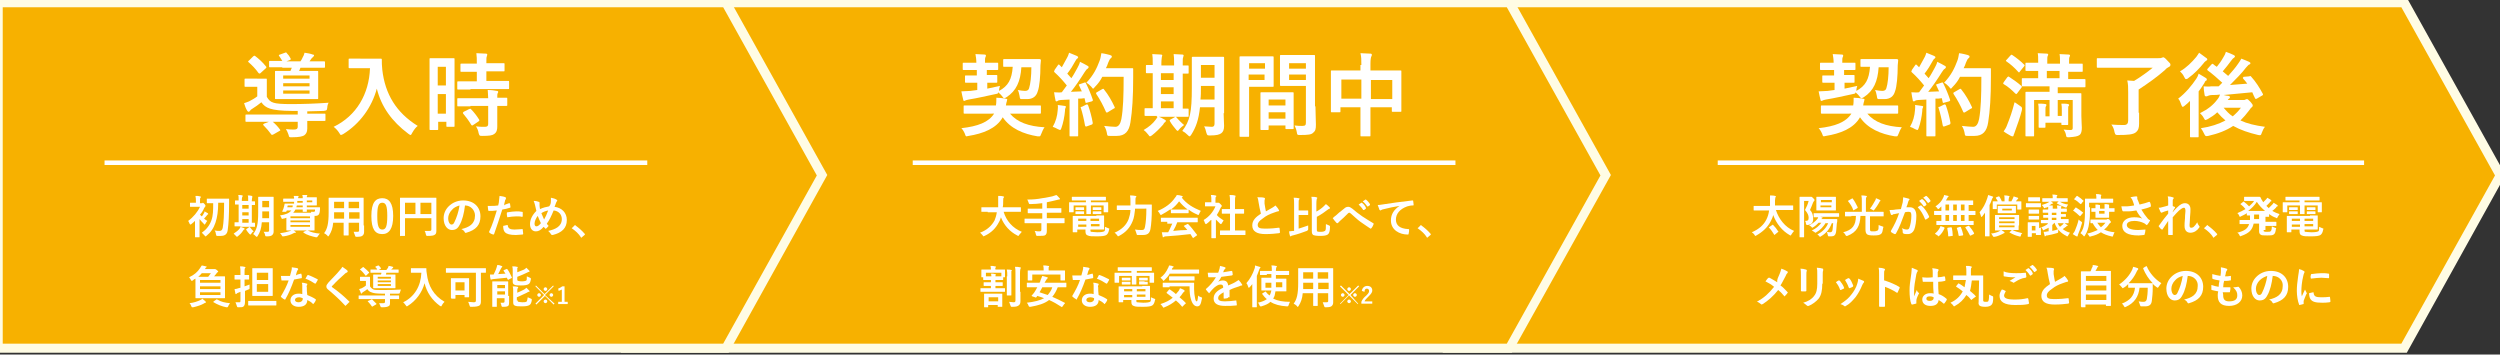 <?xml version="1.0" encoding="utf-8"?>
<!-- Generator: Adobe Illustrator 26.0.3, SVG Export Plug-In . SVG Version: 6.00 Build 0)  -->
<svg version="1.1" id="レイヤー_1" xmlns="http://www.w3.org/2000/svg" xmlns:xlink="http://www.w3.org/1999/xlink" x="0px"
	 y="0px" viewBox="0 0 550 78" style="enable-background:new 0 0 550 78;" xml:space="preserve">
<rect x="0" y="0" width="550" height="78" fill="#333333" stroke="none"/>
<style type="text/css">
	.st0{fill:#F7B100;}
	.st1{fill:#FFFCE4;}
	.st2{fill:#FFFFFF;}
</style>
<g>
	<polygon class="st0" points="528.9,76.6 318.4,76.6 318.4,0.5 528.9,0.5 550,38.6 	"/>
	<path class="st1" d="M529.5,77.6H317.4V-0.5h212.1l21.7,39L529.5,77.6z M319.4,75.6h208.9l20.6-37l-20.6-37H319.4V75.6z"/>
</g>
<g>
	<polygon class="st0" points="332.1,76.6 137.6,76.6 137.6,0.5 332.1,0.5 353.2,38.6 	"/>
	<path class="st1" d="M332.6,77.6H136.6V-0.5h196.1l21.7,39L332.6,77.6z M138.6,75.6h192.9l20.6-37l-20.6-37H138.6V75.6z"/>
</g>
<g>
	<polygon class="st0" points="159.7,76.6 -0.4,76.6 -0.4,0.5 159.7,0.5 180.9,38.6 	"/>
	<path class="st1" d="M160.3,77.6H-1.4V-0.5h161.7l21.7,39L160.3,77.6z M0.6,75.6h158.5l20.6-37l-20.6-37H0.6V75.6z"/>
</g>
<g>
	<path class="st2" d="M67.6,26.6c0,0.6,0,1.1,0,1.7c0,0.8-0.3,1.2-0.7,1.5c-0.4,0.2-1,0.4-2.7,0.4c-0.6,0-0.6,0-0.7-0.5
		c-0.2-0.6-0.4-1-0.6-1.3c0.7,0.1,1.4,0.1,1.8,0.1c0.6,0,0.8-0.2,0.8-0.6v-1.1h-8.8c-1.8,0-2.4,0-2.5,0c-0.2,0-0.2,0-0.2-0.2v-1.2
		c0-0.2,0-0.2,0.2-0.2c0.1,0,0.7,0,2.5,0h8.8v-0.8h-1.4c-2.1,0-3.8-0.2-4.7-0.5c-0.9-0.3-1.4-0.7-1.9-1.4c-0.6,0.5-1.3,1-2.1,1.5
		c-0.2,0.1-0.3,0.2-0.4,0.4c-0.1,0.1-0.2,0.2-0.3,0.2s-0.2-0.1-0.3-0.2c-0.3-0.5-0.5-1-0.7-1.7c0.4-0.1,0.8-0.3,1.1-0.4
		c0.6-0.3,1.3-0.7,1.8-1.1v-2.1h-1.1c-1.1,0-1.3,0-1.5,0c-0.2,0-0.2,0-0.2-0.2v-1.4c0-0.2,0-0.2,0.2-0.2c0.1,0,0.4,0,1.5,0H57
		c1.1,0,1.3,0,1.5,0c0.2,0,0.2,0,0.2,0.2c0,0.1,0,0.5,0,1.4v2.4c0.4,0.7,0.8,1.1,1.5,1.3c0.6,0.2,1.8,0.3,3.7,0.3
		c2.8,0,5.6-0.1,8.4-0.3c-0.2,0.3-0.3,0.8-0.3,1.1c-0.1,0.6-0.1,0.6-0.8,0.7c-1.2,0-2.4,0.1-3.6,0.1V25h1.3c1.8,0,2.4,0,2.5,0
		c0.2,0,0.2,0,0.2,0.2v1.2c0,0.2,0,0.2-0.2,0.2c-0.1,0-0.7,0-2.5,0H67.6z M55.7,12.4c0.2-0.1,0.2-0.2,0.4-0.1
		c0.8,0.6,1.7,1.4,2.4,2.3c0.1,0.1,0.1,0.1,0.1,0.2c0,0.1,0,0.1-0.1,0.2L57.4,16c-0.1,0.1-0.2,0.2-0.3,0.2c0,0-0.1-0.1-0.2-0.1
		c-0.7-1-1.5-1.8-2.2-2.4c-0.1-0.1-0.1-0.1-0.1-0.2c0-0.1,0.1-0.1,0.2-0.2L55.7,12.4z M59.4,26.7c0.2-0.1,0.3-0.1,0.5,0
		c0.6,0.5,1.2,1.1,1.7,1.8c0.1,0.2,0.1,0.2-0.1,0.3l-1.4,0.8c-0.2,0.1-0.3,0.1-0.4,0c-0.5-0.7-1.1-1.4-1.7-2
		c-0.1-0.1-0.1-0.1-0.1-0.2c0-0.1,0.1-0.1,0.2-0.2L59.4,26.7z M62.1,14.8c-1.9,0-2.6,0-2.7,0c-0.2,0-0.2,0-0.2-0.2v-1
		c0-0.2,0-0.2,0.2-0.2c0.1,0,0.8,0,2.7,0c-0.2-0.3-0.4-0.7-0.7-1.1c-0.1-0.2-0.1-0.2,0.2-0.3l1.1-0.4c0.2-0.1,0.3-0.1,0.4,0.1
		c0.3,0.3,0.6,0.7,0.8,1.1c0.1,0.2,0.1,0.3-0.1,0.4L63,13.5h3.1c0.2-0.3,0.4-0.6,0.5-0.9c0.2-0.3,0.3-0.6,0.4-1
		c0.7,0.1,1.3,0.2,1.8,0.4c0.2,0,0.3,0.1,0.3,0.2c0,0.1-0.1,0.2-0.2,0.3c-0.1,0.1-0.3,0.3-0.4,0.4l-0.4,0.6h0.4c2,0,2.6,0,2.8,0
		c0.2,0,0.2,0,0.2,0.2v1c0,0.2,0,0.2-0.2,0.2c-0.1,0-0.8,0-2.8,0h-2.4c-0.1,0.3-0.2,0.5-0.3,0.7h1.5c1.8,0,2.4,0,2.5,0
		c0.2,0,0.2,0,0.2,0.2c0,0.1,0,0.6,0,1.7v2.4c0,1.1,0,1.6,0,1.7c0,0.2,0,0.2-0.2,0.2c-0.1,0-0.8,0-2.5,0h-4.1c-1.8,0-2.4,0-2.5,0
		c-0.2,0-0.2,0-0.2-0.2c0-0.1,0-0.6,0-1.7v-2.4c0-1.1,0-1.5,0-1.7c0-0.2,0-0.2,0.2-0.2c0.1,0,0.8,0,2.5,0h0.7
		c0.1-0.2,0.2-0.5,0.3-0.7H62.1z M62.3,16.6v0.7h5.8v-0.7H62.3z M68.1,19v-0.7h-5.8V19H68.1z M68.1,19.9h-5.8v0.7h5.8V19.9z"/>
	<path class="st2" d="M81.7,12.9c1.4,0,1.9,0,2,0c0.2,0,0.3,0,0.3,0.2c0,0.7,0,1.3,0.1,2.2c0.6,5.4,3.1,9.5,7.8,12.4
		c-0.4,0.3-0.8,0.8-1.2,1.5c-0.2,0.3-0.2,0.5-0.4,0.5c-0.1,0-0.2-0.1-0.5-0.3c-3.6-2.7-5.9-5.9-6.9-9.9c-1.1,4.1-3.7,7.7-7.4,10
		c-0.2,0.1-0.4,0.2-0.5,0.2c-0.1,0-0.2-0.2-0.4-0.5c-0.3-0.5-0.8-1-1.2-1.3c5-2.4,7.8-7.2,8-12.9h-2.5c-1.4,0-1.9,0-2,0
		c-0.2,0-0.2,0-0.2-0.2v-1.7c0-0.2,0-0.2,0.2-0.2c0.1,0,0.6,0,2,0H81.7z"/>
	<path class="st2" d="M100,21.7c0,5,0,5.9,0,6c0,0.2,0,0.2-0.2,0.2h-1.4c-0.2,0-0.2,0-0.2-0.2v-0.9h-1.8v1.6c0,0.2,0,0.2-0.2,0.2
		h-1.5c-0.2,0-0.2,0-0.2-0.2c0-0.1,0-1.1,0-6.2v-4.4c0-3.6,0-4.7,0-4.8c0-0.2,0-0.2,0.2-0.2c0.1,0,0.5,0,1.7,0h1.7
		c1.2,0,1.6,0,1.7,0c0.2,0,0.2,0,0.2,0.2c0,0.1,0,1.1,0,4V21.7z M96.3,14.7v4.1h1.8v-4.1H96.3z M98.1,25v-4.3h-1.8V25H98.1z
		 M103.5,19.7c-1.9,0-2.6,0-2.7,0c-0.2,0-0.2,0-0.2-0.2v-1.4c0-0.2,0-0.2,0.2-0.2c0.1,0,0.8,0,2.7,0h1.4v-2.1H104
		c-1.8,0-2.4,0-2.5,0c-0.2,0-0.2,0-0.2-0.2v-1.4c0-0.2,0-0.2,0.2-0.2c0.1,0,0.7,0,2.5,0h0.9c0-1,0-1.6-0.1-2.3
		c0.8,0,1.3,0.1,2.1,0.1c0.2,0,0.3,0.1,0.3,0.2c0,0.2-0.1,0.3-0.1,0.4c-0.1,0.2-0.1,0.6-0.1,1.5h1.3c1.8,0,2.4,0,2.5,0
		c0.2,0,0.2,0,0.2,0.2v1.4c0,0.2,0,0.2-0.2,0.2c-0.1,0-0.7,0-2.5,0h-1.3v2.1h2.1c1.9,0,2.6,0,2.7,0c0.2,0,0.2,0,0.2,0.2v1.4
		c0,0.2,0,0.2-0.2,0.2c-0.1,0-0.8,0-2.7,0H103.5z M103.5,23.4c-1.9,0-2.5,0-2.7,0c-0.2,0-0.2,0-0.2-0.2v-1.4c0-0.2,0-0.2,0.2-0.2
		c0.1,0,0.8,0,2.7,0h3.9c0-0.8-0.1-1.3-0.1-1.8c0.8,0,1.5,0.1,2,0.2c0.2,0,0.3,0.1,0.3,0.2c0,0.1,0,0.2-0.1,0.3
		c-0.1,0.2-0.1,0.4-0.1,1c1.4,0,1.9,0,2,0c0.2,0,0.2,0,0.2,0.2v1.4c0,0.2,0,0.2-0.2,0.2c-0.1,0-0.6,0-2,0v2c0,0.9,0,1.8,0,2.5
		c0,0.7-0.1,1.3-0.7,1.7c-0.4,0.3-1.1,0.4-2.6,0.4c-0.6,0-0.6,0-0.8-0.6c-0.1-0.6-0.3-1.1-0.6-1.5c0.7,0.1,1.3,0.1,2,0.1
		c0.5,0,0.7-0.2,0.7-0.6v-4H103.5z M103.2,24c0.2-0.1,0.3-0.1,0.4,0c0.7,0.7,1.3,1.5,1.8,2.3c0.1,0.2,0.1,0.2-0.1,0.4l-1.2,0.8
		c-0.1,0.1-0.2,0.1-0.2,0.1c-0.1,0-0.1,0-0.2-0.1c-0.6-1-1.2-1.8-1.8-2.5c-0.1-0.2-0.1-0.2,0.1-0.4L103.2,24z"/>
</g>
<g>
	<path class="st2" d="M214.8,25c-1.9,0-2.5,0-2.6,0c-0.2,0-0.2,0-0.2-0.2v-1.4c0-0.2,0-0.2,0.2-0.2c0.1,0,0.8,0,2.6,0h4.3
		c0.1-0.5,0.1-1.1,0.1-1.7c0.7,0,1.4,0.1,2,0.2c0.2,0,0.4,0.1,0.4,0.2c0,0.1-0.1,0.2-0.1,0.4c-0.1,0.2-0.1,0.4-0.2,0.9h4.9
		c1.8,0,2.5,0,2.6,0c0.2,0,0.2,0,0.2,0.2v1.4c0,0.2,0,0.2-0.2,0.2c-0.1,0-0.8,0-2.6,0h-4c1.6,1.9,4.1,2.8,7.6,3
		c-0.3,0.4-0.5,0.9-0.7,1.4c-0.2,0.4-0.2,0.6-0.4,0.6c-0.1,0-0.2,0-0.4,0c-3.1-0.5-6-1.7-7.7-4.2c-1.4,2.5-4.4,3.6-7.5,4.1
		c-0.2,0-0.4,0.1-0.4,0.1c-0.2,0-0.3-0.1-0.4-0.5c-0.2-0.5-0.5-1-0.8-1.3c3.6-0.4,6-1.3,7.2-3.2H214.8z M217.1,15.3l0,1.2h0.1
		c1.5,0,1.9,0,2,0c0.2,0,0.2,0,0.2,0.2V18c0,0.2,0,0.2-0.2,0.2c-0.1,0-0.6,0-2,0h0l0,1.3c0.9-0.2,1.9-0.4,2.8-0.6
		c-0.1,0.3-0.2,0.6-0.2,1.1c2-1.1,2.8-2.5,3-5.3c-1.3,0-1.8,0-1.9,0c-0.2,0-0.2,0-0.2-0.2v-1.3c0-0.2,0-0.2,0.2-0.2
		c0.1,0,0.6,0,2.3,0h3.2c1.6,0,2.1,0,2.3,0c0.2,0,0.3,0.1,0.3,0.3c0,0.4-0.1,0.7-0.1,1.1c0,2.3-0.2,4.7-0.6,5.7
		c-0.3,1.1-1.1,1.7-2.3,1.7c-0.3,0-0.7,0-1.1,0c-0.5,0-0.5,0-0.6-0.7c-0.1-0.5-0.2-1-0.4-1.3c0.6,0.1,1.1,0.2,1.6,0.2
		c0.5,0,0.8-0.2,0.9-0.6c0.3-0.9,0.5-2.7,0.5-4.6h-2.2c-0.2,3.1-1.1,5.2-3.3,6.6c-0.2,0.1-0.3,0.2-0.5,0.2c-0.1,0-0.2-0.1-0.5-0.5
		c-0.2-0.3-0.5-0.5-0.8-0.8c0,0.3-0.1,0.3-0.6,0.4c-1.9,0.4-4,0.9-5.9,1.2c-0.4,0.1-0.5,0.1-0.7,0.2c-0.1,0.1-0.2,0.1-0.3,0.1
		s-0.2-0.1-0.2-0.3c-0.1-0.4-0.3-1.2-0.4-1.8c0.7,0,1.4-0.1,2-0.1l1.5-0.2l0-1.6h-0.5c-1.4,0-1.9,0-2,0c-0.2,0-0.2,0-0.2-0.2v-1.2
		c0-0.2,0-0.2,0.2-0.2c0.1,0,0.6,0,2,0h0.4l0-1.2h-0.7c-1.6,0-2.1,0-2.2,0c-0.2,0-0.2,0-0.2-0.2v-1.2c0-0.2,0-0.2,0.2-0.2
		c0.1,0,0.6,0,2.2,0h0.6c0-0.7-0.1-1.3-0.2-1.9c0.7,0,1.3,0.1,2,0.1c0.2,0,0.3,0.1,0.3,0.2c0,0.1,0,0.2-0.1,0.4
		c-0.1,0.1-0.1,0.5-0.1,1.2h0.5c1.6,0,2.1,0,2.2,0c0.2,0,0.2,0,0.2,0.2v1.2c0,0.2,0,0.2-0.2,0.2c-0.1,0-0.6,0-2.2,0H217.1z"/>
	<path class="st2" d="M238.5,18.2c0.2-0.1,0.3-0.1,0.4,0.1c0.6,1.2,1.1,2.4,1.5,3.6c0.1,0.2,0,0.3-0.2,0.4l-1.1,0.3
		c-0.2,0.1-0.3,0-0.3-0.1l-0.2-0.9c-0.5,0.1-0.9,0.1-1.4,0.1v5.5c0,1.8,0,2.5,0,2.6c0,0.2,0,0.2-0.2,0.2h-1.5c-0.2,0-0.2,0-0.2-0.2
		c0-0.1,0-0.8,0-2.6v-5.3l-1.9,0.1c-0.3,0-0.6,0.1-0.7,0.2c-0.1,0.1-0.2,0.1-0.3,0.1c-0.1,0-0.2-0.1-0.2-0.3
		c-0.1-0.5-0.2-0.9-0.3-1.7c0.6,0,1.1,0.1,1.7,0l1.1-1.5c-0.8-1-1.7-2-2.7-2.9c-0.1-0.1-0.1-0.1-0.1-0.2c0-0.1,0.1-0.1,0.1-0.3
		l0.7-1c0.1-0.1,0.1-0.2,0.2-0.2s0.1,0,0.2,0.1l0.5,0.5c0.4-0.7,0.7-1.3,1.1-2c0.3-0.5,0.4-0.9,0.5-1.2c0.5,0.2,1.2,0.5,1.7,0.7
		c0.2,0.1,0.3,0.2,0.3,0.3c0,0.1-0.1,0.2-0.2,0.3c-0.2,0.1-0.2,0.2-0.4,0.5c-0.6,1.1-1.1,1.9-1.8,2.8c0.3,0.3,0.6,0.7,0.9,1
		c0.5-0.7,0.9-1.5,1.3-2.2c0.2-0.4,0.5-0.9,0.6-1.4c0.6,0.3,1.2,0.6,1.7,0.9c0.2,0.1,0.2,0.2,0.2,0.3c0,0.1-0.1,0.2-0.2,0.3
		c-0.2,0.1-0.4,0.3-0.7,0.8c-1,1.6-2.1,3.2-3,4.3c0.8,0,1.6-0.1,2.4-0.1c-0.2-0.4-0.4-0.9-0.6-1.3c-0.1-0.2-0.1-0.2,0.2-0.3
		L238.5,18.2z M232.7,24.2c0-0.4,0.1-0.7,0-1.1c0.6,0.1,1.1,0.1,1.5,0.2c0.2,0,0.3,0.1,0.3,0.2c0,0.1-0.1,0.2-0.1,0.3
		c-0.1,0.1-0.1,0.3-0.1,0.6c-0.1,1.2-0.4,2.7-0.8,3.8c-0.1,0.3-0.2,0.4-0.3,0.4c-0.1,0-0.2-0.1-0.5-0.2c-0.3-0.2-0.8-0.4-1.1-0.5
		C232.3,26.7,232.6,25.5,232.7,24.2z M239,23c0.2-0.1,0.3,0,0.4,0.2c0.4,1.1,0.8,2.6,1,3.8c0,0.2,0,0.3-0.2,0.4l-1.1,0.4
		c-0.3,0.1-0.3,0-0.4-0.2c-0.2-1.2-0.6-2.9-0.9-3.8c-0.1-0.2-0.1-0.3,0.2-0.3L239,23z M242.5,16.9c-0.4,0.8-0.9,1.5-1.6,2.2
		c-0.2,0.2-0.3,0.4-0.4,0.4c-0.1,0-0.2-0.1-0.4-0.4c-0.4-0.4-0.7-0.7-1.1-0.9c1.6-1.7,2.3-3.2,2.9-4.8c0.2-0.5,0.3-1.1,0.4-1.7
		c0.8,0.1,1.5,0.3,1.9,0.4c0.3,0.1,0.4,0.2,0.4,0.3c0,0.2,0,0.2-0.2,0.4c-0.2,0.1-0.4,0.5-0.6,1c-0.1,0.4-0.3,0.8-0.5,1.2h3.8
		c1.4,0,1.9,0,2,0c0.2,0,0.2,0,0.2,0.2c0,0.6,0,1.1,0,1.7c0,4.6-0.2,7.4-0.6,10c-0.3,2-1.2,3-3,3c-0.4,0-1,0-1.5,0
		c-0.6,0-0.6,0-0.7-0.7c-0.1-0.5-0.3-1.1-0.6-1.5c1.1,0.1,1.8,0.2,2.5,0.2c0.7,0,1.1-0.7,1.3-1.7c0.4-2.2,0.5-5.1,0.5-9.3H242.5z
		 M242.5,19.6c0.2-0.1,0.3-0.1,0.4,0.1c0.9,1.1,1.7,2.5,2.3,3.8c0.1,0.2,0.1,0.3-0.2,0.4l-1.3,0.8c-0.2,0.1-0.3,0.1-0.4-0.1
		c-0.6-1.4-1.3-2.7-2.1-3.9c-0.1-0.2-0.1-0.3,0.1-0.4L242.5,19.6z"/>
	<path class="st2" d="M253.4,29.8c-0.2,0.1-0.3,0.2-0.4,0.2s-0.2-0.1-0.4-0.4c-0.4-0.5-0.7-0.8-1-1c1.2-0.7,2-1.4,2.6-2.2
		c0.2-0.3,0.4-0.5,0.5-0.8c0.6,0.2,1,0.4,1.5,0.7c0.2,0.1,0.3,0.2,0.3,0.3c0,0.1-0.1,0.2-0.2,0.3c-0.2,0.1-0.3,0.3-0.4,0.5
		C255.1,28.3,254.3,29.1,253.4,29.8z M254.5,25.5c-1.8,0-2.4,0-2.5,0c-0.2,0-0.2,0-0.2-0.2V24c0-0.2,0-0.2,0.2-0.2
		c0.1,0,0.5,0,1.6,0v-7.7c-0.9,0-1.2,0-1.3,0c-0.2,0-0.2,0-0.2-0.2v-1.4c0-0.2,0-0.2,0.2-0.2c0.1,0,0.4,0,1.3,0V14
		c0-1,0-1.5-0.1-2.1c0.6,0,1.3,0.1,1.9,0.1c0.2,0,0.3,0.1,0.3,0.2c0,0.1-0.1,0.2-0.1,0.4s-0.1,0.5-0.1,1.4v0.4h2.8V14
		c0-1,0-1.5-0.1-2.1c0.6,0,1.3,0.1,1.9,0.1c0.2,0,0.3,0.1,0.3,0.2c0,0.1-0.1,0.3-0.1,0.4c-0.1,0.2-0.1,0.5-0.1,1.4v0.4
		c0.7,0,1,0,1.1,0c0.2,0,0.2,0,0.2,0.2v1.4c0,0.2,0,0.2-0.2,0.2c-0.1,0-0.4,0-1.1,0v7.7c0.7,0,1.1,0,1.1,0c0.2,0,0.2,0,0.2,0.2v1.4
		c0,0.2,0,0.2-0.2,0.2c-0.1,0-0.7,0-2.4,0H254.5z M258.2,17.6v-1.5h-2.8v1.5H258.2z M258.2,20.7v-1.5h-2.8v1.5H258.2z M258.2,23.8
		v-1.5h-2.8v1.5H258.2z M258.4,25.8c0.1-0.1,0.2-0.1,0.2-0.1c0.1,0,0.1,0,0.2,0.1c0.4,0.5,1.3,1.4,1.7,1.7c-0.4,0.3-0.8,0.6-1.1,1
		c-0.2,0.2-0.2,0.3-0.3,0.3c-0.1,0-0.2-0.1-0.3-0.2c-0.5-0.6-1-1.2-1.4-1.9c-0.1-0.2-0.1-0.3,0.1-0.4L258.4,25.8z M269.2,24.9
		c0,0.9,0.1,2,0.1,2.8c0,0.8-0.2,1.3-0.6,1.6c-0.4,0.3-1,0.5-2.5,0.5c-0.6,0-0.6,0-0.8-0.6c-0.1-0.5-0.3-1.1-0.5-1.4
		c0.6,0,1.2,0.1,1.7,0.1c0.4,0,0.6-0.2,0.6-0.7v-3.6H264c-0.3,2.8-0.9,4.4-1.9,6c-0.2,0.3-0.3,0.4-0.4,0.4s-0.2-0.1-0.4-0.3
		c-0.4-0.4-0.8-0.7-1.2-0.9c1.7-2.2,2.1-4.1,2.1-9.5v-3.3c0-2.1,0-3.2,0-3.3c0-0.2,0-0.2,0.2-0.2c0.1,0,0.6,0,2.1,0h2.5
		c1.5,0,1.9,0,2.1,0c0.2,0,0.2,0,0.2,0.2c0,0.1,0,1.2,0,3.3V24.9z M267.2,21.8v-2.9h-3v0.4c0,0.9,0,1.8-0.1,2.6H267.2z M264.2,14.3
		v2.8h3v-2.8H264.2z"/>
	<path class="st2" d="M278,12.4c1.3,0,1.9,0,2,0c0.2,0,0.2,0,0.2,0.2c0,0.1,0,0.7,0,1.9V17c0,1.2,0,1.8,0,1.9c0,0.2,0,0.2-0.2,0.2
		c-0.1,0-0.7,0-2,0h-3.2v6.5c0,2.8,0,4.1,0,4.3c0,0.2,0,0.2-0.2,0.2h-1.7c-0.2,0-0.2,0-0.2-0.2c0-0.1,0-1.5,0-4.3v-8.7
		c0-2.8,0-4.2,0-4.3c0-0.2,0-0.2,0.2-0.2c0.1,0,0.9,0,2.4,0H278z M274.8,13.9v1.2h3.5v-1.2H274.8z M278.2,16.4h-3.5v1.2h3.5V16.4z
		 M277.5,28.6c-0.2,0-0.2,0-0.2-0.2c0-0.1,0-0.7,0-3.6V23c0-1.8,0-2.4,0-2.5c0-0.2,0-0.2,0.2-0.2c0.1,0,0.6,0,2.1,0h2.7
		c1.5,0,2,0,2.1,0c0.2,0,0.2,0,0.2,0.2c0,0.1,0,0.7,0,2.2v2c0,2.9,0,3.4,0,3.5c0,0.2,0,0.2-0.2,0.2H283c-0.2,0-0.2,0-0.2-0.2v-0.6
		h-3.7v0.8c0,0.2,0,0.2-0.2,0.2H277.5z M279.1,23.2h3.7v-1.3h-3.7V23.2z M282.8,26.1v-1.4h-3.7v1.4H282.8z M289.4,23.4
		c0,1.4,0.1,3,0.1,4c0,1-0.1,1.4-0.6,1.8c-0.4,0.4-1,0.5-2.9,0.5c-0.6,0-0.6,0-0.7-0.6c-0.1-0.6-0.3-1.1-0.5-1.5
		c0.6,0.1,1.3,0.1,1.7,0.1c0.7,0,0.8-0.2,0.8-0.8v-8h-3.3c-1.6,0-2.1,0-2.2,0c-0.2,0-0.2,0-0.2-0.2c0-0.1,0-0.6,0-1.8v-2.8
		c0-1.2,0-1.6,0-1.8c0-0.2,0-0.2,0.2-0.2c0.1,0,0.6,0,2.2,0h2.9c1.6,0,2.1,0,2.2,0c0.2,0,0.2,0,0.2,0.2c0,0.1,0,0.9,0,2.6V23.4z
		 M283.6,13.9v1.2h3.7v-1.2H283.6z M287.3,17.6v-1.2h-3.7v1.2H287.3z"/>
	<path class="st2" d="M299.5,14.3c0-1.1,0-1.8-0.2-2.6c0.7,0,1.5,0.1,2.2,0.1c0.2,0,0.3,0.1,0.3,0.2c0,0.1,0,0.3-0.1,0.4
		c-0.1,0.2-0.2,0.7-0.2,1.6v1.5h3.9c1.9,0,2.6,0,2.7,0c0.2,0,0.2,0,0.2,0.2c0,0.1,0,0.7,0,2.5v2.3c0,3.2,0,3.8,0,3.9
		c0,0.2,0,0.2-0.2,0.2h-1.7c-0.2,0-0.2,0-0.2-0.2v-0.8h-4.7v2.5c0,2.4,0,3.6,0,3.7c0,0.2,0,0.2-0.2,0.2h-1.8c-0.2,0-0.2,0-0.2-0.2
		c0-0.1,0-1.3,0-3.7v-2.5h-4.4v0.9c0,0.2,0,0.2-0.2,0.2h-1.7c-0.2,0-0.2,0-0.2-0.2c0-0.1,0-0.7,0-3.9v-2.1c0-2,0-2.7,0-2.8
		c0-0.2,0-0.2,0.2-0.2c0.1,0,0.8,0,2.7,0h3.6V14.3z M295.1,21.7h4.4v-4.2h-4.4V21.7z M301.6,17.6v4.2h4.7v-4.2H301.6z"/>
</g>
<g>
	<path class="st2" d="M403.4,25c-1.9,0-2.5,0-2.6,0c-0.2,0-0.2,0-0.2-0.2v-1.4c0-0.2,0-0.2,0.2-0.2c0.1,0,0.8,0,2.6,0h4.3
		c0.1-0.5,0.1-1.1,0.1-1.7c0.7,0,1.4,0.1,2,0.2c0.2,0,0.4,0.1,0.4,0.2c0,0.1-0.1,0.2-0.1,0.4c-0.1,0.2-0.1,0.4-0.2,0.9h4.9
		c1.8,0,2.5,0,2.6,0c0.2,0,0.2,0,0.2,0.2v1.4c0,0.2,0,0.2-0.2,0.2c-0.1,0-0.8,0-2.6,0h-4c1.6,1.9,4.1,2.8,7.6,3
		c-0.3,0.4-0.5,0.9-0.7,1.4c-0.2,0.4-0.2,0.6-0.4,0.6c-0.1,0-0.2,0-0.4,0c-3.1-0.5-6-1.7-7.7-4.2c-1.4,2.5-4.4,3.6-7.5,4.1
		c-0.2,0-0.4,0.1-0.4,0.1c-0.2,0-0.3-0.1-0.4-0.5c-0.2-0.5-0.5-1-0.8-1.3c3.6-0.4,6-1.3,7.2-3.2H403.4z M405.7,15.3l0,1.2h0.1
		c1.5,0,1.9,0,2,0c0.2,0,0.2,0,0.2,0.2V18c0,0.2,0,0.2-0.2,0.2c-0.1,0-0.6,0-2,0h0l0,1.3c0.9-0.2,1.9-0.4,2.8-0.6
		c-0.1,0.3-0.2,0.6-0.2,1.1c2-1.1,2.8-2.5,3-5.3c-1.3,0-1.8,0-1.9,0c-0.2,0-0.2,0-0.2-0.2v-1.3c0-0.2,0-0.2,0.2-0.2
		c0.1,0,0.6,0,2.3,0h3.2c1.6,0,2.1,0,2.3,0c0.2,0,0.3,0.1,0.3,0.3c0,0.4-0.1,0.7-0.1,1.1c0,2.3-0.2,4.7-0.6,5.7
		c-0.3,1.1-1.1,1.7-2.3,1.7c-0.3,0-0.7,0-1.1,0c-0.5,0-0.5,0-0.6-0.7c-0.1-0.5-0.2-1-0.4-1.3c0.6,0.1,1.1,0.2,1.6,0.2
		c0.5,0,0.8-0.2,0.9-0.6c0.3-0.9,0.5-2.7,0.5-4.6h-2.2c-0.2,3.1-1.1,5.2-3.3,6.6c-0.2,0.1-0.3,0.2-0.5,0.2c-0.1,0-0.2-0.1-0.5-0.5
		c-0.2-0.3-0.5-0.5-0.8-0.8c0,0.3-0.1,0.3-0.6,0.4c-1.9,0.4-4,0.9-5.9,1.2c-0.4,0.1-0.5,0.1-0.7,0.2c-0.1,0.1-0.2,0.1-0.3,0.1
		s-0.2-0.1-0.2-0.3c-0.1-0.4-0.3-1.2-0.4-1.8c0.7,0,1.4-0.1,2-0.1l1.5-0.2l0-1.6h-0.5c-1.4,0-1.9,0-2,0c-0.2,0-0.2,0-0.2-0.2v-1.2
		c0-0.2,0-0.2,0.2-0.2c0.1,0,0.6,0,2,0h0.4l0-1.2h-0.7c-1.6,0-2.1,0-2.2,0c-0.2,0-0.2,0-0.2-0.2v-1.2c0-0.2,0-0.2,0.2-0.2
		c0.1,0,0.6,0,2.2,0h0.6c0-0.7-0.1-1.3-0.2-1.9c0.7,0,1.3,0.1,2,0.1c0.2,0,0.3,0.1,0.3,0.2c0,0.1,0,0.2-0.1,0.4
		c-0.1,0.1-0.1,0.5-0.1,1.2h0.5c1.6,0,2.1,0,2.2,0c0.2,0,0.2,0,0.2,0.2v1.2c0,0.2,0,0.2-0.2,0.2c-0.1,0-0.6,0-2.2,0H405.7z"/>
	<path class="st2" d="M427.1,18.2c0.2-0.1,0.3-0.1,0.4,0.1c0.6,1.2,1.1,2.4,1.5,3.6c0.1,0.2,0,0.3-0.2,0.4l-1.1,0.3
		c-0.2,0.1-0.3,0-0.3-0.1l-0.2-0.9c-0.5,0.1-0.9,0.1-1.4,0.1v5.5c0,1.8,0,2.5,0,2.6c0,0.2,0,0.2-0.2,0.2H424c-0.2,0-0.2,0-0.2-0.2
		c0-0.1,0-0.8,0-2.6v-5.3L422,22c-0.3,0-0.6,0.1-0.7,0.2c-0.1,0.1-0.2,0.1-0.3,0.1c-0.1,0-0.2-0.1-0.2-0.3c-0.1-0.5-0.2-0.9-0.3-1.7
		c0.6,0,1.1,0.1,1.7,0l1.1-1.5c-0.8-1-1.7-2-2.7-2.9c-0.1-0.1-0.1-0.1-0.1-0.2c0-0.1,0.1-0.1,0.1-0.3l0.7-1c0.1-0.1,0.1-0.2,0.2-0.2
		s0.1,0,0.2,0.1l0.5,0.5c0.4-0.7,0.7-1.3,1.1-2c0.3-0.5,0.4-0.9,0.5-1.2c0.5,0.2,1.2,0.5,1.7,0.7c0.2,0.1,0.3,0.2,0.3,0.3
		c0,0.1-0.1,0.2-0.2,0.3c-0.2,0.1-0.2,0.2-0.4,0.5c-0.6,1.1-1.1,1.9-1.8,2.8c0.3,0.3,0.6,0.7,0.9,1c0.5-0.7,0.9-1.5,1.3-2.2
		c0.2-0.4,0.5-0.9,0.6-1.4c0.6,0.3,1.2,0.6,1.7,0.9c0.2,0.1,0.2,0.2,0.2,0.3c0,0.1-0.1,0.2-0.2,0.3c-0.2,0.1-0.4,0.3-0.7,0.8
		c-1,1.6-2.1,3.2-3,4.3c0.8,0,1.6-0.1,2.4-0.1c-0.2-0.4-0.4-0.9-0.6-1.3c-0.1-0.2-0.1-0.2,0.2-0.3L427.1,18.2z M421.3,24.2
		c0-0.4,0.1-0.7,0-1.1c0.6,0.1,1.1,0.1,1.5,0.2c0.2,0,0.3,0.1,0.3,0.2c0,0.1-0.1,0.2-0.1,0.3c-0.1,0.1-0.1,0.3-0.1,0.6
		c-0.1,1.2-0.4,2.7-0.8,3.8c-0.1,0.3-0.2,0.4-0.3,0.4c-0.1,0-0.2-0.1-0.5-0.2c-0.3-0.2-0.8-0.4-1.1-0.5
		C420.9,26.7,421.2,25.5,421.3,24.2z M427.7,23c0.2-0.1,0.3,0,0.4,0.2c0.4,1.1,0.8,2.6,1,3.8c0,0.2,0,0.3-0.2,0.4l-1.1,0.4
		c-0.3,0.1-0.3,0-0.4-0.2c-0.2-1.2-0.6-2.9-0.9-3.8c-0.1-0.2-0.1-0.3,0.2-0.3L427.7,23z M431.2,16.9c-0.4,0.8-0.9,1.5-1.6,2.2
		c-0.2,0.2-0.3,0.4-0.4,0.4c-0.1,0-0.2-0.1-0.4-0.4c-0.4-0.4-0.7-0.7-1.1-0.9c1.6-1.7,2.3-3.2,2.9-4.8c0.2-0.5,0.3-1.1,0.4-1.7
		c0.8,0.1,1.5,0.3,1.9,0.4c0.3,0.1,0.4,0.2,0.4,0.3c0,0.2,0,0.2-0.2,0.4c-0.2,0.1-0.4,0.5-0.6,1c-0.1,0.4-0.3,0.8-0.5,1.2h3.8
		c1.4,0,1.9,0,2,0c0.2,0,0.2,0,0.2,0.2c0,0.6,0,1.1,0,1.7c0,4.6-0.2,7.4-0.6,10c-0.3,2-1.2,3-3,3c-0.4,0-1,0-1.5,0
		c-0.6,0-0.6,0-0.7-0.7c-0.1-0.5-0.3-1.1-0.6-1.5c1.1,0.1,1.8,0.2,2.5,0.2c0.7,0,1.1-0.7,1.3-1.7c0.4-2.2,0.5-5.1,0.5-9.3H431.2z
		 M431.1,19.6c0.2-0.1,0.3-0.1,0.4,0.1c0.9,1.1,1.7,2.5,2.3,3.8c0.1,0.2,0.1,0.3-0.2,0.4l-1.3,0.8c-0.2,0.1-0.3,0.1-0.4-0.1
		c-0.6-1.4-1.3-2.7-2.1-3.9c-0.1-0.2-0.1-0.3,0.1-0.4L431.1,19.6z"/>
	<path class="st2" d="M441.6,17c0.2-0.2,0.2-0.2,0.4-0.1c0.9,0.6,1.8,1.2,2.7,2c0.1,0.1,0.1,0.1,0.1,0.2c0,0.1,0,0.1-0.1,0.2
		l-0.9,1.2c-0.1,0.1-0.2,0.2-0.2,0.2s-0.1,0-0.2-0.1c-0.8-0.8-1.7-1.6-2.6-2.1c-0.1-0.1-0.1-0.1-0.1-0.2c0,0,0.1-0.1,0.1-0.2
		L441.6,17z M444.4,23.3c0.5,0.3,0.5,0.4,0.4,1c-0.4,1.6-1,3.2-1.5,4.6c-0.1,0.3-0.2,0.6-0.3,0.8c0,0.2-0.1,0.3-0.2,0.3
		c-0.1,0-0.2,0-0.4-0.1c-0.5-0.3-1.1-0.6-1.6-1c0.3-0.4,0.6-0.9,0.8-1.5c0.6-1.5,1.1-2.9,1.6-4.9C443.5,22.6,443.9,23,444.4,23.3z
		 M442.3,12.2c0.2-0.2,0.2-0.2,0.4-0.1c0.9,0.6,1.9,1.4,2.6,2.1c0.1,0.1,0.2,0.2,0,0.4l-0.9,1.1c-0.2,0.3-0.2,0.3-0.4,0.1
		c-0.8-0.9-1.7-1.7-2.6-2.3c-0.1-0.1-0.1-0.1-0.1-0.2c0,0,0.1-0.1,0.2-0.2L442.3,12.2z M447.8,19c-2,0-2.6,0-2.8,0
		c-0.2,0-0.2,0-0.2-0.2v-1.4c0-0.2,0-0.2,0.2-0.2c0.1,0,0.8,0,2.8,0h0.6v-1.6c-1.8,0-2.4,0-2.6,0c-0.2,0-0.2,0-0.2-0.2v-1.4
		c0-0.2,0-0.2,0.2-0.2c0.1,0,0.8,0,2.6,0v-0.3c0-0.8,0-1.3-0.1-1.8c0.6,0,1.4,0.1,2,0.1c0.2,0,0.3,0.1,0.3,0.2c0,0.1,0,0.2-0.1,0.3
		c-0.1,0.2-0.1,0.5-0.1,1.1V14h2.8v-0.3c0-0.8,0-1.3-0.1-1.8c0.6,0,1.4,0.1,2,0.1c0.2,0,0.3,0.1,0.3,0.2c0,0.1,0,0.2-0.1,0.3
		c-0.1,0.2-0.1,0.5-0.1,1.1V14h0.1c1.9,0,2.6,0,2.7,0c0.2,0,0.2,0,0.2,0.2v1.4c0,0.2,0,0.2-0.2,0.2c-0.1,0-0.8,0-2.7,0H455v1.6h0.9
		c2,0,2.6,0,2.7,0c0.2,0,0.2,0,0.2,0.2v1.4c0,0.2,0,0.2-0.2,0.2c-0.1,0-0.8,0-2.7,0h-3.2v1.3h2.2c1.9,0,2.6,0,2.8,0
		c0.2,0,0.2,0,0.2,0.2c0,0.1,0,0.9,0,2.6v2.2c0,0.9,0.1,2,0.1,2.6c0,0.7-0.1,1.3-0.5,1.6c-0.4,0.3-1,0.4-2.3,0.5
		c-0.6,0-0.6,0-0.7-0.6c-0.1-0.5-0.3-0.8-0.5-1.1c0.7,0.1,1.1,0.1,1.5,0.1c0.4,0,0.5-0.1,0.5-0.5V22h-3.3v3.5h0.9v-1.2
		c0-0.6,0-1-0.1-1.5c0.5,0,1.2,0,1.5,0.1c0.1,0,0.2,0.1,0.2,0.2c0,0.1,0,0.2-0.1,0.2c-0.1,0.1-0.1,0.4-0.1,0.8V26c0,0.9,0,1.2,0,1.3
		c0,0.2,0,0.2-0.2,0.2h-1.1c-0.2,0-0.2,0-0.2-0.2v-0.3H450v0.9c0,0.2,0,0.2-0.2,0.2h-1.1c-0.2,0-0.2,0-0.2-0.2c0-0.1,0-0.5,0-1.5
		v-2.1c0-0.6,0-1-0.1-1.5c0.4,0,1.2,0,1.6,0.1c0.2,0,0.2,0.1,0.2,0.2c0,0.1,0,0.2-0.1,0.3c-0.1,0.1-0.1,0.4-0.1,0.8v1.4h0.9V22h-3.4
		v5.6c0,1.4,0,2.1,0,2.2c0,0.2,0,0.2-0.2,0.2h-1.5c-0.2,0-0.2,0-0.2-0.2c0-0.1,0-0.7,0-2.2v-4.7c0-1.7,0-2.3,0-2.5
		c0-0.2,0-0.2,0.2-0.2c0.1,0,0.8,0,2.8,0h2.3V19H447.8z M453.1,17.2v-1.6h-2.8v1.6H453.1z"/>
	<path class="st2" d="M470.6,24.8c0,1.2,0,1.9,0,2.4c0,1-0.2,1.5-0.7,1.9c-0.6,0.5-1.8,0.6-3.9,0.6c-0.6,0-0.6,0-0.8-0.6
		c-0.1-0.6-0.3-1.2-0.7-1.7c1.2,0.1,1.8,0.1,2.8,0.1c0.6,0,0.9-0.3,0.9-1v-6.1c0-1.1,0-1.9-0.2-2.7l1.5,0.1c1.5-0.9,3-2,4.1-2.9
		h-9.5c-1.9,0-2.5,0-2.6,0c-0.2,0-0.2,0-0.2-0.2v-1.7c0-0.2,0-0.2,0.2-0.2c0.1,0,0.8,0,2.6,0h10.7c0.4,0,0.6,0,0.8-0.1
		c0.1,0,0.2-0.1,0.3-0.1c0.1,0,0.4,0.1,0.9,0.7c0.6,0.6,0.7,0.7,0.7,0.9c0,0.3-0.1,0.4-0.3,0.5c-0.3,0.2-0.6,0.3-0.9,0.7
		c-1.7,1.5-3.8,3-5.8,4.3V24.8z"/>
	<path class="st2" d="M481.8,24.4c0-0.6,0-1.5,0-2.2c-0.4,0.4-0.7,0.7-1.1,1c-0.2,0.2-0.4,0.3-0.5,0.3s-0.2-0.1-0.3-0.4
		c-0.2-0.6-0.4-1.1-0.7-1.4c1.6-1.2,3-2.9,4-4.4c0.2-0.3,0.4-0.7,0.5-1.1c0.5,0.3,1,0.6,1.5,0.9c0.2,0.1,0.3,0.2,0.3,0.4
		c0,0.1,0,0.2-0.1,0.2c-0.2,0.1-0.3,0.2-0.4,0.5c-0.4,0.6-0.8,1.3-1.3,1.9v7.4c0,1.6,0,2.4,0,2.5c0,0.2,0,0.2-0.2,0.2H482
		c-0.2,0-0.2,0-0.2-0.2c0-0.1,0-0.9,0-2.5V24.4z M485.3,12.7c0.2,0.1,0.3,0.2,0.3,0.4c0,0.1-0.1,0.2-0.3,0.3
		c-0.1,0.1-0.3,0.2-0.5,0.5c-0.9,1.1-2,2.3-3.4,3.3c-0.2,0.2-0.4,0.2-0.5,0.2c-0.1,0-0.2-0.1-0.4-0.5c-0.2-0.5-0.6-0.9-0.9-1.2
		c1.4-0.8,2.6-2,3.6-3.2c0.3-0.4,0.4-0.6,0.6-0.9C484.3,12,484.8,12.3,485.3,12.7z M494.8,16.8c0.2-0.1,0.3-0.1,0.4,0
		c1.1,1.2,1.9,2.5,2.6,3.8c0.1,0.2,0.1,0.3-0.1,0.4l-1.2,0.7c-0.2,0.1-0.3,0.1-0.4-0.1c-0.2-0.4-0.4-0.8-0.6-1.3
		c-2,0.2-4.3,0.4-6.3,0.6c0.4,0.1,0.8,0.2,1.1,0.2c0.2,0.1,0.3,0.1,0.3,0.3c0,0.1-0.1,0.2-0.2,0.3c-0.1,0-0.2,0.2-0.3,0.3h3.5
		c0.2,0,0.3,0,0.4-0.1c0.1,0,0.2-0.1,0.3-0.1c0.2,0,0.3,0.1,0.8,0.6c0.4,0.5,0.5,0.6,0.5,0.8c0,0.2-0.1,0.3-0.2,0.4
		c-0.2,0.1-0.3,0.3-0.6,0.7c-0.6,0.8-1.2,1.5-1.9,2.2c1.5,0.7,3.2,1.1,5.4,1.4c-0.3,0.3-0.5,0.8-0.7,1.3c-0.2,0.6-0.2,0.6-0.8,0.5
		c-2.1-0.5-3.9-1.1-5.5-2c-1.5,1-3.3,1.7-5.5,2.2c-0.6,0.1-0.6,0.1-0.9-0.5c-0.2-0.4-0.4-0.8-0.7-1.2c2.1-0.3,3.9-0.9,5.4-1.7
		c-0.6-0.5-1.2-1.1-1.8-1.8c-0.6,0.6-1.4,1.1-2.1,1.5c-0.2,0.1-0.4,0.2-0.5,0.2c-0.1,0-0.2-0.1-0.4-0.5c-0.2-0.4-0.5-0.7-0.8-1
		c1.8-0.9,2.9-1.8,3.8-3c0.2-0.2,0.5-0.7,0.6-1.1c-0.6,0.1-1.1,0.1-1.6,0.1c-0.5,0-0.9,0.1-1.1,0.2c-0.1,0.1-0.3,0.1-0.4,0.1
		c-0.2,0-0.3-0.2-0.3-0.4c-0.1-0.6-0.2-1.2-0.2-1.8c0.5,0,1.1,0.1,1.6,0c0.6,0,1.1,0,1.7,0l0.8-0.8c-1.1-1-2.1-1.9-3.2-2.7
		c-0.1-0.1-0.1-0.1-0.1-0.2c0-0.1,0-0.1,0.1-0.2l0.8-0.9c0.2-0.2,0.2-0.2,0.4-0.1c0.2,0.2,0.5,0.4,0.8,0.6c0.5-0.6,1-1.3,1.5-2.2
		c0.2-0.3,0.4-0.7,0.5-1.1c0.6,0.2,1.3,0.5,1.7,0.7c0.2,0.1,0.3,0.2,0.3,0.3c0,0.1-0.1,0.2-0.2,0.3c-0.2,0.1-0.3,0.2-0.6,0.6
		c-0.6,0.8-1.2,1.6-1.9,2.4c0.4,0.3,0.8,0.7,1.2,1c0.8-0.9,1.6-1.8,2.2-2.7c0.2-0.3,0.5-0.7,0.7-1.1c0.7,0.3,1.3,0.5,1.7,0.7
		c0.2,0.1,0.3,0.2,0.3,0.3c0,0.1-0.1,0.3-0.3,0.3c-0.2,0.1-0.3,0.3-0.7,0.7c-0.9,1.2-2.2,2.5-3.5,3.8c1.3-0.1,2.5-0.2,3.8-0.3
		c-0.3-0.4-0.6-0.8-0.9-1.1c-0.1-0.2-0.1-0.2,0.1-0.4L494.8,16.8z M489.2,23.7c0.6,0.7,1.2,1.4,2,1.9c0.7-0.6,1.3-1.2,1.8-1.9H489.2
		z"/>
</g>
<g>
	<path class="st2" d="M43.1,48.4c-0.3,0.3-0.6,0.6-1,0.9c-0.1,0.1-0.2,0.1-0.2,0.1c-0.1,0-0.1-0.1-0.2-0.2c-0.1-0.2-0.2-0.5-0.3-0.6
		c1.1-0.8,2.1-2,2.6-3.1h-1.1c-0.7,0-1,0-1,0c-0.1,0-0.1,0-0.1-0.1v-0.7c0-0.1,0-0.1,0.1-0.1c0.1,0,0.3,0,1,0h0.2v-0.3
		c0-0.4,0-0.8-0.1-1.2c0.4,0,0.7,0,1,0.1c0.1,0,0.2,0.1,0.2,0.1c0,0.1,0,0.1-0.1,0.2c-0.1,0.1-0.1,0.3-0.1,0.8v0.4h0.3
		c0.1,0,0.2,0,0.2,0c0,0,0.1-0.1,0.1-0.1c0.1,0,0.2,0.1,0.4,0.3c0.2,0.2,0.2,0.3,0.2,0.4c0,0.1,0,0.1-0.1,0.2
		c-0.1,0.1-0.1,0.2-0.2,0.3c-0.2,0.5-0.5,1-0.9,1.4c0.1,0.1,0.2,0.3,0.4,0.4c0.2-0.2,0.3-0.4,0.4-0.6c0.1-0.1,0.2-0.3,0.2-0.5
		c0.2,0.1,0.5,0.3,0.7,0.4c0.1,0.1,0.1,0.1,0.1,0.2c0,0,0,0.1-0.1,0.1c-0.1,0-0.1,0.1-0.2,0.2c-0.2,0.2-0.3,0.4-0.6,0.7
		c0.2,0.2,0.4,0.3,0.7,0.5c-0.1,0.1-0.3,0.4-0.4,0.6c-0.1,0.1-0.1,0.2-0.2,0.2c0,0-0.1,0-0.2-0.2c-0.3-0.3-0.6-0.6-0.9-1v2.8
		c0,0.8,0,1.1,0,1.1c0,0.1,0,0.1-0.1,0.1h-0.8c-0.1,0-0.1,0-0.1-0.1c0-0.1,0-0.4,0-1.1V48.4z M48,44.8c0,1.6-0.2,3-0.6,4.2
		c-0.4,1.2-1,2.1-2,2.9c-0.1,0.1-0.1,0.1-0.2,0.1c-0.1,0-0.1-0.1-0.2-0.2c-0.2-0.2-0.4-0.4-0.6-0.6c1-0.7,1.7-1.6,2.1-2.7
		c0.4-1.1,0.4-2.3,0.4-3.8h0c-0.9,0-1.2,0-1.3,0c-0.1,0-0.1,0-0.1-0.1v-0.8c0-0.1,0-0.1,0.1-0.1c0.1,0,0.4,0,1.3,0H49
		c0.9,0,1.2,0,1.3,0c0.1,0,0.1,0,0.1,0.1c0,0.3,0,0.6,0,0.9c0,2.6-0.1,4.5-0.3,5.9c-0.1,0.8-0.5,1.3-1.5,1.3c-0.3,0-0.5,0-0.8,0
		c-0.2,0-0.2,0-0.3-0.4c0-0.2-0.1-0.6-0.3-0.8c0.5,0.1,0.8,0.1,1.1,0.1c0.4,0,0.6-0.2,0.7-0.7c0.2-1.1,0.3-2.8,0.3-5.5H48z"/>
	<path class="st2" d="M52.3,52c-0.1,0.1-0.2,0.1-0.2,0.1S52,52,51.9,51.9c-0.2-0.2-0.4-0.4-0.5-0.5c0.6-0.4,1-0.7,1.3-1.1
		c0.1-0.1,0.2-0.3,0.2-0.4c0.3,0.1,0.5,0.2,0.8,0.3c0.1,0,0.1,0.1,0.1,0.2c0,0,0,0.1-0.1,0.1c-0.1,0-0.1,0.1-0.2,0.2
		C53.2,51.2,52.8,51.6,52.3,52z M52.9,49.8c-0.9,0-1.2,0-1.2,0c-0.1,0-0.1,0-0.1-0.1v-0.7c0-0.1,0-0.1,0.1-0.1c0,0,0.2,0,0.8,0v-3.9
		c-0.4,0-0.6,0-0.7,0c-0.1,0-0.1,0-0.1-0.1v-0.7c0-0.1,0-0.1,0.1-0.1c0,0,0.2,0,0.7,0v-0.2c0-0.5,0-0.8-0.1-1c0.3,0,0.7,0,0.9,0.1
		c0.1,0,0.1,0,0.1,0.1c0,0.1,0,0.1-0.1,0.2c0,0.1-0.1,0.2-0.1,0.7v0.2h1.4v-0.2c0-0.5,0-0.8-0.1-1c0.3,0,0.6,0,0.9,0.1
		c0.1,0,0.1,0,0.1,0.1c0,0.1,0,0.1,0,0.2c0,0.1-0.1,0.3-0.1,0.7v0.2c0.3,0,0.5,0,0.6,0c0.1,0,0.1,0,0.1,0.1V45c0,0.1,0,0.1-0.1,0.1
		c0,0-0.2,0-0.6,0V49c0.4,0,0.5,0,0.6,0c0.1,0,0.1,0,0.1,0.1v0.7c0,0.1,0,0.1-0.1,0.1c-0.1,0-0.4,0-1.2,0H52.9z M54.7,45.9v-0.8
		h-1.4v0.8H54.7z M54.7,47.4v-0.7h-1.4v0.7H54.7z M54.7,49v-0.8h-1.4V49H54.7z M54.8,50c0.1,0,0.1-0.1,0.1-0.1c0,0,0.1,0,0.1,0.1
		c0.2,0.3,0.6,0.7,0.8,0.9c-0.2,0.1-0.4,0.3-0.5,0.5c-0.1,0.1-0.1,0.2-0.2,0.2c0,0-0.1,0-0.2-0.1c-0.3-0.3-0.5-0.6-0.7-0.9
		c-0.1-0.1,0-0.1,0-0.2L54.8,50z M60.2,49.5c0,0.5,0,1,0,1.4c0,0.4-0.1,0.6-0.3,0.8c-0.2,0.2-0.5,0.3-1.2,0.3c-0.3,0-0.3,0-0.4-0.3
		c0-0.3-0.2-0.5-0.3-0.7c0.3,0,0.6,0,0.9,0c0.2,0,0.3-0.1,0.3-0.3v-1.8h-1.6c-0.1,1.4-0.4,2.2-0.9,3c-0.1,0.1-0.1,0.2-0.2,0.2
		c-0.1,0-0.1,0-0.2-0.1c-0.2-0.2-0.4-0.4-0.6-0.5c0.8-1.1,1.1-2,1.1-4.8V45c0-1,0-1.6,0-1.6c0-0.1,0-0.1,0.1-0.1c0.1,0,0.3,0,1,0
		h1.2c0.7,0,1,0,1,0c0.1,0,0.1,0,0.1,0.1c0,0.1,0,0.6,0,1.6V49.5z M59.2,48v-1.5h-1.5v0.2c0,0.5,0,0.9,0,1.3H59.2z M57.7,44.2v1.4
		h1.5v-1.4H57.7z"/>
	<path class="st2" d="M66.6,43.5c0-0.2,0-0.4-0.1-0.6c0.4,0,0.6,0,0.9,0c0.1,0,0.2,0,0.2,0.1c0,0,0,0.1-0.1,0.2c0,0,0,0.1,0,0.2H68
		c1,0,1.5,0,1.6,0c0.1,0,0.1,0,0.1,0.1c0,0.1,0,0.2,0,0.6v0.4c0,0.4,0,0.5,0,0.6c0,0.1,0,0.1-0.1,0.1c-0.1,0-0.6,0-1.6,0h-0.5v0.4
		h1.4c1,0,1.3,0,1.4,0c0.1,0,0.1,0,0.1,0.1c0,0.2,0,0.3,0,0.4c0,0.4-0.1,0.8-0.2,1c-0.2,0.3-0.4,0.4-0.9,0.4h-0.1v2.1
		c0,0.6,0,0.9,0,1c0,0.1,0,0.1-0.1,0.1c-0.1,0-0.5,0-1.5,0h-3.1c-0.9,0-1.4,0-1.4,0c-0.1,0-0.1,0-0.1-0.1c0-0.1,0-0.4,0-1.1v-1.6
		c-0.2,0.1-0.5,0.2-0.7,0.2c-0.3,0.1-0.3,0.1-0.4-0.2c-0.1-0.2-0.2-0.4-0.3-0.5c1.3-0.2,2-0.5,2.5-1.1h-1l-0.1,0.2
		c0,0.1-0.1,0.1-0.2,0.1l-0.6,0c-0.1,0-0.2-0.1-0.1-0.1c0.2-0.4,0.3-0.7,0.4-1.1c0-0.2,0.1-0.3,0.1-0.5c0-0.1,0-0.1,0.1-0.1
		c0.1,0,0.4,0,1.4,0h0.6c0-0.1,0-0.3,0-0.4h-1c-1,0-1.3,0-1.3,0c-0.1,0-0.1,0-0.1-0.1v-0.5c0-0.1,0-0.1,0.1-0.1c0.1,0,0.4,0,1.3,0h1
		c0-0.2,0-0.4-0.1-0.6c0.4,0,0.6,0,0.9,0c0.1,0,0.2,0,0.2,0.1c0,0,0,0.1-0.1,0.2c0,0,0,0.1,0,0.2H66.6z M65,51
		c0.1,0,0.1,0.1,0.1,0.1c0,0.1,0,0.1-0.1,0.1c-0.1,0-0.2,0-0.4,0.1c-0.5,0.3-1.4,0.6-2.2,0.7c-0.1,0-0.2,0-0.2,0
		c-0.1,0-0.1,0-0.2-0.2c-0.1-0.2-0.3-0.4-0.4-0.5c0.9-0.1,1.7-0.3,2.3-0.5c0.1-0.1,0.3-0.1,0.4-0.3C64.5,50.7,64.8,50.8,65,51z
		 M64.3,45.6c0.1-0.1,0.1-0.3,0.1-0.4h-1.1l-0.1,0.4H64.3z M63.9,47.5V48h4.3v-0.4H63.9z M68.2,48.9v-0.4h-4.3v0.4H68.2z M68.2,49.5
		h-4.3v0.4h4.3V49.5z M68.5,46.9c0-0.1-0.1-0.2-0.1-0.3c0.3,0,0.4,0,0.6,0c0.2,0,0.2,0,0.3-0.2c0-0.1,0-0.2,0-0.3h-1.8
		c0,0.2,0,0.3,0,0.4c0,0.1,0,0.1-0.1,0.1h-0.7c-0.1,0-0.1,0-0.1-0.1c0,0,0-0.2,0-0.4H65c-0.1,0.2-0.3,0.5-0.5,0.7H68.5z M66.6,45.6
		v-0.4h-1.3c0,0.1-0.1,0.3-0.1,0.4H66.6z M66.6,44.6v-0.4h-1.2c0,0.1,0,0.3,0,0.4H66.6z M67.5,50.7c0.1-0.1,0.1-0.1,0.2,0
		c0.7,0.4,1.6,0.6,2.7,0.7c-0.2,0.1-0.3,0.4-0.5,0.6c-0.1,0.1-0.1,0.2-0.2,0.2c-0.1,0-0.1,0-0.2,0c-0.9-0.2-2-0.5-2.7-1
		c-0.1-0.1-0.1-0.1,0-0.2L67.5,50.7z M67.5,44.1v0.4h1.2v-0.4H67.5z"/>
	<path class="st2" d="M80.1,49.6c0,0.5,0,1,0,1.4c0,0.4-0.1,0.6-0.3,0.8c-0.2,0.2-0.5,0.3-1.3,0.3c-0.3,0-0.3,0-0.4-0.3
		c-0.1-0.3-0.2-0.5-0.3-0.8c0.4,0,0.6,0,0.9,0c0.2,0,0.3-0.1,0.3-0.3V49h-2.3v1.2c0,1,0,1.4,0,1.5c0,0.1,0,0.1-0.1,0.1h-0.9
		c-0.1,0-0.1,0-0.1-0.1c0-0.1,0-0.5,0-1.5V49h-2.3c-0.1,1.2-0.4,2-0.9,2.8c-0.1,0.1-0.1,0.2-0.2,0.2c-0.1,0-0.1,0-0.2-0.2
		c-0.2-0.2-0.5-0.4-0.7-0.5c0.7-0.9,1-2.1,1-4.5v-1.6c0-1,0-1.6,0-1.6c0-0.1,0-0.1,0.1-0.1c0.1,0,0.4,0,1.4,0h4.7c1,0,1.3,0,1.4,0
		c0.1,0,0.1,0,0.1,0.1c0,0.1,0,0.6,0,1.6V49.6z M75.7,48.1v-1.4h-2.2v0.1c0,0.5,0,0.9,0,1.3H75.7z M75.7,45.8v-1.4h-2.2v1.4H75.7z
		 M76.7,44.4v1.4h2.3v-1.4H76.7z M79.1,48.1v-1.4h-2.3v1.4H79.1z"/>
	<path class="st2" d="M86.5,47.5c0,2.8-0.9,4-2.4,4c-1.6,0-2.4-1.1-2.4-4s0.9-3.9,2.4-3.9C85.6,43.6,86.5,44.7,86.5,47.5z M83,47.5
		c0,2.2,0.3,3,1.1,3c0.8,0,1.1-0.7,1.1-3c0-2.2-0.3-2.9-1.1-2.9C83.3,44.6,83,45.3,83,47.5z"/>
	<path class="st2" d="M96,49.1c0,0.9,0,1.4,0,1.7c0,0.4-0.1,0.7-0.3,0.8c-0.2,0.2-0.6,0.3-1.6,0.3c-0.3,0-0.3,0-0.4-0.3
		c-0.1-0.3-0.1-0.6-0.3-0.8c0.4,0,0.9,0,1.1,0c0.3,0,0.4-0.1,0.4-0.3V48h-5.8v2.1c0,1.1,0,1.6,0,1.7c0,0.1,0,0.1-0.1,0.1h-0.9
		C88,52,88,52,88,51.9c0-0.1,0-0.7,0-2v-4.3c0-1.3,0-1.9,0-2c0-0.1,0-0.1,0.1-0.1c0.1,0,0.4,0,1.4,0h5.1c0.9,0,1.3,0,1.3,0
		c0.1,0,0.1,0,0.1,0.1c0,0.1,0,0.7,0,2V49.1z M91.4,47.1v-2.5h-2.3v2.5H91.4z M92.5,44.6v2.5h2.4v-2.5H92.5z"/>
	<path class="st2" d="M102.3,45.2c-0.2,1.7-0.6,3.3-1.2,4.3c-0.4,0.8-0.9,1.1-1.7,1.1c-0.9,0-1.8-0.9-1.8-2.6c0-1,0.4-1.9,1.1-2.6
		c0.8-0.8,1.9-1.3,3.2-1.3c2.4,0,3.8,1.5,3.8,3.5c0,1.9-1,3-3.1,3.6c-0.2,0.1-0.3,0-0.4-0.2c-0.1-0.2-0.3-0.4-0.7-0.6
		c1.7-0.4,3-1.1,3-3C104.5,46.3,103.6,45.2,102.3,45.2L102.3,45.2z M99.4,46.2c-0.5,0.5-0.8,1.2-0.8,1.8c0,0.9,0.4,1.4,0.7,1.4
		c0.3,0,0.5-0.1,0.7-0.6c0.4-0.8,0.9-2.2,1.1-3.6C100.4,45.4,99.8,45.7,99.4,46.2z"/>
	<path class="st2" d="M112,44.7c0.1,0,0.1,0,0.2,0.1c0,0.2,0.1,0.5,0.1,0.7c0,0.1,0,0.2-0.1,0.2c-0.6,0.2-1.1,0.3-1.7,0.4
		c-0.7,2.2-1.2,3.7-1.8,5.4c-0.1,0.1-0.1,0.1-0.2,0.1c-0.1,0-0.6-0.2-0.8-0.4c-0.1-0.1-0.1-0.1-0.1-0.2c0.8-1.7,1.2-3.1,1.7-4.7
		c-0.6,0.1-1.3,0.1-1.7,0.1c-0.1,0-0.2,0-0.2-0.2c0-0.2-0.1-0.5-0.1-0.9c0.2,0,0.3,0,0.7,0c0.5,0,1,0,1.6-0.1
		c0.1-0.4,0.2-0.8,0.2-1.2c0-0.3,0.1-0.6,0.1-0.9c0.5,0.1,0.9,0.1,1.3,0.3c0.1,0,0.1,0.1,0.1,0.2c0,0,0,0.1,0,0.2
		c-0.1,0.1-0.2,0.2-0.2,0.4c-0.1,0.4-0.2,0.7-0.2,1C111,45,111.5,44.9,112,44.7z M111.6,49.5c0.1,0,0.1,0,0.1,0.1
		c0.1,0.7,0.6,0.9,1.5,0.9c0.6,0,1.3-0.1,1.7-0.1c0.1,0,0.1,0,0.1,0.1c0,0.3,0.1,0.6,0.1,0.9c0,0.1,0,0.2-0.2,0.2
		c-0.3,0-1,0.1-1.4,0.1c-1.3,0-2-0.2-2.4-0.6c-0.3-0.3-0.4-0.8-0.4-1.4C111.1,49.6,111.5,49.5,111.6,49.5z M111.5,46.9
		c0-0.1,0-0.2,0.2-0.2c0.6-0.1,1.4-0.2,1.9-0.2c0.4,0,0.8,0,1.2,0.1c0.1,0,0.2,0,0.2,0.1c0,0.2,0,0.5,0,0.8c0,0.2,0,0.2-0.2,0.2
		c-0.3-0.1-0.8-0.1-1.2-0.1c-0.6,0-1.4,0.1-2,0.2C111.5,47.4,111.5,47.1,111.5,46.9z"/>
	<path class="st2" d="M121.2,44.2c0-0.2,0-0.5,0-0.7c0.5,0.1,0.9,0.2,1.2,0.4c0.1,0.1,0.2,0.1,0.2,0.2c0,0,0,0.1-0.1,0.2
		c-0.1,0.1-0.1,0.2-0.2,0.4c-0.1,0.2-0.1,0.4-0.3,0.8c1.6,0.2,2.7,1.3,2.7,2.9c0,1.8-1.1,2.8-3.1,3.3c-0.2,0-0.3,0-0.4-0.2
		c-0.1-0.2-0.4-0.5-0.6-0.7c1.4-0.3,3-0.9,3-2.6c0-1-0.7-1.8-1.8-1.9c-0.5,1.2-0.9,2.1-1.5,2.9c0.1,0.2,0.2,0.3,0.4,0.5
		c-0.3,0.3-0.4,0.5-0.6,0.6c0,0-0.1,0-0.1,0s-0.1,0-0.1-0.1c-0.1-0.1-0.2-0.2-0.3-0.3c-0.6,0.7-1.1,1-1.7,1c-0.8,0-1.3-0.6-1.3-1.6
		c0-1,0.5-2,1.4-2.9c-0.1-0.4-0.2-0.9-0.3-1.3c-0.1-0.4-0.2-0.7-0.3-0.9c0.5,0,0.9,0.1,1.1,0.2c0.2,0,0.2,0.1,0.2,0.3
		c0,0.2,0,0.3,0,0.6c0,0.3,0.1,0.5,0.1,0.7c0.6-0.3,1.4-0.5,2-0.6C121.1,45.1,121.2,44.7,121.2,44.2z M117.6,49.2
		c0,0.3,0.1,0.6,0.4,0.6c0.3,0,0.6-0.2,1-0.7c-0.3-0.6-0.5-1.1-0.7-1.6C117.9,48,117.6,48.7,117.6,49.2z M119.7,48.3
		c0.3-0.5,0.6-1.2,0.9-2c-0.5,0.1-1.1,0.3-1.5,0.6C119.3,47.3,119.5,47.9,119.7,48.3z"/>
	<path class="st2" d="M126.4,49.6c0.1-0.1,0.1-0.1,0.1-0.1s0.1,0,0.1,0.1c0.7,0.5,1.4,1.1,2,1.8c0.1,0.1,0.1,0.1,0.1,0.1
		c0,0,0,0.1-0.1,0.2l-0.6,0.5c-0.1,0.1-0.1,0.1-0.1,0.1c-0.1,0-0.1,0-0.1-0.1c-0.5-0.8-1.2-1.4-1.9-1.9c-0.1,0-0.1-0.1-0.1-0.1
		c0,0,0-0.1,0.1-0.1L126.4,49.6z"/>
	<path class="st2" d="M43,62.1c0-0.3,0-0.6,0-0.8c-0.2,0.1-0.4,0.2-0.6,0.4c-0.1,0.1-0.2,0.1-0.2,0.1c-0.1,0-0.1-0.1-0.2-0.2
		c-0.1-0.2-0.3-0.5-0.4-0.6c1.1-0.5,1.9-1.2,2.4-2c0.2-0.3,0.3-0.5,0.4-0.6c0.4,0.1,0.6,0.1,0.9,0.2c0.1,0,0.2,0.1,0.2,0.1
		c0,0.1-0.1,0.1-0.1,0.1c-0.1,0-0.1,0.1-0.2,0.2l-0.1,0.2H47c0.1,0,0.2,0,0.2,0c0,0,0.1,0,0.1,0c0.1,0,0.1,0,0.4,0.2
		c0.2,0.2,0.3,0.3,0.3,0.3c0,0.1,0,0.1-0.1,0.2c-0.1,0-0.2,0.1-0.3,0.3c-0.2,0.2-0.3,0.4-0.5,0.6H48c1,0,1.3,0,1.4,0
		c0.1,0,0.1,0,0.1,0.1c0,0.1,0,0.4,0,1.1v2.4c0,0.7,0,1.1,0,1.1c0,0.1,0,0.1-0.1,0.1c-0.1,0-0.4,0-1.4,0h-3.5c-1,0-1.3,0-1.4,0
		c-0.1,0-0.1,0-0.1-0.1c0-0.1,0-0.4,0-1.1V62.1z M45.2,66.3c0.1,0.1,0.1,0.1,0.1,0.2c0,0.1,0,0.1-0.1,0.1c-0.1,0-0.2,0.1-0.4,0.2
		c-0.5,0.3-1.4,0.6-2.3,0.8c-0.1,0-0.2,0-0.2,0c-0.1,0-0.1,0-0.2-0.2c-0.1-0.3-0.2-0.5-0.4-0.7c0.9-0.1,1.8-0.4,2.4-0.7
		c0.1-0.1,0.3-0.1,0.4-0.3C44.7,65.9,45,66.1,45.2,66.3z M45.8,60.9c0.2-0.3,0.4-0.5,0.6-0.8h-2c-0.3,0.3-0.5,0.6-0.8,0.8H45.8z
		 M44,61.6v0.6h4.5v-0.6H44z M48.5,63.6V63H44v0.6H48.5z M48.5,64.3H44v0.6h4.5V64.3z M47.6,65.9c0.1-0.1,0.1-0.1,0.2,0
		c0.8,0.5,1.7,0.7,2.8,0.8c-0.1,0.2-0.3,0.4-0.4,0.7c-0.1,0.1-0.1,0.2-0.2,0.2c0,0-0.1,0-0.2,0c-1-0.2-2-0.6-2.8-1.1
		c-0.1,0-0.1-0.1,0-0.2L47.6,65.9z"/>
	<path class="st2" d="M53.9,64.4c0,0.7,0,1.5,0,2c0,0.5-0.1,0.8-0.3,1c-0.2,0.2-0.5,0.2-1.1,0.2c-0.3,0-0.3,0-0.4-0.3
		c-0.1-0.3-0.2-0.6-0.3-0.8c0.3,0,0.6,0,0.8,0c0.2,0,0.3,0,0.3-0.3v-2l-0.5,0.2c-0.2,0.1-0.3,0.1-0.3,0.2c-0.1,0-0.1,0.1-0.2,0.1
		c-0.1,0-0.1,0-0.1-0.1c-0.1-0.3-0.1-0.6-0.2-1c0.3,0,0.6-0.1,0.9-0.2c0.1,0,0.3-0.1,0.4-0.1v-1.8h-0.2c-0.7,0-0.9,0-1,0
		c-0.1,0-0.1,0-0.1-0.1v-0.8c0-0.1,0-0.1,0.1-0.1c0.1,0,0.3,0,1,0h0.2v-0.5c0-0.6,0-1-0.1-1.4c0.4,0,0.7,0,1,0.1
		c0.1,0,0.2,0.1,0.2,0.1c0,0.1,0,0.1-0.1,0.2c-0.1,0.1-0.1,0.3-0.1,1v0.5c0.7,0,0.9,0,0.9,0c0.1,0,0.1,0,0.1,0.1v0.8
		c0,0.1,0,0.1-0.1,0.1c-0.1,0-0.3,0-0.9,0v1.5c0.4-0.1,0.7-0.3,1.1-0.4c0,0.2,0,0.4,0,0.7c0,0.3,0,0.3-0.3,0.4
		c-0.2,0.1-0.5,0.2-0.7,0.3V64.4z M56.1,67.2c-1,0-1.3,0-1.4,0c-0.1,0-0.1,0-0.1-0.1v-0.8c0-0.1,0-0.1,0.1-0.1c0.1,0,0.4,0,1.4,0
		h3.2c1,0,1.3,0,1.4,0c0.1,0,0.1,0,0.1,0.1v0.8c0,0.1,0,0.1-0.1,0.1c0,0-0.4,0-1.4,0H56.1z M58.7,59c0.9,0,1.2,0,1.2,0
		c0.1,0,0.1,0,0.1,0.1c0,0.1,0,0.5,0,1.3v3.3c0,0.9,0,1.3,0,1.3c0,0.1,0,0.1-0.1,0.1c-0.1,0-0.4,0-1.2,0h-1.9c-0.9,0-1.1,0-1.2,0
		c-0.1,0-0.1,0-0.1-0.1c0-0.1,0-0.5,0-1.3v-3.3c0-0.9,0-1.3,0-1.3c0-0.1,0-0.1,0.1-0.1c0.1,0,0.4,0,1.2,0H58.7z M56.5,60v1.6H59V60
		H56.5z M59,62.5h-2.5v1.7H59V62.5z"/>
	<path class="st2" d="M66.2,60.2c0.1,0,0.1,0,0.1,0.1c0.1,0.2,0.1,0.5,0.1,0.8c0,0.1,0,0.1-0.1,0.1c-0.5,0.1-1,0.2-1.6,0.3
		c-0.6,1.7-1.2,3.1-1.9,4.3c0,0.1-0.1,0.1-0.1,0.1c0,0-0.1,0-0.1,0c-0.2-0.1-0.5-0.3-0.7-0.5c0,0-0.1-0.1-0.1-0.1c0,0,0-0.1,0-0.1
		c0.7-1.2,1.3-2.3,1.7-3.5c-0.4,0-0.7,0-1,0c-0.2,0-0.3,0-0.5,0c-0.1,0-0.1,0-0.1-0.2c0-0.2-0.1-0.5-0.1-0.8c0.4,0,0.6,0,0.9,0
		c0.4,0,0.7,0,1.1,0c0.1-0.4,0.2-0.8,0.3-1.1c0.1-0.3,0.1-0.5,0.1-0.8c0.4,0.1,0.9,0.1,1.2,0.2c0.1,0,0.2,0.1,0.2,0.2
		c0,0.1,0,0.1-0.1,0.2c-0.1,0.1-0.1,0.2-0.2,0.4c-0.1,0.2-0.1,0.5-0.2,0.8C65.3,60.4,65.8,60.3,66.2,60.2z M66.5,62.9
		c0-0.3,0-0.4-0.1-0.7c0.5,0,0.7,0.1,1.1,0.2c0.1,0,0.1,0.1,0.1,0.2c0,0,0,0.1-0.1,0.2c0,0.1-0.1,0.2,0,0.4c0,0.6,0,1,0.1,1.7
		c0.7,0.3,1.2,0.5,1.8,0.9c0.1,0.1,0.1,0.1,0.1,0.2c-0.1,0.3-0.3,0.6-0.5,0.8c0,0-0.1,0.1-0.1,0.1c0,0-0.1,0-0.1-0.1
		c-0.4-0.4-0.8-0.6-1.2-0.8c0,1-0.7,1.5-1.9,1.5c-1.1,0-1.8-0.6-1.8-1.4c0-0.9,0.7-1.5,1.8-1.5c0.2,0,0.5,0,0.8,0.1
		C66.5,64,66.5,63.3,66.5,62.9z M65.8,65.4c-0.5,0-0.9,0.2-0.9,0.6c0,0.3,0.3,0.5,0.8,0.5c0.5,0,0.9-0.3,0.9-0.7c0-0.1,0-0.1,0-0.2
		C66.3,65.5,66.1,65.4,65.8,65.4z M67.6,60.6c0.1-0.1,0.1-0.1,0.2-0.1c0.6,0.2,1.4,0.6,2,0.9c0.1,0,0.1,0.1,0.1,0.1c0,0,0,0.1,0,0.1
		c-0.1,0.2-0.3,0.5-0.4,0.7c0,0-0.1,0.1-0.1,0.1c0,0-0.1,0-0.1,0c-0.6-0.4-1.3-0.8-2.1-1.1C67.3,61.1,67.5,60.8,67.6,60.6z"/>
	<path class="st2" d="M76.4,59.5c0,0,0.1,0.1,0.1,0.2c0,0.1-0.1,0.2-0.1,0.2c-0.1,0.1-0.3,0.1-0.5,0.3c-0.9,0.8-2,1.8-2.7,2.6
		C73.1,62.9,73,62.9,73,63c0,0.1,0,0.1,0.1,0.2c1.3,0.9,2.6,2,3.7,3.1c0,0,0.1,0.1,0.1,0.1s0,0.1-0.1,0.1c-0.2,0.2-0.5,0.5-0.7,0.7
		c-0.1,0-0.1,0.1-0.1,0.1s-0.1,0-0.1-0.1c-1.2-1.3-2.3-2.3-3.6-3.4c-0.4-0.3-0.5-0.5-0.5-0.8s0.2-0.5,0.5-0.9
		c0.8-0.9,1.7-1.7,2.5-2.7c0.3-0.3,0.4-0.5,0.5-0.7C75.7,59,76.1,59.2,76.4,59.5z"/>
	<path class="st2" d="M85.8,65.9c0,0.3,0,0.5,0,0.8c0,0.4-0.1,0.6-0.4,0.7c-0.2,0.1-0.5,0.2-1.3,0.2c-0.3,0-0.3,0-0.4-0.2
		c-0.1-0.3-0.2-0.5-0.3-0.7c0.4,0,0.7,0,0.9,0c0.3,0,0.4-0.1,0.4-0.3v-0.6h-4.4c-0.9,0-1.2,0-1.3,0c-0.1,0-0.1,0-0.1-0.1v-0.6
		c0-0.1,0-0.1,0.1-0.1c0.1,0,0.4,0,1.3,0h4.4v-0.4h-0.7c-1.1,0-1.9-0.1-2.3-0.3c-0.4-0.1-0.7-0.4-0.9-0.7c-0.3,0.3-0.7,0.5-1,0.7
		c-0.1,0.1-0.1,0.1-0.2,0.2c0,0.1-0.1,0.1-0.1,0.1s-0.1,0-0.1-0.1c-0.1-0.3-0.2-0.5-0.4-0.9c0.2-0.1,0.4-0.1,0.6-0.2
		c0.3-0.2,0.6-0.3,0.9-0.6v-1h-0.5c-0.5,0-0.7,0-0.7,0c-0.1,0-0.1,0-0.1-0.1v-0.7c0-0.1,0-0.1,0.1-0.1c0.1,0,0.2,0,0.7,0h0.6
		c0.5,0,0.7,0,0.7,0c0.1,0,0.1,0,0.1,0.1c0,0.1,0,0.2,0,0.7V63c0.2,0.3,0.4,0.5,0.8,0.7c0.3,0.1,0.9,0.1,1.8,0.1
		c1.4,0,2.8,0,4.2-0.1c-0.1,0.2-0.1,0.4-0.2,0.6c-0.1,0.3-0.1,0.3-0.4,0.3c-0.6,0-1.2,0-1.8,0v0.4h0.6c0.9,0,1.2,0,1.3,0
		c0.1,0,0.1,0,0.1,0.1v0.6c0,0.1,0,0.1-0.1,0.1c-0.1,0-0.4,0-1.3,0H85.8z M79.8,58.8c0.1-0.1,0.1-0.1,0.2,0c0.4,0.3,0.8,0.7,1.2,1.1
		c0,0,0,0.1,0,0.1c0,0,0,0.1-0.1,0.1l-0.5,0.5c-0.1,0-0.1,0.1-0.1,0.1c0,0,0,0-0.1-0.1c-0.4-0.5-0.7-0.9-1.1-1.2
		c0,0-0.1-0.1-0.1-0.1c0,0,0-0.1,0.1-0.1L79.8,58.8z M81.7,65.9c0.1-0.1,0.1-0.1,0.2,0c0.3,0.3,0.6,0.6,0.9,0.9
		c0.1,0.1,0,0.1-0.1,0.2L82,67.4c-0.1,0.1-0.1,0.1-0.2,0c-0.2-0.3-0.5-0.7-0.8-1c0,0-0.1-0.1-0.1-0.1c0,0,0-0.1,0.1-0.1L81.7,65.9z
		 M83,60c-1,0-1.3,0-1.4,0c-0.1,0-0.1,0-0.1-0.1v-0.5c0-0.1,0-0.1,0.1-0.1c0.1,0,0.4,0,1.4,0c-0.1-0.2-0.2-0.4-0.4-0.5
		c-0.1-0.1,0-0.1,0.1-0.2l0.5-0.2c0.1,0,0.1,0,0.2,0.1c0.2,0.2,0.3,0.3,0.4,0.5c0,0.1,0,0.1-0.1,0.2l-0.4,0.2H85
		c0.1-0.1,0.2-0.3,0.3-0.4c0.1-0.1,0.1-0.3,0.2-0.5c0.3,0,0.6,0.1,0.9,0.2c0.1,0,0.1,0,0.1,0.1c0,0.1,0,0.1-0.1,0.2
		c-0.1,0-0.1,0.1-0.2,0.2L86,59.3h0.2c1,0,1.3,0,1.4,0c0.1,0,0.1,0,0.1,0.1v0.5c0,0.1,0,0.1-0.1,0.1c-0.1,0-0.4,0-1.4,0H85
		c0,0.1-0.1,0.3-0.1,0.4h0.7c0.9,0,1.2,0,1.3,0c0.1,0,0.1,0,0.1,0.1c0,0.1,0,0.3,0,0.8v1.2c0,0.5,0,0.8,0,0.8c0,0.1,0,0.1-0.1,0.1
		c-0.1,0-0.4,0-1.3,0h-2.1c-0.9,0-1.2,0-1.3,0c-0.1,0-0.1,0-0.1-0.1c0-0.1,0-0.3,0-0.8v-1.2c0-0.5,0-0.8,0-0.8c0-0.1,0-0.1,0.1-0.1
		c0.1,0,0.4,0,1.3,0h0.3c0.1-0.1,0.1-0.2,0.1-0.4H83z M83.1,60.9v0.4H86v-0.4H83.1z M86,62.1v-0.4h-2.9v0.4H86z M86,62.5h-2.9v0.4
		H86V62.5z"/>
	<path class="st2" d="M92.7,59c0.7,0,0.9,0,1,0c0.1,0,0.1,0,0.1,0.1c0,0.4,0,0.6,0.1,1.1c0.3,2.7,1.5,4.8,3.9,6.2
		c-0.2,0.2-0.4,0.4-0.6,0.8c-0.1,0.2-0.1,0.2-0.2,0.2c0,0-0.1-0.1-0.2-0.1c-1.8-1.3-2.9-3-3.4-5c-0.5,2-1.9,3.9-3.7,5
		c-0.1,0.1-0.2,0.1-0.2,0.1c-0.1,0-0.1-0.1-0.2-0.2c-0.2-0.3-0.4-0.5-0.6-0.7c2.5-1.2,3.9-3.6,4-6.5h-1.2c-0.7,0-0.9,0-1,0
		c-0.1,0-0.1,0-0.1-0.1v-0.8c0-0.1,0-0.1,0.1-0.1c0.1,0,0.3,0,1,0H92.7z"/>
	<path class="st2" d="M99.4,60c-0.9,0-1.2,0-1.2,0c-0.1,0-0.1,0-0.1-0.1v-0.8c0-0.1,0-0.1,0.1-0.1c0.1,0,0.4,0,1.2,0h6.2
		c0.9,0,1.2,0,1.2,0c0.1,0,0.1,0,0.1,0.1v0.8c0,0.1,0,0.1-0.1,0.1c-0.1,0-0.3,0-1,0v4.4c0,1.1,0,1.5,0,1.9c0,0.5-0.1,0.7-0.3,0.9
		c-0.3,0.2-0.8,0.3-1.8,0.3c-0.3,0-0.3,0-0.4-0.3c-0.1-0.3-0.2-0.6-0.3-0.8c0.4,0,0.8,0.1,1.2,0.1c0.4,0,0.5-0.1,0.5-0.4V60H99.4z
		 M99.3,65.6c-0.1,0-0.1,0-0.1-0.1c0-0.1,0-0.3,0-1.9v-1c0-1,0-1.3,0-1.3c0-0.1,0-0.1,0.1-0.1c0.1,0,0.3,0,1.1,0h1.6
		c0.8,0,1,0,1.1,0c0.1,0,0.1,0,0.1,0.1c0,0.1,0,0.4,0,1.1v1.1c0,1.5,0,1.7,0,1.8c0,0.1,0,0.1-0.1,0.1h-0.8c-0.1,0-0.1,0-0.1-0.1
		v-0.4h-2v0.7c0,0.1,0,0.1-0.1,0.1H99.3z M100.2,63.9h2v-1.8h-2V63.9z"/>
	<path class="st2" d="M111.4,59.2c0.1-0.1,0.1,0,0.2,0c0.4,0.5,0.7,1.2,1,1.8c0.1,0.1,0,0.1-0.1,0.2l-0.6,0.3
		c-0.1,0.1-0.1,0.1-0.2,0l-0.2-0.4c-0.9,0.1-2,0.2-3,0.3c-0.2,0-0.3,0.1-0.4,0.1c0,0-0.1,0-0.1,0s-0.1,0-0.1-0.2
		c-0.1-0.3-0.1-0.6-0.1-0.9c0.3,0,0.6,0,0.8,0c0.2-0.5,0.5-1,0.6-1.4c0.1-0.2,0.1-0.4,0.2-0.7c0.4,0,0.7,0.1,0.9,0.2
		c0.1,0,0.2,0.1,0.2,0.1c0,0.1,0,0.1-0.1,0.2c0,0-0.1,0.1-0.2,0.3c-0.2,0.4-0.4,0.8-0.6,1.2c0.5,0,1.1-0.1,1.6-0.1
		c-0.1-0.2-0.3-0.4-0.4-0.6c-0.1-0.1,0-0.1,0.1-0.2L111.4,59.2z M112,65.1c0,0.5,0,1,0,1.4c0,0.3,0,0.6-0.2,0.8
		c-0.2,0.1-0.3,0.2-1.1,0.2c-0.3,0-0.3,0-0.4-0.3c0-0.2-0.1-0.4-0.2-0.6c0.2,0,0.4,0,0.6,0s0.3-0.1,0.3-0.3v-0.7h-1.7v0.6
		c0,0.8,0,1.2,0,1.2c0,0.1,0,0.1-0.1,0.1h-0.8c-0.1,0-0.1,0-0.1-0.1c0-0.1,0-0.4,0-1.2v-3c0-0.8,0-1.2,0-1.2c0-0.1,0-0.1,0.1-0.1
		c0.1,0,0.3,0,1.1,0h1.2c0.7,0,1,0,1,0c0.1,0,0.1,0,0.1,0.1c0,0.1,0,0.5,0,1.3V65.1z M109.4,62.7v0.7h1.7v-0.7H109.4z M111.1,64.8
		v-0.7h-1.7v0.7H111.1z M113.8,59.9c0.5-0.2,1-0.4,1.5-0.6c0.2-0.1,0.4-0.3,0.5-0.4c0.2,0.2,0.4,0.4,0.6,0.6
		c0.1,0.1,0.1,0.1,0.1,0.2c0,0.1-0.1,0.1-0.1,0.1c-0.1,0-0.3,0.1-0.5,0.2c-0.6,0.3-1.3,0.6-2.1,0.9v0.6c0,0.2,0,0.2,0.2,0.3
		c0.1,0,0.3,0.1,0.8,0.1c0.5,0,0.9-0.1,1-0.2c0.1-0.1,0.1-0.3,0.1-0.9c0.2,0.1,0.5,0.2,0.7,0.3c0.2,0.1,0.2,0.1,0.2,0.3
		c-0.1,0.6-0.2,0.9-0.5,1.1c-0.3,0.2-0.8,0.3-1.7,0.3c-0.7,0-1.2,0-1.5-0.2c-0.2-0.1-0.3-0.3-0.3-0.6v-2.4c0-0.4,0-0.7-0.1-1
		c0.3,0,0.7,0,1,0.1c0.1,0,0.2,0,0.2,0.1c0,0.1,0,0.1-0.1,0.2c0,0.1,0,0.2,0,0.5V59.9z M113.9,66.1c0,0.2,0,0.3,0.2,0.3
		c0.1,0,0.4,0.1,0.8,0.1c0.4,0,0.8,0,1-0.2c0.1-0.2,0.1-0.4,0.2-0.9c0.2,0.1,0.5,0.2,0.7,0.3c0.2,0.1,0.2,0.1,0.2,0.3
		c-0.1,0.6-0.2,0.9-0.5,1.1c-0.3,0.2-0.8,0.3-1.7,0.3c-0.7,0-1.3,0-1.6-0.2c-0.2-0.1-0.3-0.3-0.3-0.7V64c0-0.4,0-0.7-0.1-1
		c0.3,0,0.7,0,1,0.1c0.1,0,0.2,0,0.2,0.1c0,0.1,0,0.1-0.1,0.2c0,0.1-0.1,0.1-0.1,0.5v0.5c0.5-0.2,1.1-0.5,1.5-0.7
		c0.2-0.1,0.4-0.3,0.5-0.4c0.2,0.2,0.4,0.4,0.6,0.6c0.1,0.1,0.1,0.1,0.1,0.2c0,0.1-0.1,0.1-0.2,0.1c-0.1,0-0.2,0.1-0.4,0.2
		c-0.7,0.3-1.4,0.7-2.2,1V66.1z"/>
	<path class="st2" d="M122,66.8l-0.2,0.2l-1.9-1.9l-1.9,1.9l-0.2-0.2l1.9-1.9l-1.9-1.9l0.1-0.2l1.9,1.9l1.9-1.9l0.1,0.2l-1.9,1.9
		L122,66.8z M119,64.9c0,0.2-0.2,0.4-0.4,0.4s-0.4-0.2-0.4-0.4c0-0.2,0.2-0.4,0.4-0.4S119,64.7,119,64.9z M120.4,63.6
		c0,0.2-0.2,0.4-0.4,0.4s-0.4-0.2-0.4-0.4c0-0.2,0.2-0.4,0.4-0.4S120.4,63.4,120.4,63.6z M120.4,66.3c0,0.2-0.2,0.4-0.4,0.4
		s-0.4-0.2-0.4-0.4c0-0.2,0.2-0.4,0.4-0.4S120.4,66.1,120.4,66.3z M121.7,64.9c0,0.2-0.2,0.4-0.4,0.4s-0.4-0.2-0.4-0.4
		c0-0.2,0.2-0.4,0.4-0.4S121.7,64.7,121.7,64.9z"/>
	<path class="st2" d="M124.2,66.4h0.7v0.5h-2.1v-0.5h0.8v-2.7c-0.2,0.1-0.4,0.2-0.7,0.3l-0.1-0.5c0.3-0.1,0.6-0.3,0.9-0.5h0.5V66.4z
		"/>
</g>
<g>
	<path class="st2" d="M217.3,46.6c-0.9,0-1.2,0-1.3,0c-0.1,0-0.1,0-0.1-0.1v-0.8c0-0.1,0-0.1,0.1-0.1c0.1,0,0.4,0,1.3,0h2.3
		c0-0.4,0-0.9,0-1.3c0-0.5,0-0.8,0-1.2c0.3,0,0.8,0,1.1,0.1c0.1,0,0.2,0.1,0.2,0.1c0,0.1,0,0.1-0.1,0.2c-0.1,0.1-0.1,0.3-0.1,0.7
		c0,0.5,0,1-0.1,1.4h2.6c0.9,0,1.2,0,1.3,0c0.1,0,0.1,0,0.1,0.1v0.8c0,0.1,0,0.1-0.1,0.1c-0.1,0-0.4,0-1.3,0h-2.4c0.6,2,2,3.6,4,4.4
		c-0.2,0.2-0.4,0.5-0.6,0.7c-0.1,0.2-0.1,0.2-0.2,0.2c0,0-0.1,0-0.2-0.1c-1.6-0.8-2.9-2.2-3.6-4c-0.1,0.3-0.2,0.7-0.4,1
		c-0.7,1.4-1.7,2.4-3.2,3.1c-0.1,0-0.2,0.1-0.2,0.1c-0.1,0-0.1-0.1-0.2-0.2c-0.2-0.2-0.3-0.4-0.6-0.6c1.6-0.6,2.6-1.6,3.2-2.7
		c0.2-0.5,0.4-1.1,0.5-1.8H217.3z"/>
	<path class="st2" d="M226.8,49.1c-0.9,0-1.2,0-1.3,0c-0.1,0-0.1,0-0.1-0.1v-0.8c0-0.1,0-0.1,0.1-0.1c0.1,0,0.4,0,1.3,0h2.5v-1.2
		h-1.7c-1,0-1.3,0-1.4,0c-0.1,0-0.1,0-0.1-0.1V46c0-0.1,0-0.1,0.1-0.1c0.1,0,0.4,0,1.4,0h1.7v-1.2c-0.8,0.1-1.7,0.2-2.6,0.2
		c-0.3,0-0.3,0-0.4-0.3c-0.1-0.3-0.2-0.5-0.3-0.7c1.3,0,2.3-0.1,3.3-0.3c0.9-0.1,1.6-0.3,2.2-0.4c0.3-0.1,0.6-0.2,0.9-0.3
		c0.3,0.2,0.5,0.5,0.7,0.7c0.1,0.1,0.1,0.1,0.1,0.2c0,0-0.1,0.1-0.2,0.1c-0.1,0-0.2,0-0.5,0.1c-0.7,0.2-1.4,0.3-2.2,0.5v1.3h1.7
		c1,0,1.3,0,1.4,0c0.1,0,0.1,0,0.1,0.1v0.8c0,0.1,0,0.1-0.1,0.1c-0.1,0-0.4,0-1.4,0h-1.7v1.2h2.5c0.9,0,1.2,0,1.3,0
		c0.1,0,0.1,0,0.1,0.1V49c0,0.1,0,0.1-0.1,0.1c-0.1,0-0.4,0-1.3,0h-2.5v0.3c0,0.5,0,0.9,0,1.4c0,0.5-0.1,0.7-0.3,0.9
		c-0.2,0.2-0.7,0.2-1.7,0.2c-0.3,0-0.3,0-0.4-0.3c-0.1-0.3-0.1-0.6-0.3-0.8c0.5,0.1,0.8,0.1,1.1,0.1c0.3,0,0.4-0.1,0.4-0.4v-1.4
		H226.8z"/>
	<path class="st2" d="M237.3,44.1c-1,0-1.3,0-1.4,0c-0.1,0-0.1,0-0.1-0.1v-0.6c0-0.1,0-0.1,0.1-0.1c0.1,0,0.4,0,1.4,0h4.5
		c1,0,1.3,0,1.4,0c0.1,0,0.1,0,0.1,0.1V44c0,0.1,0,0.1-0.1,0.1c-0.1,0-0.4,0-1.4,0H240v0.4h2.4c0.9,0,1.2,0,1.3,0
		c0.1,0,0.1,0,0.1,0.1c0,0.1,0,0.2,0,0.5v0.5c0,0.8,0,1,0,1c0,0.1,0,0.1-0.1,0.1h-0.8c-0.1,0-0.1,0-0.1-0.1v-1.4H240v0.8
		c0,0.7,0,0.9,0,1c0,0.1,0,0.1-0.1,0.1h-0.8c-0.1,0-0.1,0-0.1-0.1c0-0.1,0-0.4,0-1v-0.8h-2.8v1.4c0,0.1,0,0.1-0.1,0.1h-0.8
		c-0.1,0-0.1,0-0.1-0.1c0-0.1,0-0.2,0-1v-0.4c0-0.3,0-0.5,0-0.6c0-0.1,0-0.1,0.1-0.1c0.1,0,0.4,0,1.3,0h2.3v-0.4H237.3z M241.2,47.4
		c1,0,1.5,0,1.6,0c0.1,0,0.1,0,0.1,0.1c0,0.1,0,0.3,0,0.9v1.1c0,0.6,0,0.8,0,0.9c0,0.1,0,0.1-0.1,0.1c-0.1,0-0.6,0-1.6,0h-1.3v0.2
		c0,0.3,0.1,0.3,0.2,0.3c0.3,0,0.7,0.1,1.3,0.1c0.9,0,1.3-0.1,1.5-0.2c0.2-0.1,0.2-0.2,0.2-1c0.2,0.1,0.5,0.2,0.7,0.3
		c0.3,0.1,0.3,0.1,0.2,0.3c-0.1,0.6-0.3,1-0.6,1.2c-0.3,0.2-0.9,0.3-2.1,0.3c-1,0-1.6,0-2-0.2c-0.3-0.1-0.5-0.3-0.5-0.9v-0.4h-1.8
		V51c0,0.1,0,0.1-0.1,0.1h-0.8c-0.1,0-0.1,0-0.1-0.1c0-0.1,0-0.3,0-0.9v-1.6c0-0.6,0-0.9,0-0.9c0-0.1,0-0.1,0.1-0.1
		c0.1,0,0.5,0,1.5,0H241.2z M237.8,45.6c0.4,0,0.5,0,0.6,0c0.1,0,0.1,0,0.1,0.1v0.4c0,0.1,0,0.1-0.1,0.1c-0.1,0-0.2,0-0.6,0h-0.5
		c-0.4,0-0.5,0-0.6,0c-0.1,0-0.1,0-0.1-0.1v-0.4c0-0.1,0-0.1,0.1-0.1c0.1,0,0.2,0,0.6,0H237.8z M237.8,46.5c0.4,0,0.5,0,0.6,0
		c0.1,0,0.1,0,0.1,0.1v0.4c0,0.1,0,0.1-0.1,0.1c-0.1,0-0.2,0-0.6,0h-0.5c-0.4,0-0.5,0-0.6,0c-0.1,0-0.1,0-0.1-0.1v-0.4
		c0-0.1,0-0.1,0.1-0.1c0.1,0,0.2,0,0.6,0H237.8z M239,48.6v-0.5h-1.8v0.5H239z M239,49.9v-0.5h-1.8v0.5H239z M239.9,48.1v0.5h1.9
		v-0.5H239.9z M241.9,49.3h-1.9v0.5h1.9V49.3z M241.6,45.6c0.4,0,0.5,0,0.6,0c0.1,0,0.1,0,0.1,0.1v0.4c0,0.1,0,0.1-0.1,0.1
		c-0.1,0-0.2,0-0.6,0h-0.5c-0.4,0-0.5,0-0.6,0c-0.1,0-0.1,0-0.1-0.1v-0.4c0-0.1,0-0.1,0.1-0.1c0.1,0,0.2,0,0.6,0H241.6z M241.6,46.5
		c0.4,0,0.5,0,0.6,0c0.1,0,0.1,0,0.1,0.1v0.4c0,0.1,0,0.1-0.1,0.1c-0.1,0-0.2,0-0.6,0h-0.5c-0.4,0-0.5,0-0.6,0c-0.1,0-0.1,0-0.1-0.1
		v-0.4c0-0.1,0-0.1,0.1-0.1c0.1,0,0.2,0,0.6,0H241.6z"/>
	<path class="st2" d="M249.7,46.2c-0.1,0.8-0.2,1.7-0.5,2.4c-0.6,1.5-1.5,2.5-3,3.3c-0.1,0-0.2,0.1-0.2,0.1c-0.1,0-0.1-0.1-0.2-0.2
		c-0.2-0.3-0.4-0.5-0.6-0.6c1.6-0.7,2.6-1.7,3.1-3c0.2-0.6,0.4-1.3,0.4-2h-1.6c-1,0-1.3,0-1.3,0c-0.1,0-0.1,0-0.1-0.1v-0.8
		c0-0.1,0-0.1,0.1-0.1c0,0,0.4,0,1.3,0h1.6c0-0.3,0-0.6,0-0.9c0-0.5,0-0.9-0.1-1.3c0.4,0,0.8,0,1.2,0.1c0.1,0,0.2,0.1,0.2,0.1
		c0,0.1,0,0.2-0.1,0.2c-0.1,0.1-0.1,0.4-0.1,0.8c0,0.3,0,0.6,0,0.8h2.1c1,0,1.3,0,1.4,0c0.1,0,0.1,0,0.1,0.1c0,0.3,0,0.6,0,0.9
		c0,1.7-0.1,3.3-0.3,4.4c-0.2,1-0.7,1.3-1.7,1.3c-0.4,0-0.7,0-1,0c-0.3,0-0.3,0-0.4-0.4c-0.1-0.3-0.2-0.6-0.3-0.8
		c0.6,0.1,1,0.1,1.5,0.1c0.4,0,0.6-0.1,0.7-0.7c0.2-1,0.3-2.3,0.3-4H249.7z"/>
	<path class="st2" d="M257.4,46.1c-0.6,0.4-1.2,0.8-1.8,1.1c-0.1,0.1-0.2,0.1-0.2,0.1c-0.1,0-0.1-0.1-0.2-0.2
		c-0.1-0.2-0.3-0.5-0.5-0.7c1.7-0.7,3-1.7,3.8-2.9c0.2-0.2,0.3-0.4,0.4-0.6c0.4,0,0.8,0.1,1.1,0.2c0.1,0,0.2,0.1,0.2,0.1
		c0,0.1,0,0.1-0.1,0.2c-0.1,0-0.1,0.1-0.1,0.1c1.1,1.4,2.5,2.2,4.2,2.9c-0.2,0.2-0.3,0.5-0.4,0.7c-0.1,0.2-0.1,0.2-0.2,0.2
		c0,0-0.1,0-0.2-0.1c-0.7-0.3-1.3-0.6-1.9-1.1v0.7c0,0.1,0,0.1-0.1,0.1c-0.1,0-0.3,0-1.1,0h-1.5c-0.8,0-1.1,0-1.1,0
		c-0.1,0-0.1,0-0.1-0.1V46.1z M256.8,48.8c-0.9,0-1.3,0-1.3,0c-0.1,0-0.1,0-0.1-0.1V48c0-0.1,0-0.1,0.1-0.1c0.1,0,0.4,0,1.3,0h5.3
		c0.9,0,1.3,0,1.3,0c0.1,0,0.1,0,0.1,0.1v0.8c0,0.1,0,0.1-0.1,0.1c-0.1,0-0.4,0-1.3,0H259c-0.2,0.6-0.5,1.2-0.9,1.9
		c1-0.1,2.1-0.2,3.1-0.2c-0.2-0.3-0.5-0.6-0.7-0.8c-0.1-0.1-0.1-0.1,0.1-0.2l0.6-0.3c0.1-0.1,0.1,0,0.2,0c0.7,0.7,1.2,1.4,1.9,2.3
		c0.1,0.1,0.1,0.1,0,0.2l-0.7,0.5c-0.1,0-0.1,0.1-0.1,0.1s0,0-0.1-0.1c-0.2-0.3-0.3-0.5-0.5-0.8c-1.7,0.2-3.7,0.4-5.4,0.5
		c-0.2,0-0.3,0-0.4,0.1c0,0-0.1,0.1-0.2,0.1s-0.1,0-0.1-0.1c-0.1-0.3-0.1-0.7-0.2-1c0.4,0,0.7,0,1.1,0c0.1,0,0.2,0,0.3,0
		c0.4-0.7,0.6-1.3,0.9-1.9H256.8z M260.2,46.1c0.7,0,1,0,1.1,0c-0.7-0.5-1.3-1.1-1.9-1.8c-0.5,0.7-1.1,1.3-1.8,1.8
		c0.1,0,0.4,0,1.1,0H260.2z"/>
	<path class="st2" d="M266.4,48.4c-0.3,0.3-0.6,0.6-0.9,0.8c-0.1,0.1-0.2,0.1-0.2,0.1c-0.1,0-0.1-0.1-0.2-0.2
		c-0.1-0.3-0.2-0.5-0.3-0.7c1.2-0.7,2.1-1.8,2.6-3h-1.1c-0.8,0-1,0-1.1,0c-0.1,0-0.1,0-0.1-0.1v-0.7c0-0.1,0-0.1,0.1-0.1
		c0.1,0,0.3,0,1.1,0h0.2v-0.4c0-0.5,0-0.8-0.1-1.2c0.4,0,0.7,0,1,0.1c0.1,0,0.2,0.1,0.2,0.1c0,0.1,0,0.1-0.1,0.2
		c-0.1,0.1-0.1,0.3-0.1,0.8v0.5h0.4c0.1,0,0.1,0,0.2,0c0,0,0.1,0,0.1,0c0.1,0,0.2,0.1,0.4,0.3c0.2,0.2,0.3,0.3,0.3,0.4
		c0,0,0,0.1-0.1,0.2c-0.1,0.1-0.1,0.1-0.2,0.3c-0.2,0.5-0.5,1-0.8,1.5c0.4,0.5,0.9,0.8,1.5,1.2c-0.1,0.2-0.3,0.4-0.4,0.6
		c-0.1,0.2-0.1,0.2-0.2,0.2c0,0-0.1,0-0.2-0.1c-0.3-0.3-0.6-0.6-0.9-0.9v2.8c0,0.7,0,1.1,0,1.2c0,0.1,0,0.1-0.1,0.1h-0.8
		c-0.1,0-0.1,0-0.1-0.1c0-0.1,0-0.4,0-1.2V48.4z M269.8,51.7c-0.9,0-1.3,0-1.3,0c-0.1,0-0.1,0-0.1-0.1v-0.8c0-0.1,0-0.1,0.1-0.1
		c0.1,0,0.4,0,1.3,0h0.8V47h-0.4c-0.9,0-1.2,0-1.3,0c-0.1,0-0.1,0-0.1-0.1v-0.8c0-0.1,0-0.1,0.1-0.1c0.1,0,0.4,0,1.3,0h0.4v-1.6
		c0-0.7,0-1-0.1-1.5c0.4,0,0.8,0,1.1,0.1c0.1,0,0.2,0,0.2,0.1c0,0.1,0,0.1,0,0.2c-0.1,0.1-0.1,0.4-0.1,1.1v1.6h0.6
		c0.9,0,1.2,0,1.3,0c0.1,0,0.1,0,0.1,0.1v0.8c0,0.1,0,0.1-0.1,0.1c-0.1,0-0.4,0-1.3,0h-0.6v3.7h0.9c0.9,0,1.3,0,1.3,0
		c0.1,0,0.1,0,0.1,0.1v0.8c0,0.1,0,0.1-0.1,0.1c-0.1,0-0.4,0-1.3,0H269.8z"/>
	<path class="st2" d="M278.1,43.5c0.1,0,0.2,0.1,0.2,0.2c0,0.1-0.1,0.3-0.1,0.4c0,0.2,0,0.4,0,0.7c0.1,0.7,0.2,1.2,0.3,1.7
		c0.5-0.3,0.9-0.5,1.4-0.8c0.3-0.2,0.5-0.3,0.7-0.5c0.3,0.3,0.6,0.7,0.7,0.9c0,0.1,0.1,0.1,0.1,0.2c0,0.1-0.1,0.2-0.2,0.2
		c-0.3,0-0.6,0.2-1,0.3c-0.9,0.3-1.7,0.7-2.3,1.2c-0.9,0.6-1.2,1-1.2,1.5c0,0.6,0.4,0.8,1.6,0.8c1.3,0,2.3-0.1,3-0.2
		c0.1,0,0.2,0,0.2,0.1c0,0.3,0.1,0.6,0.1,0.9c0,0.1-0.1,0.2-0.2,0.2c-0.9,0.1-1.7,0.2-3,0.2c-1.9,0-2.9-0.6-2.9-1.9
		c0-1.1,0.7-1.8,1.9-2.6c-0.2-0.8-0.4-1.7-0.5-2.4c-0.1-0.5-0.1-0.9-0.3-1.2C277.3,43.4,277.7,43.4,278.1,43.5z"/>
	<path class="st2" d="M285.7,50.3c0.6-0.2,1.3-0.4,2.1-0.7c0,0.2,0,0.5,0,0.7c0,0.3,0,0.3-0.3,0.5c-1.1,0.4-1.9,0.7-3.1,1
		c-0.2,0-0.3,0.1-0.3,0.1s-0.1,0.1-0.2,0.1c-0.1,0-0.1-0.1-0.1-0.1c-0.1-0.3-0.2-0.7-0.2-1c0.3,0,0.6-0.1,0.9-0.1l0.2,0v-5.8
		c0-0.7,0-1.1-0.1-1.5c0.4,0,0.7,0,1.1,0.1c0.1,0,0.2,0.1,0.2,0.1c0,0.1,0,0.1-0.1,0.2c-0.1,0.1-0.1,0.4-0.1,1.1v1.3h0.8
		c0.8,0,1.1,0,1.2,0c0.1,0,0.1,0,0.1,0.1v0.8c0,0.1,0,0.1-0.1,0.1c-0.1,0-0.3,0-1.2,0h-0.8V50.3z M289.5,46.6
		c0.6-0.3,1.3-0.8,1.7-1.2c0.2-0.2,0.3-0.3,0.5-0.5c0.3,0.2,0.5,0.4,0.8,0.7c0.1,0.1,0.1,0.1,0.1,0.2c0,0.1-0.1,0.1-0.1,0.1
		c-0.1,0-0.2,0.1-0.5,0.3c-0.5,0.4-1.5,1.1-2.3,1.5v2.6c0,0.4,0,0.5,0.1,0.6c0.1,0.1,0.3,0.1,0.8,0.1c0.5,0,0.7-0.1,0.9-0.2
		c0.2-0.2,0.2-0.5,0.2-1.5c0.2,0.1,0.5,0.2,0.7,0.3c0.2,0.1,0.2,0.1,0.2,0.3c0,1-0.2,1.5-0.5,1.7c-0.3,0.2-0.8,0.3-1.6,0.3
		c-1,0-1.3-0.1-1.6-0.2c-0.2-0.2-0.3-0.3-0.3-0.9v-5.9c0-0.7,0-1.2-0.1-1.6c0.4,0,0.8,0,1.1,0.1c0.1,0,0.2,0.1,0.2,0.1
		c0,0.1,0,0.2-0.1,0.2c0,0.1-0.1,0.3-0.1,1.2V46.6z"/>
	<path class="st2" d="M293.9,47.4c0.3-0.3,1-0.9,1.8-1.5c0.3-0.3,0.6-0.4,0.9-0.4c0.3,0,0.5,0.1,0.9,0.4c0.7,0.6,1.2,1,2.2,1.7
		c0.9,0.6,1.6,1,2.4,1.5c0.1,0,0.1,0.1,0.1,0.2c-0.1,0.3-0.3,0.7-0.5,0.9c-0.1,0.1-0.1,0.1-0.1,0.1s-0.1,0-0.1,0
		c-0.5-0.3-1.6-1.1-2.2-1.5c-0.7-0.5-1.4-1.2-2.1-1.8c-0.2-0.2-0.3-0.2-0.4-0.2c-0.1,0-0.2,0.1-0.3,0.2c-0.5,0.5-1.2,1.2-1.7,1.6
		c-0.2,0.2-0.3,0.3-0.4,0.4c0,0.1-0.1,0.1-0.2,0.1c-0.1,0-0.1,0-0.2-0.1c-0.2-0.2-0.6-0.7-0.8-1C293.4,47.8,293.6,47.6,293.9,47.4z
		 M299.5,44.6c0.1,0,0.1,0,0.1,0c0.3,0.2,0.7,0.6,0.9,1.1c0,0.1,0,0.1,0,0.2l-0.4,0.3c-0.1,0-0.1,0-0.2,0c-0.3-0.5-0.6-0.8-1-1.2
		L299.5,44.6z M300.4,43.9c0.1,0,0.1,0,0.1,0c0.4,0.3,0.7,0.7,0.9,1c0,0.1,0,0.1,0,0.2l-0.4,0.3c-0.1,0.1-0.1,0-0.2,0
		c-0.3-0.4-0.6-0.8-1-1.1L300.4,43.9z"/>
	<path class="st2" d="M307.9,45.3c-1.2,0.2-2.3,0.4-3.4,0.7c-0.4,0.1-0.5,0.1-0.6,0.2c-0.1,0-0.1,0.1-0.2,0.1
		c-0.1,0-0.1-0.1-0.2-0.1c-0.1-0.3-0.2-0.6-0.4-1.1c0.5,0,0.8-0.1,1.6-0.2c1.2-0.2,3.4-0.5,6-0.8c0.1,0,0.2,0,0.2,0.1
		c0,0.2,0.1,0.6,0.1,0.9c0,0.1-0.1,0.1-0.2,0.1c-0.5,0-0.8,0.1-1.2,0.2c-1.7,0.6-2.5,1.7-2.5,2.9c0,1.3,0.9,2,2.7,2.1
		c0.2,0,0.2,0,0.2,0.1c0,0.3,0,0.6-0.1,0.9c0,0.2-0.1,0.2-0.2,0.2c-1.8,0-3.7-1-3.7-3.1C306,47.1,306.7,46.1,307.9,45.3L307.9,45.3z
		"/>
	<path class="st2" d="M312.5,49.6c0.1-0.1,0.1-0.1,0.1-0.1c0,0,0.1,0,0.1,0.1c0.7,0.5,1.4,1.1,2,1.8c0.1,0.1,0.1,0.1,0.1,0.1
		c0,0,0,0.1-0.1,0.2l-0.6,0.5c-0.1,0.1-0.1,0.1-0.1,0.1c-0.1,0-0.1,0-0.1-0.1c-0.5-0.8-1.2-1.4-1.9-1.9c-0.1,0-0.1-0.1-0.1-0.1
		c0,0,0-0.1,0.1-0.1L312.5,49.6z"/>
	<path class="st2" d="M219,61.6v0.5h0.3c0.8,0,1.1,0,1.2,0c0.1,0,0.1,0,0.1,0.1v0.6c0,0.1,0,0.1-0.1,0.1c-0.1,0-0.3,0-1.2,0H219v0.5
		h0.7c0.9,0,1.2,0,1.3,0c0.1,0,0.1,0,0.1,0.1v0.6c0,0.1,0,0.1-0.1,0.1c-0.1,0-0.4,0-1.3,0h-2.6c-0.9,0-1.3,0-1.3,0
		c-0.1,0-0.1,0-0.1-0.1v-0.6c0-0.1,0-0.1,0.1-0.1c0.1,0,0.4,0,1.3,0h0.9v-0.5h-0.3c-0.8,0-1.1,0-1.2,0c-0.1,0-0.1,0-0.1-0.1v-0.6
		c0-0.1,0-0.1,0.1-0.1c0.1,0,0.3,0,1.2,0h0.3v-0.5h-0.5c-0.8,0-1.1,0-1.1,0c-0.1,0-0.1,0-0.1-0.1V61H216c-0.1,0-0.1,0-0.1-0.1
		c0-0.1,0-0.2,0-0.9v-0.2c0-0.2,0-0.4,0-0.4c0-0.1,0-0.1,0.1-0.1c0.1,0,0.4,0,1.3,0h0.7v0c0-0.2,0-0.5-0.1-0.8c0.4,0,0.7,0,1,0.1
		c0.1,0,0.2,0,0.2,0.1c0,0.1,0,0.1-0.1,0.2c-0.1,0.1,0,0.2,0,0.4h0.7c0.9,0,1.2,0,1.3,0c0.1,0,0.1,0,0.1,0.1c0,0.1,0,0.2,0,0.4V60
		c0,0.7,0,0.8,0,0.9c0,0.1,0,0.1-0.1,0.1h-0.3v0.5c0,0.1,0,0.1-0.1,0.1c-0.1,0-0.3,0-1.1,0H219z M216.6,67.6c-0.1,0-0.1,0-0.1-0.1
		c0-0.1,0-0.3,0-1.3v-0.7c0-0.5,0-0.8,0-0.8c0-0.1,0-0.1,0.1-0.1c0.1,0,0.3,0,1.1,0h1.6c0.8,0,1.1,0,1.1,0c0.1,0,0.1,0,0.1,0.1
		c0,0.1,0,0.3,0,0.7v0.7c0,1,0,1.2,0,1.3c0,0.1,0,0.1-0.1,0.1h-0.8c-0.1,0-0.1,0-0.1-0.1v-0.3h-2.1v0.4c0,0.1,0,0.1-0.1,0.1H216.6z
		 M216.8,60.8c0.1,0,0.3,0,0.8,0h0.5c0-0.2,0-0.4-0.1-0.6c0.4,0,0.6,0,0.9,0.1c0.1,0,0.2,0.1,0.2,0.1c0,0.1,0,0.1-0.1,0.2
		c0,0.1,0,0.2,0,0.2h0.5c0.4,0,0.7,0,0.8,0v-0.8h-3.4V60.8z M217.5,66.3h2.1v-0.9h-2.1V66.3z M221.6,60.8c0-0.7,0-1-0.1-1.5
		c0.3,0,0.7,0,1,0.1c0.1,0,0.1,0,0.1,0.1c0,0.1-0.1,0.1-0.1,0.2c0,0.1,0,0.3,0,1.1v2.8c0,0.8,0,1.3,0,1.3c0,0.1,0,0.1-0.1,0.1h-0.8
		c-0.1,0-0.1,0-0.1-0.1c0-0.1,0-0.5,0-1.3V60.8z M224.5,64.2c0,0.7,0,1.5,0,2c0,0.5-0.1,0.8-0.4,1c-0.3,0.2-0.5,0.3-1.4,0.3
		c-0.3,0-0.3,0-0.4-0.3c-0.1-0.3-0.2-0.5-0.3-0.8c0.4,0,0.6,0.1,1,0.1c0.3,0,0.4-0.1,0.4-0.4v-6c0-0.6,0-1-0.1-1.4
		c0.4,0,0.7,0,1.1,0.1c0.1,0,0.2,0.1,0.2,0.1c0,0.1,0,0.1-0.1,0.2c0,0.1-0.1,0.3-0.1,1V64.2z"/>
	<path class="st2" d="M233.7,67.5c-0.1,0.1-0.1,0.1-0.2,0c-0.9-0.6-1.8-1.1-2.7-1.5c-1,0.8-2.4,1.2-4.1,1.5c-0.3,0-0.3,0-0.4-0.2
		c-0.1-0.3-0.2-0.5-0.4-0.7c1.7-0.2,2.9-0.5,3.8-1c-0.5-0.2-0.9-0.3-1.5-0.5l-0.2,0.3c-0.1,0.1-0.1,0.1-0.3,0l-0.6-0.2
		c-0.2-0.1-0.2-0.1-0.1-0.2c0.2-0.2,0.3-0.4,0.5-0.6c0.2-0.3,0.5-0.8,0.7-1.2h-1c-0.9,0-1.2,0-1.2,0c-0.1,0-0.1,0-0.1-0.1v-0.8
		c0-0.1,0-0.1,0.1-0.1c0.1,0,0.4,0,1.2,0h1.5c0.1-0.2,0.2-0.3,0.2-0.5c0.1-0.3,0.3-0.7,0.4-1c0.4,0.1,0.7,0.2,1.1,0.3
		c0.1,0,0.1,0.1,0.1,0.1c0,0.1,0,0.1-0.1,0.2c-0.1,0.1-0.2,0.2-0.3,0.4l-0.3,0.5h3.5c0.9,0,1.2,0,1.2,0c0.1,0,0.1,0,0.1,0.1v0.8
		c0,0.1,0,0.1-0.1,0.1c-0.1,0-0.4,0-1.2,0h-0.6c-0.3,0.8-0.7,1.5-1.2,2.1c0.9,0.4,1.8,0.8,2.7,1.3c0,0,0.1,0,0.1,0.1s0,0.1-0.1,0.1
		L233.7,67.5z M232.9,59.5c0.9,0,1.3,0,1.3,0c0.1,0,0.1,0,0.1,0.1c0,0.1,0,0.2,0,0.5v0.4c0,0.9,0,1,0,1.1c0,0.1,0,0.1-0.1,0.1h-0.8
		c-0.1,0-0.1,0-0.1-0.1v-1.2h-6.2v1.2c0,0.1,0,0.1-0.1,0.1h-0.8c-0.1,0-0.1,0-0.1-0.1c0-0.1,0-0.2,0-1.1v-0.3c0-0.3,0-0.5,0-0.6
		c0-0.1,0-0.1,0.1-0.1c0.1,0,0.4,0,1.3,0h2.1v-0.1c0-0.4,0-0.7-0.1-1c0.4,0,0.7,0,1.1,0.1c0.1,0,0.2,0,0.2,0.1c0,0.1,0,0.1-0.1,0.2
		c0,0.1,0,0.2,0,0.6v0.1H232.9z M229.3,63.2c-0.2,0.4-0.4,0.8-0.6,1.1c0.6,0.2,1.2,0.4,1.8,0.6c0.4-0.5,0.8-1,1-1.7H229.3z"/>
	<path class="st2" d="M240.3,60.2c0.1,0,0.1,0,0.1,0.1c0.1,0.2,0.1,0.5,0.1,0.8c0,0.1,0,0.1-0.1,0.1c-0.5,0.1-1,0.2-1.6,0.3
		c-0.6,1.7-1.2,3.1-1.9,4.3c0,0.1-0.1,0.1-0.1,0.1c0,0-0.1,0-0.1-0.1c-0.2-0.1-0.5-0.3-0.7-0.5c0,0-0.1-0.1-0.1-0.1c0,0,0-0.1,0-0.1
		c0.7-1.2,1.3-2.3,1.7-3.5c-0.4,0-0.7,0-1,0c-0.2,0-0.3,0-0.5,0c-0.1,0-0.1,0-0.1-0.2c0-0.2-0.1-0.5-0.1-0.8c0.4,0,0.6,0,0.9,0
		c0.4,0,0.7,0,1.1,0c0.1-0.4,0.2-0.8,0.3-1.1c0.1-0.3,0.1-0.5,0.1-0.8c0.4,0.1,0.9,0.1,1.2,0.2c0.1,0,0.2,0.1,0.2,0.2
		c0,0.1,0,0.1-0.1,0.2c-0.1,0.1-0.1,0.2-0.2,0.4c-0.1,0.2-0.1,0.5-0.2,0.8C239.5,60.4,239.9,60.3,240.3,60.2z M240.6,62.9
		c0-0.3,0-0.4-0.1-0.7c0.5,0,0.7,0.1,1.1,0.2c0.1,0,0.1,0.1,0.1,0.2c0,0,0,0.1-0.1,0.2c0,0.1-0.1,0.2,0,0.4c0,0.6,0,1,0.1,1.7
		c0.7,0.3,1.2,0.5,1.8,0.9c0.1,0.1,0.1,0.1,0.1,0.2c-0.1,0.3-0.3,0.6-0.5,0.8c0,0-0.1,0.1-0.1,0.1c0,0-0.1,0-0.1-0.1
		c-0.4-0.4-0.8-0.6-1.2-0.8c0,1-0.7,1.5-1.9,1.5c-1.1,0-1.8-0.6-1.8-1.4c0-0.9,0.7-1.5,1.8-1.5c0.2,0,0.5,0,0.8,0.1
		C240.6,64,240.6,63.3,240.6,62.9z M239.9,65.4c-0.5,0-0.9,0.2-0.9,0.6c0,0.3,0.3,0.5,0.8,0.5c0.5,0,0.9-0.3,0.9-0.7
		c0-0.1,0-0.1,0-0.2C240.5,65.5,240.2,65.4,239.9,65.4z M241.7,60.6c0.1-0.1,0.1-0.1,0.2-0.1c0.6,0.2,1.4,0.6,2,0.9
		c0.1,0,0.1,0.1,0.1,0.1c0,0,0,0.1,0,0.1c-0.1,0.2-0.3,0.5-0.4,0.7c0,0-0.1,0.1-0.1,0.1c0,0-0.1,0-0.1,0c-0.6-0.4-1.3-0.8-2.1-1.1
		C241.5,61.1,241.6,60.8,241.7,60.6z"/>
	<path class="st2" d="M247.4,59.6c-1,0-1.3,0-1.4,0c-0.1,0-0.1,0-0.1-0.1v-0.6c0-0.1,0-0.1,0.1-0.1c0.1,0,0.4,0,1.4,0h4.5
		c1,0,1.3,0,1.4,0c0.1,0,0.1,0,0.1,0.1v0.6c0,0.1,0,0.1-0.1,0.1c-0.1,0-0.4,0-1.4,0h-1.8V60h2.4c0.9,0,1.2,0,1.3,0
		c0.1,0,0.1,0,0.1,0.1c0,0.1,0,0.2,0,0.5v0.5c0,0.8,0,1,0,1c0,0.1,0,0.1-0.1,0.1h-0.8c-0.1,0-0.1,0-0.1-0.1v-1.4h-2.9v0.8
		c0,0.7,0,0.9,0,1c0,0.1,0,0.1-0.1,0.1h-0.8c-0.1,0-0.1,0-0.1-0.1c0-0.1,0-0.4,0-1v-0.8h-2.8v1.4c0,0.1,0,0.1-0.1,0.1h-0.8
		c-0.1,0-0.1,0-0.1-0.1c0-0.1,0-0.2,0-1v-0.4c0-0.3,0-0.5,0-0.6c0-0.1,0-0.1,0.1-0.1c0.1,0,0.4,0,1.3,0h2.3v-0.4H247.4z M251.3,62.9
		c1,0,1.5,0,1.6,0c0.1,0,0.1,0,0.1,0.1c0,0.1,0,0.3,0,0.9v1.1c0,0.6,0,0.8,0,0.9c0,0.1,0,0.1-0.1,0.1c-0.1,0-0.6,0-1.6,0h-1.3v0.2
		c0,0.3,0.1,0.3,0.2,0.3c0.3,0,0.7,0.1,1.3,0.1c0.9,0,1.3-0.1,1.5-0.2c0.2-0.1,0.2-0.2,0.2-1c0.2,0.1,0.5,0.2,0.7,0.3
		c0.3,0.1,0.3,0.1,0.2,0.3c-0.1,0.6-0.3,1-0.6,1.2c-0.3,0.2-0.9,0.3-2.1,0.3c-1,0-1.6,0-2-0.2c-0.3-0.1-0.5-0.3-0.5-0.9v-0.4h-1.8
		v0.4c0,0.1,0,0.1-0.1,0.1h-0.8c-0.1,0-0.1,0-0.1-0.1c0-0.1,0-0.3,0-0.9V64c0-0.6,0-0.9,0-0.9c0-0.1,0-0.1,0.1-0.1
		c0.1,0,0.5,0,1.5,0H251.3z M248,61.1c0.4,0,0.5,0,0.6,0c0.1,0,0.1,0,0.1,0.1v0.4c0,0.1,0,0.1-0.1,0.1c-0.1,0-0.2,0-0.6,0h-0.5
		c-0.4,0-0.5,0-0.6,0c-0.1,0-0.1,0-0.1-0.1v-0.4c0-0.1,0-0.1,0.1-0.1c0.1,0,0.2,0,0.6,0H248z M248,62c0.4,0,0.5,0,0.6,0
		c0.1,0,0.1,0,0.1,0.1v0.4c0,0.1,0,0.1-0.1,0.1c-0.1,0-0.2,0-0.6,0h-0.5c-0.4,0-0.5,0-0.6,0c-0.1,0-0.1,0-0.1-0.1v-0.4
		c0-0.1,0-0.1,0.1-0.1c0.1,0,0.2,0,0.6,0H248z M249.1,64.1v-0.5h-1.8v0.5H249.1z M249.1,65.4v-0.5h-1.8v0.5H249.1z M250.1,63.6v0.5
		h1.9v-0.5H250.1z M252,64.8h-1.9v0.5h1.9V64.8z M251.8,61.1c0.4,0,0.5,0,0.6,0c0.1,0,0.1,0,0.1,0.1v0.4c0,0.1,0,0.1-0.1,0.1
		c-0.1,0-0.2,0-0.6,0h-0.5c-0.4,0-0.5,0-0.6,0c-0.1,0-0.1,0-0.1-0.1v-0.4c0-0.1,0-0.1,0.1-0.1c0.1,0,0.2,0,0.6,0H251.8z M251.8,62
		c0.4,0,0.5,0,0.6,0c0.1,0,0.1,0,0.1,0.1v0.4c0,0.1,0,0.1-0.1,0.1c-0.1,0-0.2,0-0.6,0h-0.5c-0.4,0-0.5,0-0.6,0c-0.1,0-0.1,0-0.1-0.1
		V62c0-0.1,0-0.1,0.1-0.1c0.1,0,0.2,0,0.6,0H251.8z"/>
	<path class="st2" d="M257.3,60.3c-0.3,0.5-0.7,0.9-1.1,1.3c-0.1,0.1-0.2,0.2-0.2,0.2c-0.1,0-0.1-0.1-0.2-0.2
		c-0.1-0.2-0.3-0.3-0.5-0.5c0.8-0.6,1.3-1.3,1.7-2.2c0.1-0.1,0.1-0.3,0.2-0.5c0.3,0,0.7,0.1,0.9,0.2c0.1,0,0.1,0.1,0.1,0.1
		c0,0.1,0,0.1-0.1,0.1c-0.1,0.1-0.1,0.1-0.2,0.2l-0.1,0.3h4.5c1,0,1.3,0,1.4,0c0.1,0,0.1,0,0.1,0.1v0.7c0,0.1,0,0.1-0.1,0.1
		c-0.1,0-0.4,0-1.4,0H257.3z M257.2,63.7c0.1-0.1,0.1-0.1,0.2,0c0.4,0.3,0.9,0.6,1.3,1c0.2-0.2,0.4-0.5,0.6-0.7
		c0.1-0.1,0.2-0.4,0.3-0.6c0.3,0.1,0.7,0.3,0.9,0.4c0.1,0.1,0.1,0.1,0.1,0.2c0,0.1,0,0.1-0.1,0.2c-0.1,0-0.1,0.1-0.3,0.3
		c-0.2,0.3-0.4,0.6-0.7,0.9c0.4,0.4,0.9,0.7,1.3,1.2c0.1,0,0.1,0.1,0.1,0.1s0,0.1-0.1,0.1l-0.6,0.6c-0.1,0.1-0.1,0.1-0.1,0.1
		c0,0-0.1,0-0.1-0.1c-0.4-0.5-0.8-0.9-1.3-1.3c-0.7,0.6-1.5,1.1-2.5,1.5c-0.1,0-0.2,0.1-0.2,0.1c-0.1,0-0.1-0.1-0.2-0.2
		c-0.1-0.2-0.3-0.4-0.5-0.6c1.2-0.4,2-0.8,2.7-1.4c-0.4-0.3-0.9-0.7-1.3-1c-0.1-0.1-0.1-0.1,0-0.2L257.2,63.7z M257.3,63.2
		c-1,0-1.3,0-1.4,0c-0.1,0-0.1,0-0.1-0.1v-0.8c0-0.1,0-0.1,0.1-0.1c0.1,0,0.4,0,1.4,0h3.9c1,0,1.3,0,1.4,0c0.1,0,0.1,0,0.1,0.1
		c0,0.5,0,0.9,0,1.3c0,0.7,0.1,1.5,0.2,1.9c0.1,0.6,0.2,0.8,0.4,0.8c0.1,0,0.2-0.3,0.3-1.3c0.1,0.2,0.4,0.3,0.7,0.4
		c0.2,0.1,0.2,0.1,0.1,0.4c-0.2,1.1-0.4,1.6-1,1.6c-0.6,0-1.1-0.5-1.4-1.6c-0.2-0.6-0.3-1.5-0.3-2.8H257.3z M258.6,61.7
		c-0.9,0-1.3,0-1.3,0c-0.1,0-0.1,0-0.1-0.1v-0.7c0-0.1,0-0.1,0.1-0.1c0.1,0,0.4,0,1.3,0h2.8c0.9,0,1.3,0,1.3,0c0.1,0,0.1,0,0.1,0.1
		v0.7c0,0.1,0,0.1-0.1,0.1c-0.1,0-0.4,0-1.3,0H258.6z"/>
	<path class="st2" d="M270.2,65.4c0,0.1-0.1,0.2-0.2,0.2c-0.1,0-0.4,0.1-0.7,0.1c-0.1,0-0.1-0.1-0.1-0.2c0-0.4,0-0.9,0-1.2
		c-0.9,0.5-1.2,0.8-1.2,1.3c0,0.4,0.3,0.7,1.4,0.7c0.9,0,1.7-0.1,2.5-0.2c0.1,0,0.1,0,0.1,0.1c0,0.2,0.1,0.6,0.1,0.8
		c0,0.1,0,0.2-0.1,0.2c-0.9,0.1-1.5,0.1-2.5,0.1c-1.6,0-2.5-0.5-2.5-1.6c0-1,0.6-1.7,2.1-2.4c0-0.5-0.1-0.7-0.6-0.7
		c-0.5,0-0.9,0.3-1.4,0.7c-0.4,0.4-0.7,0.7-1,1.1c0,0.1-0.1,0.1-0.1,0.1c0,0-0.1,0-0.1-0.1c-0.1-0.1-0.4-0.4-0.6-0.7
		c0,0,0-0.1,0-0.1c0,0,0-0.1,0.1-0.1c0.8-0.7,1.5-1.5,2.1-2.5c-0.5,0-1,0-1.6,0c-0.1,0-0.1-0.1-0.1-0.2c0-0.2-0.1-0.5-0.1-0.8
		c0.8,0,1.5,0,2.3,0c0.1-0.3,0.2-0.5,0.3-0.9c0-0.2,0.1-0.3,0.1-0.6c0.4,0.1,0.9,0.2,1.1,0.3c0.1,0,0.1,0.1,0.1,0.2
		c0,0,0,0.1-0.1,0.2c-0.1,0-0.1,0.1-0.2,0.2c-0.1,0.1-0.1,0.3-0.2,0.5c0.6-0.1,1.2-0.2,1.8-0.3c0.1,0,0.1,0,0.2,0.1
		c0,0.2,0.1,0.4,0.1,0.7c0,0.1,0,0.1-0.2,0.2c-0.8,0.1-1.6,0.2-2.3,0.3c-0.2,0.4-0.4,0.7-0.7,1.1l0,0c0.3-0.2,0.7-0.3,1-0.3
		c0.7,0,1.1,0.3,1.2,1.1c0.4-0.2,1-0.4,1.5-0.7c0.2-0.1,0.5-0.3,0.8-0.5c0.3,0.3,0.6,0.7,0.7,0.9c0.1,0.1,0.1,0.2,0.1,0.2
		c0,0.1,0,0.1-0.1,0.1c-0.2,0-0.4,0.1-0.6,0.2c-0.6,0.2-1.3,0.4-2.1,0.8V65.4z"/>
	<path class="st2" d="M275.5,63.7c0-0.4,0-0.8,0-1.2c-0.2,0.3-0.4,0.5-0.6,0.7c-0.1,0.1-0.1,0.1-0.2,0.1c0,0-0.1-0.1-0.1-0.2
		c-0.1-0.3-0.2-0.6-0.4-0.8c0.8-0.9,1.4-2,1.8-3.2c0.1-0.2,0.1-0.5,0.1-0.7c0.3,0.1,0.7,0.2,1,0.3c0.1,0,0.2,0.1,0.2,0.1
		c0,0.1,0,0.1-0.1,0.2c-0.1,0.1-0.1,0.1-0.2,0.4c-0.2,0.5-0.3,0.9-0.5,1.3V66c0,1,0,1.5,0,1.5c0,0.1,0,0.1-0.1,0.1h-0.8
		c-0.1,0-0.1,0-0.1-0.1c0-0.1,0-0.5,0-1.5V63.7z M278.7,60.5c-1,0-1.3,0-1.4,0c-0.1,0-0.1,0-0.1-0.1v-0.7c0-0.1,0-0.1,0.1-0.1
		c0.1,0,0.4,0,1.4,0h1.1v-0.1c0-0.5,0-0.8-0.1-1.1c0.4,0,0.7,0,1,0.1c0.1,0,0.2,0,0.2,0.1c0,0.1,0,0.1-0.1,0.2
		c0,0.1-0.1,0.2-0.1,0.7v0.1h1.4c1,0,1.3,0,1.4,0c0.1,0,0.1,0,0.1,0.1v0.7c0,0.1,0,0.1-0.1,0.1c0,0-0.4,0-1.4,0h-1.4v0.8h0.9
		c0.9,0,1.3,0,1.3,0c0.1,0,0.1,0,0.1,0.1c0,0.1,0,0.3,0,0.8v1c0,0.5,0,0.7,0,0.8c0,0.1,0,0.1-0.1,0.1c-0.1,0-0.4,0-1.3,0h-1
		c-0.1,0.4-0.1,0.7-0.2,1c-0.1,0.2-0.2,0.4-0.3,0.6c1,0.5,2.2,0.7,3.7,0.7c-0.1,0.2-0.2,0.4-0.3,0.7c-0.1,0.3-0.1,0.3-0.4,0.3
		c-1.5-0.1-2.7-0.4-3.6-1c-0.4,0.4-1,0.7-2,1c-0.1,0-0.2,0-0.2,0c-0.1,0-0.1-0.1-0.2-0.2c-0.1-0.3-0.2-0.5-0.4-0.6
		c1-0.2,1.6-0.5,2-0.8c-0.4-0.3-0.7-0.7-1-1.1c-0.1-0.1,0-0.1,0.1-0.2l0.5-0.3c0.1-0.1,0.1-0.1,0.2,0c0.2,0.3,0.5,0.6,0.8,0.8
		c0.1-0.1,0.1-0.2,0.2-0.4c0.1-0.2,0.1-0.4,0.2-0.7h-0.8c-0.9,0-1.3,0-1.3,0c-0.1,0-0.1,0-0.1-0.1c0-0.1,0-0.3,0-0.8v-1
		c0-0.5,0-0.7,0-0.8c0-0.1,0-0.1,0.1-0.1c0,0,0.4,0,1.3,0h0.8v-0.8H278.7z M278.4,62.2v1.1h1.3c0-0.3,0-0.7,0-1.1H278.4z
		 M282.1,63.2v-1.1h-1.4l0,1.1H282.1z"/>
	<path class="st2" d="M293.3,65.1c0,0.5,0,1,0,1.4c0,0.4-0.1,0.6-0.3,0.8c-0.2,0.2-0.5,0.3-1.3,0.3c-0.3,0-0.3,0-0.4-0.3
		c-0.1-0.3-0.2-0.5-0.3-0.8c0.4,0,0.6,0,0.9,0c0.2,0,0.3-0.1,0.3-0.3v-1.7h-2.3v1.2c0,1,0,1.4,0,1.5c0,0.1,0,0.1-0.1,0.1H289
		c-0.1,0-0.1,0-0.1-0.1c0-0.1,0-0.5,0-1.5v-1.2h-2.3c-0.1,1.2-0.4,2-0.9,2.8c-0.1,0.1-0.1,0.2-0.2,0.2c-0.1,0-0.1,0-0.2-0.2
		c-0.2-0.2-0.5-0.4-0.7-0.5c0.7-0.9,1-2.1,1-4.5v-1.6c0-1,0-1.6,0-1.6c0-0.1,0-0.1,0.1-0.1c0.1,0,0.4,0,1.4,0h4.7c1,0,1.3,0,1.4,0
		c0.1,0,0.1,0,0.1,0.1c0,0.1,0,0.6,0,1.6V65.1z M288.9,63.6v-1.4h-2.2v0.1c0,0.5,0,0.9,0,1.3H288.9z M288.9,61.3v-1.4h-2.2v1.4
		H288.9z M289.9,59.9v1.4h2.3v-1.4H289.9z M292.3,63.6v-1.4h-2.3v1.4H292.3z"/>
	<path class="st2" d="M298.8,66.8l-0.1,0.1l-1.9-1.9l-1.9,1.9l-0.1-0.1l1.9-1.9l-1.9-1.9l0.2-0.2l1.9,1.9l1.9-1.9l0.2,0.2l-1.9,1.9
		L298.8,66.8z M295.8,64.9c0,0.2-0.2,0.4-0.4,0.4s-0.4-0.2-0.4-0.4c0-0.2,0.2-0.4,0.4-0.4S295.8,64.7,295.8,64.9z M297.2,63.6
		c0,0.2-0.2,0.4-0.4,0.4s-0.4-0.2-0.4-0.4c0-0.2,0.2-0.4,0.4-0.4S297.2,63.4,297.2,63.6z M297.2,66.3c0,0.2-0.2,0.4-0.4,0.4
		s-0.4-0.2-0.4-0.4c0-0.2,0.2-0.4,0.4-0.4S297.2,66.1,297.2,66.3z M298.5,64.9c0,0.2-0.2,0.4-0.4,0.4s-0.4-0.2-0.4-0.4
		c0-0.2,0.2-0.4,0.4-0.4S298.5,64.7,298.5,64.9z"/>
	<path class="st2" d="M299.6,64c0.1-0.7,0.6-1.1,1.2-1.1c0.7,0,1.1,0.4,1.1,1c0,0.4-0.2,0.7-0.8,1.3c-0.5,0.5-0.8,0.8-0.9,1.1h1.7
		v0.5h-2.4v-0.4c0.2-0.5,0.5-0.9,1.1-1.4c0.5-0.5,0.6-0.7,0.6-1c0-0.3-0.2-0.5-0.5-0.5c-0.3,0-0.5,0.2-0.5,0.7L299.6,64z"/>
</g>
<g>
	<path class="st2" d="M387.2,46.3c-0.9,0-1.2,0-1.3,0c-0.1,0-0.1,0-0.1-0.1v-0.8c0-0.1,0-0.1,0.1-0.1c0.1,0,0.4,0,1.3,0h2.2
		c0-0.3,0-0.7,0-1.1c0-0.5,0-0.8,0-1.2c0.3,0,0.8,0,1.1,0.1c0.1,0,0.2,0.1,0.2,0.1c0,0.1,0,0.1-0.1,0.2c0,0.1-0.1,0.3-0.1,0.7
		c0,0.4,0,0.7,0,1.1h2.6c0.9,0,1.2,0,1.3,0c0.1,0,0.1,0,0.1,0.1v0.8c0,0.1,0,0.1-0.1,0.1c-0.1,0-0.4,0-1.3,0h-2.4
		c0.6,1.9,2,3.8,4,4.6c-0.2,0.2-0.4,0.5-0.6,0.8c-0.1,0.2-0.1,0.2-0.2,0.2c0,0-0.1,0-0.2-0.1c-1.6-0.9-2.9-2.5-3.6-4.4
		c-0.1,0.5-0.3,0.9-0.5,1.3c-0.7,1.4-1.8,2.4-3.2,3.2c-0.1,0.1-0.2,0.1-0.2,0.1c-0.1,0-0.1-0.1-0.2-0.2c-0.1-0.2-0.4-0.5-0.6-0.6
		c1.6-0.7,2.6-1.6,3.2-2.8c0.3-0.6,0.5-1.2,0.6-2H387.2z M389.9,49.5c0.1-0.1,0.1-0.1,0.2,0c0.4,0.4,0.8,0.9,1.1,1.4
		c0.1,0.1,0.1,0.1-0.1,0.2l-0.6,0.5c-0.1,0-0.1,0.1-0.1,0.1c0,0-0.1,0-0.1-0.1c-0.3-0.5-0.7-1.1-1.1-1.5c-0.1-0.1-0.1-0.1,0.1-0.2
		L389.9,49.5z"/>
	<path class="st2" d="M398.2,43.3c0.1,0,0.2,0,0.2,0c0,0,0.1,0,0.1,0c0.1,0,0.1,0,0.4,0.3c0.2,0.2,0.3,0.3,0.3,0.4
		c0,0.1,0,0.1-0.1,0.2c-0.1,0.1-0.1,0.2-0.2,0.3c-0.3,0.7-0.4,1.1-0.7,1.7c0.6,0.6,0.7,1.4,0.7,2c0,0.8-0.4,1.2-1.2,1.3
		c-0.3,0-0.3,0-0.4-0.3c0-0.3-0.1-0.5-0.2-0.6c0.6,0,0.8-0.1,0.8-0.7c0-0.5-0.2-1-0.8-1.7c0.4-0.8,0.6-1.2,0.8-2h-1v5.7
		c0,1.4,0,2.1,0,2.2c0,0.1,0,0.1-0.1,0.1h-0.8c-0.1,0-0.1,0-0.1-0.1c0-0.1,0-0.8,0-2.2v-4.3c0-1.4,0-2.1,0-2.2c0-0.1,0-0.1,0.1-0.1
		c0.1,0,0.3,0,0.8,0H398.2z M401.7,49c-0.6,0.9-1.2,1.6-2.1,2.1c-0.1,0.1-0.2,0.1-0.2,0.1c-0.1,0-0.1-0.1-0.3-0.2
		c-0.1-0.1-0.4-0.2-0.5-0.3c0.9-0.4,1.6-1,2.1-1.7h-0.6c-0.4,0.4-0.7,0.7-1.2,1c-0.1,0.1-0.2,0.1-0.2,0.1c-0.1,0-0.1-0.1-0.2-0.2
		c-0.1-0.1-0.4-0.3-0.5-0.3c0.7-0.4,1.3-0.8,1.8-1.4c0.1-0.1,0.2-0.3,0.2-0.4c-0.6,0-0.9,0-0.9,0c-0.1,0-0.1,0-0.1-0.1V47
		c0-0.1,0-0.1,0.1-0.1c0.1,0,0.4,0,1.3,0h2.8c0.9,0,1.3,0,1.3,0c0.1,0,0.1,0,0.1,0.1v0.6c0,0.1,0,0.1-0.1,0.1c-0.1,0-0.4,0-1.3,0
		h-2.7l0.3,0.1c0.1,0,0.2,0.1,0.2,0.1c0,0,0,0.1-0.1,0.1c-0.1,0-0.1,0.1-0.2,0.2h2.3c0.8,0,1.1,0,1.1,0c0.1,0,0.1,0,0.1,0.1
		c0,0.3,0,0.6-0.1,0.9c-0.1,0.9-0.1,1.6-0.2,2c-0.1,0.5-0.4,0.8-1,0.8c-0.2,0-0.3,0-0.5,0c-0.2,0-0.2,0-0.3-0.3
		c0-0.2-0.1-0.5-0.2-0.7c0.4,0.1,0.5,0.1,0.7,0.1c0.3,0,0.4-0.1,0.5-0.3c0.1-0.3,0.1-0.7,0.2-1.7h-0.3c-0.5,1.3-1.2,2.2-2.4,2.9
		c-0.1,0.1-0.2,0.1-0.2,0.1c-0.1,0-0.1-0.1-0.2-0.2c-0.1-0.1-0.3-0.3-0.4-0.3c1.1-0.6,1.9-1.3,2.4-2.5H401.7z M402.6,43.3
		c0.8,0,1.1,0,1.2,0c0.1,0,0.1,0,0.1,0.1c0,0.1,0,0.3,0,0.8v1.2c0,0.5,0,0.8,0,0.8c0,0.1,0,0.1-0.1,0.1c-0.1,0-0.3,0-1.2,0h-1.8
		c-0.8,0-1.1,0-1.1,0c-0.1,0-0.1,0-0.1-0.1c0-0.1,0-0.3,0-0.8v-1.2c0-0.5,0-0.8,0-0.8c0-0.1,0-0.1,0.1-0.1c0.1,0,0.3,0,1.1,0H402.6z
		 M400.6,44.5h2.4v-0.5h-2.4V44.5z M402.9,45.2h-2.4v0.4h2.4V45.2z"/>
	<path class="st2" d="M407.3,47.6c-0.9,0-1.2,0-1.3,0c-0.1,0-0.1,0-0.1-0.1v-0.8c0-0.1,0-0.1,0.1-0.1c0.1,0,0.4,0,1.3,0h2.3v-2.4
		c0-0.5,0-0.8-0.1-1.2c0.4,0,0.7,0,1.1,0.1c0.1,0,0.1,0.1,0.1,0.1c0,0.1,0,0.1-0.1,0.2c-0.1,0.1-0.1,0.3-0.1,0.8v2.4h2.5
		c0.9,0,1.2,0,1.3,0c0.1,0,0.1,0,0.1,0.1v0.8c0,0.1,0,0.1-0.1,0.1c-0.1,0-0.4,0-1.3,0h-1.6v2.7c0,0.3,0,0.4,0.1,0.5
		c0.1,0.1,0.2,0.1,0.7,0.1c0.5,0,0.7-0.1,0.9-0.2c0.2-0.2,0.2-0.5,0.2-1.2c0.2,0.1,0.5,0.2,0.8,0.3c0.3,0.1,0.3,0.1,0.2,0.3
		c-0.1,0.7-0.2,1.1-0.4,1.3c-0.3,0.3-0.7,0.4-1.7,0.4c-0.9,0-1.3-0.1-1.5-0.3c-0.2-0.2-0.3-0.5-0.3-1.1v-2.9h-1.1
		c-0.1,2.2-0.8,3.6-2.9,4.4c-0.1,0-0.2,0-0.2,0c-0.1,0-0.1-0.1-0.2-0.2c-0.1-0.3-0.3-0.4-0.5-0.6c2-0.5,2.8-1.5,2.8-3.6H407.3z
		 M407.4,43.7c0.1-0.1,0.1-0.1,0.2,0c0.4,0.5,0.8,1.3,1.1,1.9c0,0.1,0,0.1-0.1,0.2l-0.7,0.4c-0.1,0.1-0.2,0.1-0.2,0
		c-0.2-0.7-0.7-1.4-1.1-1.9c-0.1-0.1-0.1-0.1,0.1-0.2L407.4,43.7z M412.6,44c0.1-0.2,0.1-0.3,0.1-0.4c0.3,0.1,0.7,0.3,0.9,0.4
		c0.1,0.1,0.1,0.1,0.1,0.1c0,0.1,0,0.1-0.1,0.2c-0.1,0-0.1,0.1-0.2,0.3c-0.3,0.5-0.6,1-1,1.5c-0.1,0.1-0.2,0.2-0.2,0.2
		c-0.1,0-0.1,0-0.2-0.1c-0.2-0.1-0.5-0.3-0.6-0.3C411.9,45.3,412.3,44.5,412.6,44z"/>
	<path class="st2" d="M418.6,44.5c0-0.3,0.1-0.7,0.1-1.1c0.5,0.1,0.8,0.2,1.2,0.3c0.1,0,0.2,0.1,0.2,0.2c0,0,0,0.1-0.1,0.1
		c-0.1,0.1-0.1,0.2-0.2,0.4c-0.1,0.4-0.2,0.8-0.4,1.2c0.3,0,0.6,0,0.8,0c0.9,0,1.4,0.7,1.4,1.9c0,1.1-0.2,2.4-0.5,3.1
		c-0.3,0.6-0.8,0.9-1.3,0.9c-0.5,0-0.8,0-1-0.1c-0.1-0.1-0.2-0.1-0.2-0.3c0-0.3,0-0.6-0.2-0.9c0.4,0.2,0.8,0.3,1.1,0.3
		c0.3,0,0.5-0.1,0.6-0.5c0.2-0.6,0.4-1.5,0.4-2.5c0-0.7-0.1-0.9-0.6-0.9c-0.2,0-0.5,0-0.8,0.1c-0.7,1.9-1.2,3.3-2,4.7
		c-0.1,0.1-0.1,0.1-0.3,0.1c-0.2-0.1-0.6-0.3-0.7-0.4c-0.1-0.1-0.1-0.1-0.1-0.2c0,0,0-0.1,0-0.1c0.8-1.4,1.3-2.4,1.8-3.9
		c-0.4,0.1-0.7,0.1-1,0.2c-0.3,0-0.4,0.1-0.5,0.2c-0.1,0-0.3,0-0.3-0.1c-0.1-0.2-0.2-0.6-0.3-1c0.4,0,0.9,0,1.3-0.1
		c0.4,0,0.8-0.1,1.2-0.1C418.4,45.2,418.5,44.8,418.6,44.5z M422.5,45.2c0.1,0,0.1,0,0.2,0c0.7,0.6,1.3,1.5,1.7,2.4
		c0,0.1,0,0.1,0,0.2c-0.2,0.2-0.5,0.4-0.7,0.5c-0.1,0-0.2,0-0.2-0.1c-0.4-1-0.9-1.9-1.6-2.6C422,45.5,422.3,45.3,422.5,45.2z
		 M422.8,43.8c0,0,0.1,0,0.1,0c0.3,0.2,0.7,0.6,0.9,1.1c0,0.1,0,0.1,0,0.2l-0.4,0.3c-0.1,0-0.1,0-0.2,0c-0.3-0.5-0.6-0.8-1-1.2
		L422.8,43.8z M423.7,43.1c0.1,0,0.1,0,0.1,0c0.4,0.3,0.7,0.7,0.9,1c0,0.1,0,0.1,0,0.2l-0.4,0.3c-0.1,0.1-0.1,0-0.2,0
		c-0.3-0.4-0.6-0.8-1-1.1L423.7,43.1z"/>
	<path class="st2" d="M427.4,49.5c-0.9,0-1.3,0-1.3,0c-0.1,0-0.1,0-0.1-0.1v-0.7c0-0.1,0-0.1,0.1-0.1c0,0,0.3,0,1,0v-1.3h-0.3
		c-0.9,0-1.2,0-1.2,0c-0.1,0-0.1,0-0.1-0.1v-0.7c0-0.1,0-0.1,0.1-0.1c0.1,0,0.4,0,1.2,0h0.3v-1c-0.2,0.2-0.3,0.3-0.5,0.5
		c-0.1,0.1-0.2,0.1-0.2,0.1c-0.1,0-0.1-0.1-0.2-0.2c-0.1-0.2-0.3-0.3-0.4-0.4c0.8-0.5,1.4-1.2,1.7-1.9c0.1-0.2,0.2-0.4,0.2-0.6
		c0.3,0.1,0.6,0.1,0.9,0.2c0.1,0,0.1,0.1,0.1,0.1s0,0.1-0.1,0.1c-0.1,0.1-0.1,0.1-0.2,0.3c-0.1,0.2-0.2,0.3-0.3,0.5h4.5
		c1,0,1.3,0,1.4,0c0.1,0,0.1,0,0.1,0.1V45c0,0.1,0,0.1-0.1,0.1c0,0-0.3,0-0.9,0v1.3h0.2c0.9,0,1.2,0,1.2,0c0.1,0,0.1,0,0.1,0.1v0.7
		c0,0.1,0,0.1-0.1,0.1c-0.1,0-0.4,0-1.2,0h-0.2v1.3c0.7,0,0.9,0,1,0c0.1,0,0.1,0,0.1,0.1v0.7c0,0.1,0,0.1-0.1,0.1
		c-0.1,0-0.4,0-1.3,0H427.4z M425.8,51.5c-0.1,0-0.1-0.1-0.1-0.1c0,0,0,0,0.1-0.1c0.5-0.4,0.9-1,1.1-1.5c0-0.1,0.1-0.1,0.2,0
		l0.6,0.2c0.1,0.1,0.1,0.1,0.1,0.2c-0.3,0.7-0.7,1.3-1.2,1.7c0,0-0.1,0.1-0.1,0.1c0,0-0.1,0-0.1-0.1L425.8,51.5z M428.8,46.3V45
		h-0.8v1.3H428.8z M428.8,48.6v-1.3h-0.8v1.3H428.8z M429.2,50c0.1,0,0.1,0,0.2,0.1c0.1,0.5,0.2,1.1,0.2,1.7c0,0.1,0,0.1-0.1,0.1
		l-0.7,0.1c-0.2,0-0.2,0-0.2-0.1c0-0.6-0.1-1.1-0.2-1.6c0-0.1,0-0.1,0.1-0.2L429.2,50z M430.5,46.3V45h-0.8v1.3H430.5z M430.5,48.6
		v-1.3h-0.8v1.3H430.5z M431.2,49.9c0.1,0,0.1,0,0.2,0.1c0.2,0.5,0.4,1.1,0.5,1.6c0,0.1,0,0.1-0.1,0.2l-0.7,0.1
		c-0.1,0-0.2,0-0.2-0.1c-0.1-0.6-0.2-1.1-0.4-1.6c0-0.1,0-0.1,0.1-0.1L431.2,49.9z M432.2,46.3V45h-0.8v1.3H432.2z M432.2,48.6v-1.3
		h-0.8v1.3H432.2z M433,49.7c0.1-0.1,0.1,0,0.2,0c0.4,0.5,0.8,1,1.1,1.6c0,0.1,0,0.1-0.1,0.2l-0.6,0.3c-0.1,0.1-0.1,0-0.2,0
		c-0.3-0.6-0.6-1.1-1-1.7c-0.1-0.1,0-0.1,0.1-0.2L433,49.7z"/>
	<path class="st2" d="M436.7,48.3c0-0.4,0-1,0-1.5c-0.2,0.3-0.4,0.5-0.6,0.8c-0.1,0.1-0.1,0.1-0.2,0.1s-0.1,0-0.1-0.2
		c-0.1-0.3-0.2-0.6-0.3-0.8c0.8-0.9,1.3-1.9,1.7-3.1c0.1-0.2,0.1-0.5,0.2-0.7c0.3,0.1,0.6,0.2,0.9,0.3c0.1,0,0.2,0.1,0.2,0.1
		c0,0.1,0,0.1-0.1,0.2c-0.1,0.1-0.1,0.2-0.2,0.4c-0.1,0.4-0.3,0.8-0.5,1.2v5.3c0,1,0,1.5,0,1.5c0,0.1,0,0.1-0.1,0.1h-0.8
		c-0.1,0-0.1,0-0.1-0.1c0-0.1,0-0.5,0-1.5V48.3z M444.1,49.6c0,0.6,0,0.8,0,0.9c0,0.1,0,0.1-0.1,0.1c-0.1,0-0.4,0-1.3,0
		c0.6,0.3,1.3,0.5,2.2,0.7c-0.1,0.1-0.3,0.3-0.3,0.5c-0.1,0.3-0.1,0.3-0.4,0.2c-0.8-0.2-1.3-0.4-2-0.8c-0.1,0-0.1-0.1-0.1-0.1
		c0,0,0-0.1,0.1-0.1l0.4-0.4h-2.3c0.2,0.1,0.4,0.3,0.6,0.4c0.1,0.1,0.1,0.1,0.1,0.2c0,0.1-0.1,0.1-0.1,0.1c-0.1,0-0.2,0.1-0.4,0.2
		c-0.5,0.2-1,0.5-1.7,0.6c-0.1,0-0.2,0-0.2,0c-0.1,0-0.1-0.1-0.2-0.2c-0.1-0.2-0.2-0.4-0.4-0.5c0.8-0.1,1.4-0.3,1.8-0.5
		c0.1-0.1,0.2-0.1,0.4-0.2c-0.8,0-1.1,0-1.2,0c-0.1,0-0.1,0-0.1-0.1c0-0.1,0-0.3,0-0.9v-1.4c0-0.6,0-0.8,0-0.9c0-0.1,0-0.1,0.1-0.1
		c0.1,0,0.4,0,1.3,0h2.5c0.9,0,1.3,0,1.3,0c0.1,0,0.1,0,0.1,0.1c0,0.1,0,0.3,0,0.9V49.6z M439.7,43.2c0.1,0,0.1,0,0.2,0.1
		c0.2,0.3,0.4,0.7,0.5,1h0.6v-0.5c0-0.3,0-0.6-0.1-0.8c0.4,0,0.7,0,1,0.1c0.1,0,0.2,0.1,0.2,0.1c0,0.1,0,0.1-0.1,0.2
		c0,0.1-0.1,0.3-0.1,0.5v0.4h0.6c0.1-0.2,0.2-0.4,0.3-0.6c0.1-0.1,0.1-0.3,0.2-0.5c0.3,0.1,0.6,0.2,0.9,0.3c0.1,0,0.1,0.1,0.1,0.1
		c0,0.1,0,0.1-0.1,0.2c-0.1,0.1-0.1,0.1-0.2,0.2c-0.1,0.1-0.1,0.2-0.2,0.3c0.7,0,1,0,1.1,0c0.1,0,0.1,0,0.1,0.1c0,0.1,0,0.2,0,0.5
		v0.3c0,0.6,0,0.7,0,0.8c0,0.1,0,0.1-0.1,0.1h-0.7c-0.1,0-0.1,0-0.1-0.1V45h-4.5v0.9c0,0.1,0,0.1-0.1,0.1h-0.7c-0.1,0-0.1,0-0.1-0.1
		c0-0.1,0-0.2,0-0.8v-0.2c0-0.3,0-0.5,0-0.5c0-0.1,0-0.1,0.1-0.1c0,0,0.3,0,1,0c-0.1-0.3-0.3-0.5-0.4-0.7c-0.1-0.1,0-0.1,0.1-0.2
		L439.7,43.2z M442.2,45.3c0.8,0,1.1,0,1.2,0c0.1,0,0.1,0,0.1,0.1c0,0.1,0,0.2,0,0.5v0.4c0,0.3,0,0.4,0,0.5c0,0.1,0,0.1-0.1,0.1
		c-0.1,0-0.3,0-1.2,0h-1.4c-0.8,0-1.1,0-1.2,0c-0.1,0-0.1,0-0.1-0.1c0-0.1,0-0.2,0-0.5v-0.4c0-0.3,0-0.4,0-0.5c0-0.1,0-0.1,0.1-0.1
		c0.1,0,0.3,0,1.2,0H442.2z M439.8,48.2h3.4v-0.4h-3.4V48.2z M443.2,49.1v-0.4h-3.4v0.4H443.2z M443.2,49.6h-3.4V50h3.4V49.6z
		 M442.6,45.9h-2.1v0.4h2.1V45.9z"/>
	<path class="st2" d="M447.8,44.7c0.8,0,1,0,1.1,0c0.1,0,0.1,0,0.1,0.1v0.7c0,0.1,0,0.1-0.1,0.1c-0.1,0-0.3,0-1.1,0h-0.9
		c-0.8,0-1,0-1.1,0c-0.1,0-0.1,0-0.1-0.1v-0.7c0-0.1,0-0.1,0.1-0.1c0.1,0,0.3,0,1.1,0H447.8z M447.8,43.4c0.6,0,0.8,0,0.9,0
		c0.1,0,0.1,0,0.1,0.1v0.7c0,0.1,0,0.1-0.1,0.1c-0.1,0-0.3,0-0.9,0h-0.6c-0.6,0-0.8,0-0.9,0c-0.1,0-0.1,0-0.1-0.1v-0.7
		c0-0.1,0-0.1,0.1-0.1c0.1,0,0.3,0,0.9,0H447.8z M450.5,49.1c-1,0-1.3,0-1.4,0c-0.1,0-0.1,0-0.1-0.1v-0.5c0-0.1,0-0.1,0.1-0.1
		c0.1,0,0.4,0,1.4,0h0.1v-0.5c-0.7,0-0.9,0-1,0c-0.1,0-0.1,0-0.1-0.1v-0.4c0-0.1,0-0.1,0.1-0.1c0.1,0,0.3,0,1,0v-0.5
		c-0.8,0-1.1,0-1.1,0c-0.1,0-0.1,0-0.1-0.1v-0.5c0-0.1,0-0.1,0.1-0.1c0.1,0,0.3,0,1.1,0c0-0.2,0-0.4,0-0.6c-0.2,0.1-0.4,0.2-0.6,0.2
		c-0.1,0-0.2,0.1-0.2,0.1c-0.1,0-0.1,0-0.2-0.2c-0.1-0.2-0.3-0.4-0.4-0.5c0.7-0.2,1.2-0.4,1.5-0.6c0.1,0,0.1-0.1,0.2-0.1h-0.2
		c-0.9,0-1.3,0-1.3,0c-0.1,0-0.1,0-0.1-0.1v-0.6c0-0.1,0-0.1,0.1-0.1c0.1,0,0.4,0,1.3,0h0.9c0-0.3,0-0.6-0.1-0.8c0.3,0,0.6,0,1,0.1
		c0.1,0,0.1,0,0.1,0.1c0,0.1,0,0.1-0.1,0.2s0,0.2,0,0.4h1c0.9,0,1.3,0,1.3,0c0.1,0,0.1,0,0.1,0.1v0.6c0,0.1,0,0.1-0.1,0.1
		c-0.1,0-0.4,0-1.3,0h-0.3c0.5,0.3,1,0.5,1.8,0.6c-0.1,0.1-0.2,0.3-0.3,0.5c-0.1,0.2-0.1,0.2-0.4,0.1c-0.6-0.2-1.2-0.5-1.7-0.8
		c0,0-0.1,0-0.1-0.1c0,0,0-0.1,0.1-0.1l0.3-0.3h-1.7l0.4,0.3c0.1,0.1,0.1,0.1,0.1,0.1c0,0,0,0.1-0.1,0.1c-0.1,0-0.2,0-0.3,0.1
		c-0.1,0.1-0.3,0.2-0.5,0.3c0.2,0,0.5,0,0.7,0c0.1,0,0.1,0,0.1,0.1c0,0.1,0,0.1,0,0.2c0,0.1,0,0.2,0,0.4h1c0-0.3,0-0.4-0.1-0.7
		c0.3,0,0.6,0,0.9,0.1c0.1,0,0.1,0,0.1,0.1c0,0.1,0,0.1,0,0.1c0,0.1-0.1,0.2-0.1,0.4c0.9,0,1.2,0,1.2,0c0.1,0,0.1,0,0.1,0.1v0.5
		c0,0.1,0,0.1-0.1,0.1c-0.1,0-0.3,0-1.2,0v0.5c0.7,0,1,0,1,0c0.1,0,0.1,0,0.1,0.1v0.4c0,0.1,0,0.1-0.1,0.1c-0.1,0-0.3,0-1,0v0.5h0.2
		c1,0,1.3,0,1.4,0c0.1,0,0.1,0,0.1,0.1V49c0,0.1,0,0.1-0.1,0.1c0,0-0.3,0-0.8,0c0.2,0.1,0.4,0.3,0.6,0.4c0,0,0.1,0.1,0.1,0.1
		c0,0.1,0,0.1-0.1,0.1c-0.1,0-0.1,0-0.3,0.2l-0.7,0.5c0.4,0.3,0.9,0.6,1.6,0.8c-0.1,0.1-0.3,0.4-0.4,0.6c-0.1,0.2-0.1,0.2-0.2,0.2
		c-0.1,0-0.1,0-0.2-0.1c-1.4-0.7-2.2-1.7-2.6-2.9c-0.2,0.2-0.3,0.3-0.5,0.5v1.3c0.4-0.1,0.9-0.2,1.3-0.4c0,0.1,0,0.3,0,0.5
		c0,0.3,0,0.3-0.3,0.4c-0.7,0.2-1.5,0.4-2.1,0.5c-0.2,0-0.3,0-0.3,0.1c-0.1,0-0.1,0.1-0.2,0.1c-0.1,0-0.1-0.1-0.1-0.2
		c-0.1-0.2-0.1-0.5-0.2-0.8c0.3,0,0.6,0,0.9-0.1l0.2,0v-0.8c-0.3,0.2-0.7,0.3-1,0.5c-0.2,0.1-0.2,0.1-0.3-0.1
		c-0.1-0.2-0.2-0.4-0.4-0.5v0.2c0,1.2,0,1.4,0,1.4c0,0.1,0,0.1-0.1,0.1H448c-0.1,0-0.1,0-0.1-0.1v-0.3H447V52c0,0.1,0,0.1-0.1,0.1
		h-0.7c-0.1,0-0.1,0-0.1-0.1c0-0.1,0-0.3,0-1.5v-0.6c0-0.6,0-0.9,0-0.9c0-0.1,0-0.1,0.1-0.1c0.1,0,0.3,0,0.9,0h0.5
		c0.6,0,0.8,0,0.9,0c0.1,0,0.1,0,0.1,0.1c0,0.1,0,0.3,0,0.8v0.4c0.9-0.3,1.5-0.6,2-1H450.5z M447.7,46.1c0.6,0,0.8,0,0.8,0
		c0.1,0,0.1,0,0.1,0.1v0.7c0,0.1,0,0.1-0.1,0.1c-0.1,0-0.2,0-0.8,0h-0.5c-0.6,0-0.8,0-0.8,0c-0.1,0-0.1,0-0.1-0.1v-0.7
		c0-0.1,0-0.1,0.1-0.1c0.1,0,0.2,0,0.8,0H447.7z M447.7,47.5c0.6,0,0.8,0,0.8,0c0.1,0,0.1,0,0.1,0.1v0.6c0,0.1,0,0.1-0.1,0.1
		c-0.1,0-0.2,0-0.8,0h-0.5c-0.6,0-0.8,0-0.8,0c-0.1,0-0.1,0-0.1-0.1v-0.6c0-0.1,0-0.1,0.1-0.1c0.1,0,0.2,0,0.8,0H447.7z M447,49.7v1
		h0.8v-1H447z M452.4,47.3v-0.5h-1v0.5H452.4z M452.4,48.4v-0.5h-1v0.5H452.4z M452.7,49.1c0.1,0.3,0.3,0.6,0.5,0.8
		c0.2-0.2,0.4-0.3,0.6-0.5c0.1-0.1,0.2-0.2,0.2-0.3H452.7z"/>
	<path class="st2" d="M456.5,50.7c0.3-0.7,0.6-1.5,0.8-2.4c0.1,0.1,0.3,0.3,0.5,0.4c0.3,0.2,0.3,0.2,0.2,0.5
		c-0.2,0.8-0.5,1.6-0.8,2.3c-0.1,0.2-0.1,0.3-0.1,0.4c0,0.1,0,0.1-0.1,0.1c0,0-0.1,0-0.2,0c-0.2-0.1-0.5-0.3-0.8-0.5
		C456.2,51.2,456.4,51,456.5,50.7z M456.6,45.7c0.1-0.1,0.1-0.1,0.2,0c0.5,0.3,0.9,0.6,1.4,1c0,0,0.1,0.1,0.1,0.1s0,0.1-0.1,0.1
		l-0.5,0.6c-0.1,0.1-0.1,0.1-0.2,0c-0.4-0.4-0.9-0.8-1.3-1.1c0,0-0.1,0-0.1-0.1c0,0,0-0.1,0.1-0.1L456.6,45.7z M456.8,43.2
		c0.1-0.1,0.1-0.1,0.2-0.1c0.5,0.3,1,0.7,1.3,1c0,0,0.1,0.1,0.1,0.1c0,0,0,0.1-0.1,0.1l-0.4,0.5c0,0.1-0.1,0.1-0.1,0.1
		c0,0-0.1,0-0.1,0c-0.4-0.4-0.9-0.8-1.3-1c0,0-0.1,0-0.1-0.1c0,0,0-0.1,0.1-0.1L456.8,43.2z M459.8,45.6c0,1.4,0,2.6-0.2,3.5
		c-0.1,1-0.4,1.9-0.9,2.7c-0.1,0.1-0.1,0.2-0.2,0.2s-0.1-0.1-0.2-0.2c-0.2-0.2-0.4-0.4-0.6-0.5c0.5-0.6,0.8-1.5,0.9-2.7
		c0.1-0.9,0.1-1.9,0.1-3.1c0-1.1,0-1.6,0-1.7c0-0.1,0-0.1,0.1-0.1c0.1,0,0.4,0,1.4,0h1v-0.2c0-0.2,0-0.5-0.1-0.8c0.4,0,0.7,0,1,0.1
		c0.1,0,0.2,0.1,0.2,0.1c0,0.1,0,0.1-0.1,0.2c0,0.1,0,0.2,0,0.4v0.2h1.2c1,0,1.3,0,1.4,0c0.1,0,0.1,0,0.1,0.1v0.7
		c0,0.1,0,0.1-0.1,0.1c-0.1,0-0.4,0-1.4,0h-3.8V45.6z M463.5,48.2c0.1,0,0.1,0,0.2,0c0,0,0.1,0,0.1,0c0.1,0,0.2,0,0.4,0.3
		c0.2,0.2,0.2,0.3,0.2,0.4c0,0.1,0,0.1-0.1,0.1c-0.1,0-0.1,0.1-0.3,0.3c-0.3,0.5-0.7,0.9-1.1,1.2c0.6,0.3,1.3,0.5,2.3,0.6
		c-0.1,0.2-0.2,0.4-0.3,0.7c-0.1,0.3-0.1,0.3-0.4,0.2c-0.9-0.2-1.7-0.5-2.3-0.9c-0.6,0.4-1.3,0.7-2.2,0.9c-0.1,0-0.2,0.1-0.2,0.1
		c-0.1,0-0.1-0.1-0.2-0.2c-0.1-0.2-0.3-0.4-0.4-0.5c0.9-0.2,1.6-0.5,2.3-0.8c-0.4-0.4-0.8-0.9-1.1-1.5c-0.2,0-0.3,0-0.4,0
		c-0.1,0-0.1,0-0.1-0.1v-0.6c0-0.1,0-0.1,0.1-0.1c0.1,0,0.3,0,1.1,0H463.5z M463,45.7c0-0.3,0-0.6,0-0.8c0.3,0,0.6,0,0.9,0.1
		c0.1,0,0.1,0,0.1,0.1c0,0.1,0,0.1,0,0.2c0,0.1,0,0.2,0,0.5h0.2c0.6,0,0.9,0,0.9,0c0.1,0,0.1,0,0.1,0.1v0.6c0,0.1,0,0.1-0.1,0.1
		c-0.1,0-0.3,0-0.9,0h-0.2v0.2c0,0.6,0,0.9,0,1c0,0.1,0,0.1-0.1,0.1c-0.1,0-0.3,0-0.9,0h-1c-0.6,0-0.8,0-0.9,0c-0.1,0-0.1,0-0.1-0.1
		c0-0.1,0-0.4,0-1v-0.2c-0.5,0-0.7,0-0.8,0c-0.1,0-0.1,0-0.1-0.1v-0.6c0-0.1,0-0.1,0.1-0.1c0,0,0.2,0,0.8,0c0-0.3,0-0.6,0-0.8
		c0.3,0,0.6,0,0.9,0.1c0.1,0,0.1,0,0.1,0.1c0,0.1,0,0.1,0,0.2c0,0.1,0,0.2,0,0.5H463z M461.4,49c0.3,0.4,0.5,0.7,0.8,1
		c0.4-0.3,0.7-0.6,1-1H461.4z M463,46.4h-1.2V47h1.2V46.4z"/>
	<path class="st2" d="M469.2,44.2c-0.1-0.3-0.2-0.5-0.5-0.8c0.5-0.1,0.9-0.2,1.2-0.2c0.3,0,0.3,0.1,0.3,0.2c0,0.1,0,0.2,0,0.3
		c0,0.1,0.1,0.3,0.2,0.5c0.1,0.3,0.2,0.5,0.3,0.8c0.9-0.2,1.6-0.4,2.1-0.6c0.1,0,0.1,0,0.2,0.1c0.1,0.2,0.2,0.5,0.2,0.8
		c0,0.1,0,0.1-0.1,0.2c-0.5,0.2-1.1,0.4-2,0.6c0.4,0.7,0.9,1.4,1.5,2.1c0.1,0.1,0.2,0.1,0.3,0.2c0.1,0,0.1,0.1,0.1,0.1
		c0,0.1,0,0.1-0.1,0.2c-0.1,0.2-0.3,0.5-0.4,0.6c-0.1,0.1-0.1,0.2-0.2,0.2c0,0-0.1,0-0.2-0.1c-0.1-0.1-0.2-0.2-0.4-0.3
		c-0.6-0.3-1.4-0.5-2.1-0.5c-1,0-1.7,0.3-1.7,0.9c0,0.7,0.9,1.1,2.5,1.1c0.5,0,1.1-0.1,1.6-0.1c0,0.4-0.1,0.8-0.2,1.1
		c0,0.1-0.1,0.1-0.2,0.1c-0.2,0-0.7,0.1-1.1,0.1c-2.4,0-3.6-0.7-3.6-2.1c0-1.1,1-1.9,2.6-1.9c0.8,0,1.4,0.1,1.8,0.3
		c-0.5-0.5-0.9-1-1.3-1.8c-0.6,0.1-1.2,0.2-1.9,0.2c-0.3,0-0.7,0-1,0c-0.1,0-0.1-0.1-0.2-0.2c-0.1-0.3-0.1-0.5-0.2-0.9
		c0.5,0,0.9,0,1.2,0c0.4,0,0.9-0.1,1.6-0.2C469.5,44.9,469.3,44.6,469.2,44.2z"/>
	<path class="st2" d="M477,44.2c0-0.4,0-0.7-0.1-1c0.4,0,0.8,0.1,1.1,0.2c0.2,0,0.2,0.1,0.2,0.2c0,0.1,0,0.1-0.1,0.2
		c-0.1,0.1-0.1,0.2-0.1,0.5c0,0.3,0,0.5,0,1c0.1,0.1,0.3,0.2,0.4,0.2c0.1,0,0.1,0.1,0.1,0.1c0,0,0,0.1,0,0.1
		c-0.2,0.3-0.4,0.6-0.5,0.9v0.1c0.3-0.4,0.5-0.6,0.9-1c0.8-0.8,1.3-1,1.8-1c0.7,0,1.2,0.5,1.2,1.3c0,0.3,0,0.9-0.1,1.8
		c0,0.9-0.1,1.4-0.1,1.7c0,0.5,0.1,0.6,0.4,0.6c0.2,0,0.5-0.1,0.7-0.4c0.1-0.1,0.3-0.3,0.6-0.8c0.1,0.4,0.2,0.5,0.4,0.8
		c0.1,0.1,0.1,0.1,0.1,0.2c0,0,0,0.1-0.1,0.2c-0.4,0.6-1.1,1.1-1.9,1.1s-1.3-0.5-1.3-1.5c0-0.3,0-0.8,0.1-1.7c0-0.9,0.1-1.2,0.1-1.6
		c0-0.4-0.1-0.7-0.3-0.7c-0.3,0-0.6,0.2-1.1,0.6c-0.4,0.4-0.9,0.9-1.4,1.5c0,1.3,0,2.7,0,3.8c0,0.1,0,0.1-0.1,0.1
		c-0.1,0-0.5,0-0.8,0c-0.1,0-0.1,0-0.1-0.2c0-0.9,0-2,0-2.9c-0.4,0.6-0.8,1.2-1.2,1.8c0,0.1-0.1,0.1-0.1,0.1c0,0-0.1,0-0.1,0
		c-0.2-0.1-0.5-0.4-0.6-0.6c0,0-0.1-0.1-0.1-0.1c0-0.1,0-0.1,0.1-0.2c0.8-1.1,1.3-1.8,2-2.6c0-0.2,0-0.4,0-0.7
		c-0.3,0.1-0.8,0.2-1.2,0.4c-0.1,0-0.2,0.1-0.3,0.1c-0.1,0-0.1-0.1-0.2-0.2c-0.1-0.2-0.2-0.5-0.4-0.9c0.3,0,0.4,0,0.7-0.1
		c0.3-0.1,0.9-0.2,1.4-0.4V44.2z"/>
	<path class="st2" d="M485.5,49.6c0.1-0.1,0.1-0.1,0.1-0.1s0.1,0,0.1,0.1c0.7,0.5,1.4,1.1,2,1.8c0.1,0.1,0.1,0.1,0.1,0.1
		c0,0,0,0.1-0.1,0.2l-0.6,0.5c-0.1,0.1-0.1,0.1-0.1,0.1c-0.1,0-0.1,0-0.1-0.1c-0.5-0.8-1.2-1.4-1.9-1.9c-0.1,0-0.1-0.1-0.1-0.1
		c0,0,0-0.1,0.1-0.1L485.5,49.6z"/>
	<path class="st2" d="M498,50.6c0,0.2,0,0.3,0.1,0.3c0.1,0.1,0.3,0.1,0.7,0.1c0.4,0,0.7,0,0.8-0.2c0.1-0.1,0.2-0.4,0.2-1
		c0.2,0.1,0.4,0.2,0.7,0.3c0.3,0.1,0.3,0.1,0.2,0.3c-0.1,0.7-0.2,1-0.5,1.2c-0.3,0.2-0.7,0.2-1.4,0.2c-0.8,0-1.3,0-1.5-0.2
		c-0.2-0.2-0.3-0.3-0.3-0.8v-1.6h-1.2c-0.3,1.4-1,2.1-2.7,2.7c-0.1,0-0.2,0.1-0.2,0.1c-0.1,0-0.1-0.1-0.2-0.2
		c-0.1-0.3-0.3-0.5-0.5-0.6c1.6-0.4,2.3-0.9,2.6-1.9h-0.7c-0.9,0-1.3,0-1.3,0c-0.1,0-0.1,0-0.1-0.1v-0.7c0-0.1,0-0.1,0.1-0.1
		c0.1,0,0.4,0,1.3,0h0.9c0-0.2,0-0.5,0-0.7v-0.3c-0.4,0-0.6,0-0.6,0c-0.1,0-0.1,0-0.1-0.1v-0.4c-0.4,0.3-0.9,0.5-1.3,0.7
		c-0.1,0.1-0.2,0.1-0.2,0.1c-0.1,0-0.1-0.1-0.2-0.3c-0.1-0.2-0.2-0.4-0.4-0.5c0.7-0.3,1.3-0.6,1.8-0.9c-0.3-0.4-0.6-0.7-1-1
		c-0.1,0-0.1-0.1-0.1-0.1c0,0,0-0.1,0.1-0.1l0.5-0.4c0.1-0.1,0.1-0.1,0.2,0c0.4,0.3,0.7,0.6,1.1,1c0.4-0.4,0.8-0.7,1.1-1.2h-1.1
		c-0.8,0-1,0-1,0c-0.1,0-0.1,0-0.1-0.1v-0.7c0-0.1,0-0.1,0.1-0.1c0.1,0,0.3,0,1,0h1.4c0.6,0,0.8,0,0.9,0c0.1,0,0.1,0,0.2,0.1
		c0.1,0.3,0.3,0.6,0.5,0.9c0,0.1,0.1,0.1,0.1,0.2c0.2-0.2,0.4-0.4,0.6-0.6c0.1-0.1,0.2-0.2,0.3-0.4c0.3,0.2,0.6,0.3,0.8,0.5
		c0.1,0.1,0.1,0.1,0.1,0.2c0,0.1,0,0.1-0.1,0.1c-0.1,0-0.2,0.1-0.3,0.3c-0.2,0.2-0.4,0.4-0.7,0.7c0.2,0.2,0.4,0.3,0.5,0.5
		c0.3-0.3,0.6-0.6,0.8-0.8c0.1-0.1,0.2-0.2,0.3-0.4c0.3,0.2,0.5,0.3,0.8,0.5c0.1,0.1,0.1,0.1,0.1,0.2c0,0.1,0,0.1-0.1,0.1
		c-0.1,0-0.2,0.1-0.3,0.3c-0.2,0.2-0.5,0.5-0.8,0.7c0.5,0.3,1,0.5,1.6,0.7c-0.1,0.2-0.3,0.4-0.4,0.6c-0.1,0.2-0.1,0.3-0.2,0.3
		c0,0-0.1,0-0.2-0.1c-0.6-0.2-1.1-0.5-1.5-0.8v0.5c0,0.1,0,0.1-0.1,0.1c0,0-0.2,0-0.7,0v1.1h1c1,0,1.3,0,1.3,0c0.1,0,0.1,0,0.1,0.1
		v0.7c0,0.1,0,0.1-0.1,0.1c-0.1,0-0.4,0-1.3,0h-1V50.6z M498.3,46.4c-0.7-0.6-1.3-1.2-1.8-2c-0.5,0.8-1.1,1.4-1.9,2H498.3z
		 M497,48.3v-1.1h-1.1v0.3c0,0.3,0,0.5,0,0.7H497z"/>
	<path class="st2" d="M504.3,44.1c-1,0-1.3,0-1.4,0c-0.1,0-0.1,0-0.1-0.1v-0.6c0-0.1,0-0.1,0.1-0.1c0.1,0,0.4,0,1.4,0h4.5
		c1,0,1.3,0,1.4,0c0.1,0,0.1,0,0.1,0.1V44c0,0.1,0,0.1-0.1,0.1c-0.1,0-0.4,0-1.4,0H507v0.4h2.4c0.9,0,1.2,0,1.3,0
		c0.1,0,0.1,0,0.1,0.1c0,0.1,0,0.2,0,0.5v0.5c0,0.8,0,1,0,1c0,0.1,0,0.1-0.1,0.1H510c-0.1,0-0.1,0-0.1-0.1v-1.4H507v0.8
		c0,0.7,0,0.9,0,1c0,0.1,0,0.1-0.1,0.1h-0.8c-0.1,0-0.1,0-0.1-0.1c0-0.1,0-0.4,0-1v-0.8h-2.8v1.4c0,0.1,0,0.1-0.1,0.1h-0.8
		c-0.1,0-0.1,0-0.1-0.1c0-0.1,0-0.2,0-1v-0.4c0-0.3,0-0.5,0-0.6c0-0.1,0-0.1,0.1-0.1c0.1,0,0.4,0,1.3,0h2.3v-0.4H504.3z M508.2,47.4
		c1,0,1.5,0,1.6,0c0.1,0,0.1,0,0.1,0.1c0,0.1,0,0.3,0,0.9v1.1c0,0.6,0,0.8,0,0.9c0,0.1,0,0.1-0.1,0.1c-0.1,0-0.6,0-1.6,0H507v0.2
		c0,0.3,0.1,0.3,0.2,0.3c0.3,0,0.7,0.1,1.3,0.1c0.9,0,1.3-0.1,1.5-0.2c0.2-0.1,0.2-0.2,0.2-1c0.2,0.1,0.5,0.2,0.7,0.3
		c0.3,0.1,0.3,0.1,0.2,0.3c-0.1,0.6-0.3,1-0.6,1.2c-0.3,0.2-0.9,0.3-2.1,0.3c-1,0-1.6,0-2-0.2c-0.3-0.1-0.5-0.3-0.5-0.9v-0.4h-1.8
		V51c0,0.1,0,0.1-0.1,0.1h-0.8c-0.1,0-0.1,0-0.1-0.1c0-0.1,0-0.3,0-0.9v-1.6c0-0.6,0-0.9,0-0.9c0-0.1,0-0.1,0.1-0.1
		c0.1,0,0.5,0,1.5,0H508.2z M504.8,45.6c0.4,0,0.5,0,0.6,0c0.1,0,0.1,0,0.1,0.1v0.4c0,0.1,0,0.1-0.1,0.1c-0.1,0-0.2,0-0.6,0h-0.5
		c-0.4,0-0.5,0-0.6,0c-0.1,0-0.1,0-0.1-0.1v-0.4c0-0.1,0-0.1,0.1-0.1c0.1,0,0.2,0,0.6,0H504.8z M504.8,46.5c0.4,0,0.5,0,0.6,0
		c0.1,0,0.1,0,0.1,0.1v0.4c0,0.1,0,0.1-0.1,0.1c-0.1,0-0.2,0-0.6,0h-0.5c-0.4,0-0.5,0-0.6,0c-0.1,0-0.1,0-0.1-0.1v-0.4
		c0-0.1,0-0.1,0.1-0.1c0.1,0,0.2,0,0.6,0H504.8z M506,48.6v-0.5h-1.8v0.5H506z M506,49.9v-0.5h-1.8v0.5H506z M507,48.1v0.5h1.9v-0.5
		H507z M508.9,49.3H507v0.5h1.9V49.3z M508.7,45.6c0.4,0,0.5,0,0.6,0c0.1,0,0.1,0,0.1,0.1v0.4c0,0.1,0,0.1-0.1,0.1
		c-0.1,0-0.2,0-0.6,0h-0.5c-0.4,0-0.5,0-0.6,0c-0.1,0-0.1,0-0.1-0.1v-0.4c0-0.1,0-0.1,0.1-0.1c0.1,0,0.2,0,0.6,0H508.7z M508.7,46.5
		c0.4,0,0.5,0,0.6,0c0.1,0,0.1,0,0.1,0.1v0.4c0,0.1,0,0.1-0.1,0.1c-0.1,0-0.2,0-0.6,0h-0.5c-0.4,0-0.5,0-0.6,0c-0.1,0-0.1,0-0.1-0.1
		v-0.4c0-0.1,0-0.1,0.1-0.1c0.1,0,0.2,0,0.6,0H508.7z"/>
	<path class="st2" d="M391.5,60.3c0.2-0.5,0.3-0.8,0.4-1.2c0.5,0.2,1,0.4,1.3,0.6c0.1,0,0.1,0.1,0.1,0.2c0,0.1,0,0.2-0.1,0.2
		c-0.1,0.1-0.2,0.2-0.4,0.7c-0.4,0.7-0.7,1.4-1.1,2c0.6,0.4,0.8,0.7,1.5,1.4c0,0,0.1,0.1,0.1,0.1c0,0,0,0.1,0,0.1
		c-0.2,0.3-0.4,0.5-0.6,0.7c0,0-0.1,0.1-0.1,0.1c0,0-0.1,0-0.1-0.1c-0.5-0.6-0.9-1-1.3-1.3c-1.1,1.4-2.3,2.4-3.4,3.1
		c-0.1,0-0.2,0.1-0.2,0.1s-0.1,0-0.2-0.1c-0.3-0.2-0.6-0.5-0.9-0.5c1.6-0.9,2.6-1.8,3.8-3.3c-0.6-0.5-1.1-0.8-1.9-1.2
		c0.3-0.4,0.5-0.7,0.7-0.8c0,0,0.1,0,0.1,0s0.1,0,0.1,0c0.5,0.3,1.1,0.6,1.7,1C390.9,61.5,391.2,61,391.5,60.3z"/>
	<path class="st2" d="M396.2,60.6c0-0.7,0-1.1-0.1-1.5c0.4,0,0.9,0.1,1.2,0.2c0.1,0,0.2,0.1,0.2,0.2c0,0,0,0.1,0,0.1
		c-0.1,0.2-0.1,0.4-0.1,1v2c0,0.5,0,0.9,0,1.3c0,0.2-0.1,0.2-0.2,0.2h-0.8c-0.1,0-0.2,0-0.2-0.2c0-0.3,0-0.9,0-1.4V60.6z
		 M400.9,62.4c0,1.5-0.2,2.5-0.8,3.3c-0.5,0.6-1.4,1.3-2.2,1.6c-0.1,0-0.1,0-0.2,0c-0.1,0-0.1,0-0.2-0.1c-0.2-0.2-0.5-0.4-0.8-0.6
		c1.1-0.3,1.9-0.8,2.4-1.5c0.5-0.6,0.7-1.4,0.7-2.7v-1.9c0-0.9,0-1.2-0.1-1.6c0.5,0,1,0.1,1.3,0.2c0.1,0,0.1,0.1,0.1,0.2
		c0,0,0,0.1,0,0.2c-0.1,0.2-0.1,0.5-0.1,1.1V62.4z"/>
	<path class="st2" d="M404.5,61.7c0.1,0,0.2,0,0.3,0.1c0.3,0.4,0.7,0.9,0.9,1.5c0,0.1,0,0.1,0,0.1c0,0.1,0,0.1-0.1,0.1
		c-0.2,0.1-0.4,0.2-0.6,0.3c-0.1,0-0.2,0-0.2-0.1c-0.2-0.6-0.5-1.1-0.9-1.6C404.1,61.9,404.3,61.8,404.5,61.7z M410,61.8
		c0.1,0.1,0.1,0.1,0.1,0.2c0,0.1,0,0.1-0.1,0.2c-0.1,0.1-0.2,0.3-0.3,0.5c-0.4,1-0.9,1.9-1.5,2.7c-0.7,0.8-1.2,1.4-2.1,1.9
		c-0.1,0.1-0.2,0.1-0.2,0.1c0,0-0.1,0-0.2-0.1c-0.2-0.2-0.5-0.3-0.8-0.4c1.2-0.8,1.8-1.3,2.4-2.1c0.5-0.6,1.1-1.6,1.3-2.4
		c0.1-0.4,0.2-0.6,0.2-1.1C409.3,61.5,409.8,61.7,410,61.8z M406.6,61.2c0.1,0,0.2,0,0.3,0.1c0.3,0.3,0.6,1,0.8,1.5
		c0,0.2,0,0.2-0.1,0.3c-0.2,0.1-0.4,0.2-0.7,0.3c-0.1,0-0.1,0-0.2-0.2c-0.2-0.6-0.5-1.1-0.8-1.6C406.2,61.4,406.4,61.3,406.6,61.2z"
		/>
	<path class="st2" d="M414.6,61.7c1.2,0.4,2.2,0.8,3.2,1.4c0.1,0.1,0.2,0.1,0.1,0.3c-0.1,0.3-0.3,0.6-0.4,0.9c0,0.1-0.1,0.1-0.1,0.1
		c0,0-0.1,0-0.1,0c-0.9-0.6-1.8-1-2.6-1.3v2.2c0,0.6,0,1.2,0,2c0,0.1,0,0.2-0.2,0.2c-0.3,0-0.6,0-0.9,0c-0.1,0-0.2,0-0.2-0.2
		c0-0.7,0-1.3,0-2v-4.9c0-0.8,0-1.1-0.1-1.5c0.5,0,1,0.1,1.2,0.2c0.1,0,0.2,0.1,0.2,0.2c0,0.1,0,0.1-0.1,0.2
		c-0.1,0.1-0.1,0.4-0.1,0.9V61.7z"/>
	<path class="st2" d="M421.8,59.4c0.1,0.1,0.1,0.1,0.1,0.2c0,0.1,0,0.1-0.1,0.2c-0.1,0.1-0.1,0.3-0.2,0.5c-0.3,1.5-0.5,2.9-0.5,3.6
		c0,0.4,0,0.9,0,1.3c0.2-0.5,0.4-0.9,0.6-1.4c0.1,0.3,0.2,0.5,0.4,0.6c0,0,0.1,0.1,0.1,0.1s0,0.1-0.1,0.2c-0.4,0.8-0.5,1.2-0.5,1.5
		c0,0.3,0,0.4,0,0.5c0,0.1,0,0.1-0.1,0.1c-0.2,0.1-0.5,0.1-0.8,0.2c-0.1,0-0.1,0-0.2-0.1c-0.3-0.7-0.4-1.9-0.4-3
		c0-1,0.1-1.8,0.4-3.8c0-0.4,0.1-0.8,0.1-1.2C421.1,59.1,421.6,59.3,421.8,59.4z M425.3,62c-0.7,0-1.4,0-2.1,0c-0.1,0-0.2,0-0.2-0.1
		c0-0.2-0.1-0.6-0.1-0.9c0.7,0.1,1.5,0.1,2.3,0c0-0.4,0-0.7,0-1c0-0.4,0-0.6-0.1-1c0.6,0.1,0.9,0.1,1.2,0.2c0.1,0,0.2,0.1,0.2,0.2
		c0,0,0,0.1-0.1,0.2c0,0.1-0.1,0.2-0.1,0.3c0,0.3,0,0.6,0,1.1c0.5,0,1-0.1,1.4-0.2c0.1,0,0.1,0,0.2,0.1c0,0.2,0.1,0.5,0.1,0.7
		c0,0.1,0,0.1-0.1,0.2c-0.4,0.1-1,0.2-1.5,0.2c0,1.1,0,1.8,0.1,2.7c0.6,0.2,1.1,0.5,1.7,1c0.1,0.1,0.1,0.1,0.1,0.2
		c-0.1,0.3-0.3,0.5-0.5,0.8c0,0-0.1,0.1-0.1,0.1s-0.1,0-0.1,0c-0.3-0.3-0.6-0.5-1.1-0.8c-0.1,0.8-0.6,1.3-1.8,1.3
		c-1.1,0-1.8-0.5-1.8-1.4c0-0.8,0.7-1.4,1.7-1.4c0.3,0,0.6,0,0.8,0.1C425.3,63.6,425.3,62.8,425.3,62z M424.5,65.2
		c-0.5,0-0.7,0.2-0.7,0.5s0.2,0.5,0.8,0.5c0.5,0,0.8-0.3,0.8-0.6c0-0.1,0-0.1,0-0.2C425,65.2,424.7,65.2,424.5,65.2z"/>
	<path class="st2" d="M433.8,65.9c-0.1,0.1-0.1,0.1-0.1,0.1c0,0-0.1,0-0.1-0.1c-0.3-0.4-0.6-0.7-1-1c-0.6,1-1.4,1.8-2.5,2.4
		c-0.1,0.1-0.2,0.1-0.2,0.1c-0.1,0-0.1-0.1-0.2-0.2c-0.2-0.3-0.4-0.4-0.6-0.6c1.3-0.6,2.1-1.4,2.7-2.5c-0.5-0.4-0.9-0.7-1.4-1
		c-0.1-0.1-0.1-0.1,0-0.2l0.4-0.5c0.1-0.1,0.1-0.1,0.2,0c0.4,0.2,0.8,0.5,1.2,0.8c0.1-0.5,0.2-1,0.3-1.6l-1.3,0c-0.9,0-1.3,0-1.4,0
		c-0.1,0-0.1,0-0.1-0.1v-0.8c0-0.1,0-0.1,0.1-0.1c0.1,0,0.4,0,1.4,0l1.4,0c0-0.2,0-0.5,0-0.8c0-0.5,0-0.9-0.1-1.3
		c0.4,0,0.8,0,1.1,0.1c0.1,0,0.2,0.1,0.2,0.1c0,0.1,0,0.2-0.1,0.2c-0.1,0.1-0.1,0.4-0.1,0.9c0,0.3,0,0.5,0,0.8l1.2,0
		c1,0,1.3,0,1.4,0c0.1,0,0.1,0,0.1,0.1c0,0.3,0,0.8,0,1.2l0,4c0,0.3,0,0.4,0.1,0.4c0.1,0.1,0.2,0.1,0.5,0.1c0.3,0,0.4,0,0.5-0.1
		c0.1-0.2,0.2-0.4,0.2-1.5c0.2,0.1,0.4,0.2,0.6,0.3c0.3,0.1,0.3,0.1,0.3,0.4c0,0.9-0.1,1.3-0.4,1.6c-0.2,0.2-0.6,0.4-1.3,0.4
		c-0.7,0-1-0.1-1.2-0.2c-0.2-0.1-0.4-0.4-0.3-0.9l0.1-4.7l-1.6,0c-0.1,0.8-0.2,1.6-0.4,2.3c0.4,0.4,0.9,0.7,1.2,1.1
		c0,0,0.1,0.1,0.1,0.1s0,0.1-0.1,0.1L433.8,65.9z"/>
	<path class="st2" d="M441.2,64c0.1,0,0.1,0.1,0,0.2c-0.1,0.2-0.3,0.6-0.3,0.8c0,0.6,0.6,0.9,2.4,0.9c1,0,1.9-0.1,2.7-0.3
		c0.1,0,0.2,0,0.2,0.1c0.1,0.2,0.1,0.7,0.2,1c0,0.1-0.1,0.1-0.2,0.2c-0.9,0.2-1.8,0.2-2.9,0.2c-2.3,0-3.4-0.7-3.4-2
		c0-0.4,0.1-0.8,0.5-1.4C440.7,63.7,441,63.9,441.2,64z M443.5,60.1c0.7,0,1.4,0,2.1-0.1c0.1,0,0.1,0,0.1,0.1c0,0.2,0.1,0.5,0.1,0.8
		c0,0.1-0.1,0.2-0.2,0.2c-0.9,0.1-1.6,0.5-2.4,1c-0.1,0.1-0.2,0.1-0.2,0.1c-0.1,0-0.1,0-0.2-0.1c-0.2-0.1-0.4-0.2-0.7-0.3
		c0.5-0.3,1-0.6,1.3-0.8c-0.2,0-0.5,0-0.7,0c-0.4,0-1.3-0.1-1.8-0.2c-0.1,0-0.1-0.1-0.1-0.2c0-0.2,0-0.5,0-0.9
		C441.4,60,442.4,60.1,443.5,60.1z M446.2,59c0,0,0.1,0,0.1,0c0.3,0.2,0.7,0.6,0.9,1.1c0,0.1,0,0.1,0,0.2l-0.4,0.3
		c-0.1,0.1-0.1,0-0.2,0c-0.3-0.5-0.6-0.8-1-1.2L446.2,59z M447.1,58.3c0.1,0,0.1,0,0.1,0c0.4,0.3,0.7,0.7,0.9,1c0,0.1,0,0.1,0,0.2
		l-0.4,0.3c-0.1,0.1-0.1,0-0.2,0c-0.3-0.4-0.6-0.8-1-1.1L447.1,58.3z"/>
	<path class="st2" d="M451.7,59c0.1,0,0.2,0.1,0.2,0.2c0,0.1-0.1,0.3-0.1,0.4c0,0.2,0,0.4,0,0.7c0.1,0.7,0.2,1.2,0.3,1.7
		c0.5-0.3,0.9-0.5,1.4-0.8c0.3-0.2,0.5-0.3,0.7-0.5c0.3,0.3,0.6,0.7,0.7,0.9c0,0.1,0.1,0.1,0.1,0.2c0,0.1-0.1,0.2-0.2,0.2
		c-0.3,0-0.6,0.2-1,0.3c-0.9,0.3-1.7,0.7-2.3,1.2c-0.9,0.6-1.2,1-1.2,1.5c0,0.6,0.4,0.8,1.6,0.8c1.3,0,2.3-0.1,3-0.2
		c0.1,0,0.2,0,0.2,0.1c0,0.3,0.1,0.6,0.1,0.9c0,0.1-0.1,0.2-0.2,0.2c-0.9,0.1-1.7,0.2-3,0.2c-1.9,0-2.9-0.6-2.9-1.9
		c0-1.1,0.7-1.8,1.9-2.6c-0.2-0.8-0.4-1.7-0.5-2.4c-0.1-0.5-0.1-0.9-0.3-1.2C450.9,58.9,451.3,58.9,451.7,59z"/>
	<path class="st2" d="M457.9,67.5c-0.1,0-0.1,0-0.1-0.1c0-0.1,0-0.6,0-3.3v-1.8c0-1.9,0-2.4,0-2.5c0-0.1,0-0.1,0.1-0.1
		c0.1,0,0.4,0,1.4,0h0.6c0.2-0.3,0.2-0.6,0.4-0.9c0.1-0.1,0.1-0.3,0.1-0.5c0.3,0,0.8,0.1,1.1,0.2c0.1,0,0.1,0.1,0.1,0.1
		c0,0.1,0,0.1-0.1,0.1c-0.1,0.1-0.1,0.2-0.1,0.2c-0.1,0.2-0.2,0.4-0.4,0.7h1.9c1,0,1.3,0,1.4,0c0.1,0,0.1,0,0.1,0.1
		c0,0.1,0,0.6,0,2.2v2.1c0,2.7,0,3.2,0,3.2c0,0.1,0,0.1-0.1,0.1h-0.9c-0.1,0-0.1,0-0.1-0.1V67h-4.5v0.5c0,0.1,0,0.1-0.1,0.1H457.9z
		 M458.9,61.8h4.5v-1.1h-4.5V61.8z M463.4,63.9v-1.1h-4.5v1.1H463.4z M463.4,66v-1.2h-4.5V66H463.4z"/>
	<path class="st2" d="M472.1,58.6c0.1-0.1,0.1,0,0.2,0c0.6,1.5,1.9,2.9,3.2,3.7c-0.2,0.2-0.4,0.5-0.6,0.8c-0.1,0.1-0.1,0.2-0.2,0.2
		c0,0-0.1,0-0.2-0.1c-0.3-0.2-0.7-0.5-0.9-0.8c0,0.3,0,0.6,0,1c0,1.1-0.1,1.9-0.2,2.8c-0.1,0.8-0.5,1.2-1.5,1.2c-0.2,0-0.4,0-0.7,0
		c-0.3,0-0.3,0-0.4-0.3c-0.1-0.3-0.2-0.6-0.3-0.8c0.5,0.1,0.8,0.1,1.1,0.1c0.4,0,0.6-0.2,0.7-0.6c0.1-0.6,0.2-1.3,0.2-2.5h-1.8
		c-0.2,2-1.2,3.4-3,4.2c-0.1,0-0.2,0.1-0.2,0.1c-0.1,0-0.1-0.1-0.2-0.2c-0.1-0.2-0.3-0.5-0.5-0.6c1.8-0.7,2.7-1.7,2.9-3.5h-0.1
		c-0.9,0-1.3,0-1.3,0c-0.1,0-0.1,0-0.1-0.1v-0.7c-0.3,0.3-0.6,0.6-1,0.8c-0.1,0.1-0.2,0.1-0.2,0.1c-0.1,0-0.1-0.1-0.2-0.2
		c-0.2-0.2-0.4-0.5-0.6-0.6c1.3-0.9,2.3-2,2.9-3.3c0.1-0.2,0.1-0.4,0.2-0.6c0.4,0.1,0.8,0.2,1,0.3c0.1,0,0.1,0.1,0.1,0.2
		c0,0.1,0,0.1-0.1,0.2c-0.1,0.1-0.2,0.2-0.2,0.3c-0.5,1.1-1.1,1.9-1.8,2.6c0.1,0,0.5,0,1.3,0h2.7c0.9,0,1.2,0,1.3,0
		c-0.9-0.9-1.6-2-2.1-3.2c0-0.1,0-0.1,0.1-0.2L472.1,58.6z"/>
	<path class="st2" d="M481.3,60.7c-0.2,1.7-0.6,3.3-1.2,4.3c-0.4,0.8-0.9,1.1-1.7,1.1c-0.9,0-1.8-0.9-1.8-2.6c0-1,0.4-1.9,1.1-2.6
		c0.8-0.8,1.9-1.3,3.2-1.3c2.4,0,3.8,1.5,3.8,3.5c0,1.9-1,3-3.1,3.6c-0.2,0.1-0.3,0-0.4-0.2c-0.1-0.2-0.3-0.4-0.7-0.6
		c1.7-0.4,3-1.1,3-3C483.6,61.8,482.7,60.7,481.3,60.7L481.3,60.7z M478.5,61.7c-0.5,0.5-0.8,1.2-0.8,1.8c0,0.9,0.4,1.4,0.7,1.4
		c0.3,0,0.5-0.1,0.7-0.6c0.4-0.8,0.9-2.2,1.1-3.6C479.5,60.9,478.9,61.2,478.5,61.7z"/>
	<path class="st2" d="M489.1,65c0,0.9,0.4,1.3,1.3,1.3c1.2,0,1.8-0.4,1.8-1.3c0-0.6-0.1-1-0.9-1.8c0.4,0,0.6,0,1-0.1
		c0.1,0,0.1,0,0.2,0c0.5,0.5,0.8,1.2,0.8,1.9c0,1.4-1.2,2.3-2.9,2.3c-1.8,0-2.5-0.8-2.5-2.3c0-0.2,0-0.5,0.1-0.9
		c-0.6-0.1-1-0.2-1.4-0.3c-0.1,0-0.1-0.1-0.1-0.2c0-0.3,0-0.6,0-0.9c0.6,0.2,1,0.3,1.6,0.4c0-0.4,0.1-1,0.2-1.4
		c-0.7-0.1-1.1-0.2-1.4-0.3c-0.1,0-0.2-0.1-0.2-0.2c0-0.2,0-0.6,0-0.9c0.7,0.2,1.2,0.3,1.8,0.4c0.1-0.6,0.1-0.8,0.1-1.1
		c0-0.3,0-0.6,0-0.8c0.5,0.1,1,0.2,1.2,0.3c0.1,0,0.2,0.1,0.2,0.2c0,0.1,0,0.1-0.1,0.2c-0.1,0.1-0.1,0.2-0.2,0.4
		c0,0.2-0.1,0.6-0.2,0.9c0.4,0,0.8,0,1.2-0.1c0.1,0,0.1,0,0.1,0.1c0,0.2,0,0.5,0,0.8c0,0.1,0,0.1-0.2,0.1c-0.4,0.1-0.9,0.1-1.3,0.1
		c-0.1,0.3-0.2,1-0.2,1.4c0.5,0,0.9,0,1.4,0c0.1,0,0.2,0,0.2,0.1c0,0.2,0,0.5-0.1,0.8c0,0.1,0,0.2-0.1,0.2c-0.5,0-1,0-1.5,0
		C489.1,64.6,489.1,64.9,489.1,65z"/>
	<path class="st2" d="M500,60.7c-0.2,1.7-0.6,3.3-1.2,4.3c-0.4,0.8-0.9,1.1-1.7,1.1c-0.9,0-1.8-0.9-1.8-2.6c0-1,0.4-1.9,1.1-2.6
		c0.8-0.8,1.9-1.3,3.2-1.3c2.4,0,3.8,1.5,3.8,3.5c0,1.9-1,3-3.1,3.6c-0.2,0.1-0.3,0-0.4-0.2c-0.1-0.2-0.3-0.4-0.7-0.6
		c1.7-0.4,3-1.1,3-3C502.3,61.8,501.4,60.7,500,60.7L500,60.7z M497.1,61.7c-0.5,0.5-0.8,1.2-0.8,1.8c0,0.9,0.4,1.4,0.7,1.4
		c0.3,0,0.5-0.1,0.7-0.6c0.4-0.8,0.9-2.2,1.1-3.6C498.2,60.9,497.6,61.2,497.1,61.7z"/>
	<path class="st2" d="M506.8,59.6c0.2,0.1,0.2,0.2,0.2,0.2c0,0.1,0,0.1-0.1,0.3c-0.1,0.2-0.1,0.3-0.2,0.7c-0.3,1.2-0.4,2.5-0.4,3.2
		c0,0.5,0,0.8,0.1,1.2c0.2-0.5,0.4-0.8,0.7-1.5c0.1,0.2,0.2,0.4,0.3,0.6c0,0.1,0.1,0.1,0.1,0.2c0,0.1,0,0.1-0.1,0.2
		c-0.2,0.5-0.4,0.9-0.6,1.5c0,0.1,0,0.2,0,0.3c0,0.1,0,0.2,0,0.3c0,0.1,0,0.1-0.1,0.1c-0.2,0.1-0.5,0.1-0.8,0.2
		c-0.1,0-0.1,0-0.1-0.1c-0.3-0.7-0.5-2-0.5-3c0-0.9,0.1-2,0.3-3.3c0.1-0.7,0.2-1.1,0.2-1.5C506.2,59.3,506.5,59.4,506.8,59.6z
		 M508.9,64.3c0.1,0,0.1,0,0.1,0.2c0.1,0.7,0.5,0.9,1.6,0.9c0.7,0,1.2,0,1.9-0.1c0.1,0,0.1,0,0.1,0.1c0,0.2,0.1,0.6,0.1,0.9
		c0,0.1,0,0.1-0.2,0.2c-0.7,0.1-1.2,0.1-1.6,0.1c-1.5,0-2.2-0.2-2.6-0.8c-0.2-0.3-0.3-0.8-0.3-1.3L508.9,64.3z M508.4,60.5
		c0-0.1,0-0.2,0.1-0.2c0.6-0.1,1.7-0.2,2.2-0.2c0.6,0,1.1,0,1.5,0.1c0.2,0,0.2,0,0.2,0.1c0,0.3,0,0.6,0,0.8c0,0.1,0,0.1-0.1,0.1
		c-0.6,0-1.1-0.1-1.6-0.1c-0.7,0-1.3,0.1-2.3,0.2C508.3,61,508.3,60.7,508.4,60.5z"/>
</g>
<rect x="377.9" y="35.3" class="st2" width="142.2" height="1"/>
<rect x="200.8" y="35.3" class="st2" width="119.4" height="1"/>
<rect x="23" y="35.3" class="st2" width="119.4" height="1"/>
</svg>
